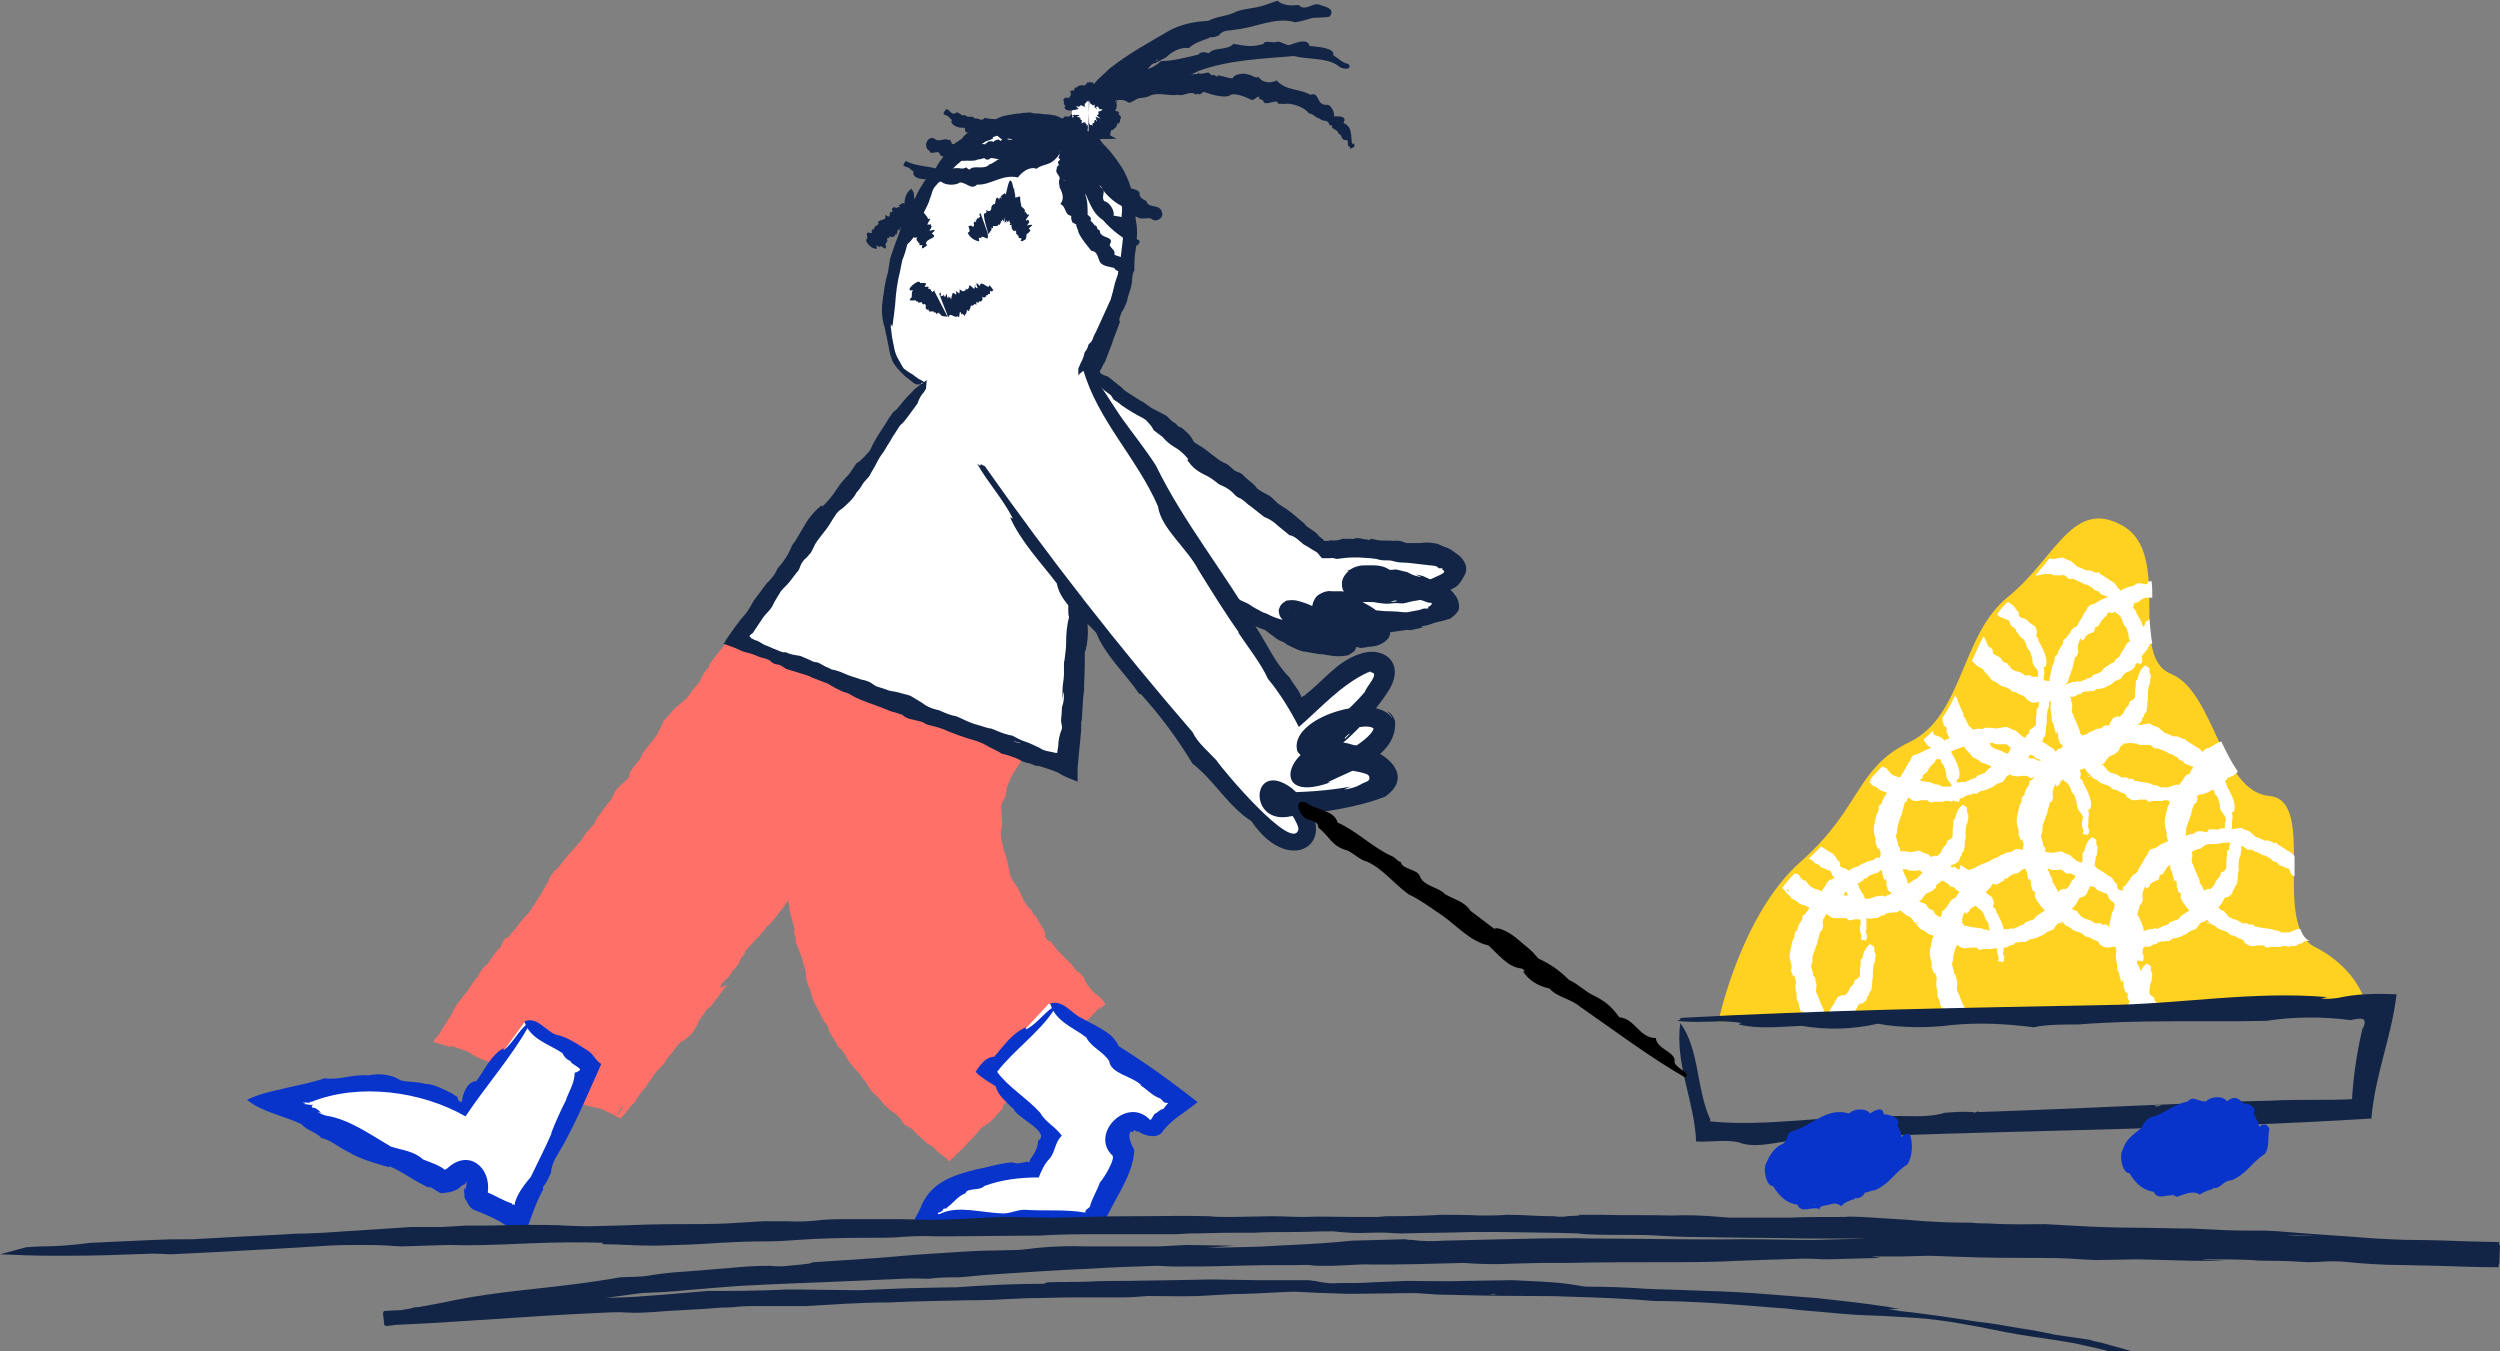 <?xml version="1.0" encoding="utf-8"?>
<svg version="1.1" id="onb_5" xmlns="http://www.w3.org/2000/svg" xmlns:xlink="http://www.w3.org/1999/xlink" x="0px" y="0px"
	 viewBox="0 0 348 188.1" style="enable-background:new 0 0 348 188.1;" xml:space="preserve">
<rect x="0" y="0" width="348" height="188.1" fill="#808080" stroke="none"/>
<path style="fill:#FFD120;" d="M239.2,142.2c0,0,3.1-14.9,11.5-22.3s7.6-13,15.1-16.6s7.1-14.9,13.7-20.2s9-13.9,16-9.9
	s0.6,18.1,6.7,20.6s6.9,16.4,13.7,17s0.2,17.9,6.3,21s7.1,7.9,7.1,7.9L239.2,142.2z"/>
<path style="fill:#FFFFFF;" d="M320.2,129.3L320.2,129.3c-0.2,0.1-0.3,0-0.4,0l-0.9,0.4c-0.1,0-0.2,0.1-0.4,0.1h-0.7
	c-0.1,0-0.3,0-0.4-0.1c-0.2-0.1-0.4-0.2-0.6-0.2c-0.1,0-0.3,0-0.4-0.1c-0.2-0.1-0.3-0.1-0.5-0.1c-0.4-0.1-0.9-0.1-1.3-0.2
	c-0.1,0-0.3-0.1-0.4-0.1h-0.3c-0.2-0.3-0.2-0.3-0.5-0.3h-0.3c0,0-0.1,0-0.1,0c-0.1-0.1-0.1-0.1-0.2-0.2c-0.1,0-0.1,0-0.2,0
	c-0.3,0.1-0.6,0-0.8-0.2c-0.3-0.2-0.6-0.3-1-0.4c-0.3-0.1-0.5-0.3-0.7-0.4c0-0.2-0.4-0.4-0.5-0.7c-0.3,0-0.6-0.2-0.8-0.5l0,0
	l0.1-0.1c0.2-0.2,0.4-0.5,0.5-0.7c0.1-0.1,0.1-0.2,0.2-0.4s0.3-0.2,0.4-0.2s0.4-0.2,0.6-0.4c0.1-0.1,0.2-0.3,0.2-0.5
	c0.1-0.1,0.1-0.2,0.2-0.2l0.1-0.4l0.3-0.4c0-0.3,0.1-0.6,0.1-0.9c0-0.3,0-0.5,0.1-0.8c0-0.2,0.1-0.3,0-0.5c0-0.2,0-0.3,0-0.5
	s0.1-0.5,0.1-0.8c0.1-0.2,0.2-0.4,0.2-0.6c0-0.3,0.1-0.6,0.1-0.9c0,0,0-0.1-0.1-0.2c0.1,0,0.2,0,0.3,0c0.2,0.1,0.4,0.3,0.6,0.5
	c0.3,0,0.7-0.1,1,0.2c0.3,0.1,0.6,0.2,0.9,0.4c0.2,0.1,0.4,0.2,0.6,0.2c0.1,0,0.1,0,0.2,0.1c0.2,0.1,0.3,0.2,0.5,0.3
	c0.1,0,0.2,0.1,0.2,0.2c0.1,0.1,0.2,0.2,0.3,0.2c0.1,0,0.2,0.1,0.4,0.1c0.2,0.2,0.3,0.4,0.5,0.5c0.2,0,0.4,0.1,0.6,0.2
	c0.2,0.2,0.4,0.1,0.6,0.2c0.1,0.2,0.2,0.5,0.3,0.7c0.1,0.2,0.3,0.3,0.5,0.4c0-0.9,0-1.8,0-2.7v-0.1c-0.1-0.2-0.3-0.3-0.5-0.5
	s-0.4-0.2-0.5-0.3l-0.6-0.4c-0.1-0.1-0.3-0.2-0.5-0.3c-0.2-0.1-0.3-0.3-0.5-0.4h-0.1l-0.1,0.1c-0.7-0.4-0.7-0.4-1.3-0.4h-0.1
	c-0.4-0.2-0.8-0.4-1.2-0.5c-0.2-0.2-0.5-0.4-0.8-0.7c0,0-0.1-0.1-0.1-0.1c-0.4-0.1-0.8-0.3-1.2-0.5H312c-0.2,0.1-0.7,0.1-1,0.2
	c-0.1,0-0.2,0-0.2,0h-0.2c0.1-0.2,0.1-0.3,0.1-0.5c0-0.2,0-0.4,0-0.6c0.1-0.4,0.1-0.7,0-1.1c0-0.1,0-0.1,0-0.2l0.2,0.1
	c0-0.1,0.1-0.2,0.1-0.3c0.1-0.3,0.1-0.7,0-1c-0.1-0.6-0.4-1.2-0.7-1.8l-0.3-0.5c-0.1-0.4-0.1-0.5-0.3-0.7c0.1-0.2,0.3-0.3,0.4-0.5
	c0.2-0.1,0.5-0.2,0.7-0.3c0.2-0.1,0.4-0.3,0.5-0.4c0.1,0,0.1-0.1,0.2-0.2c-0.9-1.3-1.6-2.7-2.3-4.2c-0.5,0.2-0.9,0.4-1.3,0.7
	l-0.4,0.2c-0.2,0.1-0.2,0-0.4,0.1s-0.2,0.3-0.4,0.3l-0.1,0.2l0,0c-0.1-0.2-0.3-0.3-0.5-0.5s-0.3-0.2-0.5-0.3l-0.6-0.4
	c-0.2-0.1-0.3-0.2-0.5-0.3c-0.2-0.1-0.3-0.3-0.5-0.4H304l-0.1,0.1c-0.7-0.4-0.7-0.4-1.3-0.4h-0.1c-0.4-0.2-0.8-0.4-1.2-0.5
	c-0.2-0.2-0.5-0.4-0.8-0.7c0,0-0.1-0.1-0.2-0.1c-0.4-0.1-0.8-0.3-1.1-0.5h-0.1c-0.2,0.1-0.7,0.1-1,0.2c-0.1,0-0.2,0-0.2,0h-0.4
	c0.2-0.1,0.4-0.2,0.5-0.4c0.1-0.1,0.2-0.3,0.2-0.5c0-0.1,0.1-0.2,0.2-0.2l0.1-0.4l0.3-0.4c0-0.3,0.1-0.6,0.1-0.9
	c0-0.3,0-0.5,0.1-0.8c0-0.2,0-0.3,0-0.5c0-0.2,0-0.3,0-0.5s0.1-0.5,0.1-0.8c0.1-0.2,0.2-0.4,0.2-0.6c0-0.3,0.1-0.6,0.1-0.9
	c-0.2-0.2-0.2-0.5-0.2-0.8c0-0.1,0-0.1,0-0.2l-0.6-0.4c-0.2,0.3-0.5,0.4-0.6,0.7c-0.2,0.3-0.3,0.6-0.4,1c0,0.1,0,0.2-0.1,0.3
	l-0.2,0.2v0.6c-0.1,0.5-0.1,1-0.1,1.5c0,0.2,0,0.2-0.2,0.4c-0.1,0.1-0.3,0.3-0.5,0.3c-0.1,0.2-0.2,0.4-0.2,0.6
	c-0.3,0.2-0.5,0.5-0.6,0.8c-0.1,0.3-0.4,0.6-0.7,0.8c-0.1,0-0.1-0.1-0.2-0.1c-0.2,0.1-0.4,0.1-0.7,0.3c-0.1,0.2-0.3,0.5-0.4,0.7
	c0,0.1-0.1,0.2-0.1,0.3h-0.1c-0.2,0-0.4,0-0.5,0l-0.6,0.4c-0.3,0-0.7,0.1-1,0.3c-0.3,0.1-0.6,0.2-0.9,0.5c-0.2,0-0.4,0.1-0.7,0.2h0
	l-0.1-0.2c0,0-0.1-0.1-0.1-0.1c-0.1-0.1-0.1-0.1-0.1-0.2c0-0.1,0-0.1,0-0.2c-0.2-0.4-0.3-0.8-0.5-1.2c-0.2-0.3-0.3-0.8-0.5-1.2
	c-0.1-0.1-0.1-0.2-0.1-0.3c0-0.1,0-0.1,0-0.2c0.1-0.4,0.1-0.8-0.1-1.2c0-0.1,0-0.2,0-0.3c0-0.1-0.1-0.2-0.2-0.3l0,0
	c0.1,0,0.1,0,0.2,0c0.2,0,0.4,0,0.6-0.1c0.2-0.2,0.5-0.3,0.8-0.3c0,0,0.1-0.1,0.1-0.2l0.3-0.1c0.3-0.1,0.5,0,0.8-0.1s0.3,0.1,0.5,0
	l0.5-0.3c0.1,0,0.2,0,0.4,0l0,0h0l0,0c0.4-0.1,0.8-0.2,1.1-0.4c0.4-0.1,0.7-0.4,1-0.7c0.3-0.1,0.5-0.2,0.8-0.3
	c0.2-0.3,0.4-0.6,0.6-0.8c0.2-0.1,0.5-0.2,0.7-0.3c0.2-0.1,0.4-0.3,0.5-0.4c0.1-0.1,0.2-0.2,0.2-0.3c0-0.2,0.1-0.3,0.3-0.4l0,0
	l0.1,0.1c0.1-0.2,0.3,0,0.4,0.1c0.1-0.2,0.2-0.4,0.2-0.6c0-0.1,0-0.1,0-0.2l-0.1-0.3c0.1-0.2,0.3-0.4,0.4-0.5
	c0.2-0.2,0.4-0.5,0.5-0.7c0-0.1,0.1-0.2,0.2-0.4s0.3-0.2,0.4-0.2l0,0c-0.2-1.1-0.3-2.3-0.4-3.4l0,0c-0.1,0.1-0.3,0.3-0.5,0.3
	c-0.1,0.2-0.1,0.4-0.2,0.6c-0.1,0.1-0.2,0.1-0.2,0.2c-0.1-0.5-0.3-1-0.6-1.4l-0.3-0.5c0-0.3-0.2-0.6-0.5-0.8
	c0.2-0.5,0.2-0.6-0.1-1.3L297,84l0.2-0.1c0.3,0,0.5-0.1,0.7-0.3c0.2-0.2,0.5-0.3,0.7-0.4c0.3,0,0.5,0,0.8,0h0.2c0-0.8,0-1.6-0.1-2.3
	c-0.2,0-0.4,0-0.5,0.1c-0.1,0.1,0.1,0.2-0.2,0.3s-0.5-0.1-0.8-0.1c-0.2,0-0.4,0-0.5,0l-0.6,0.4c-0.3,0-0.7,0.1-1,0.3
	c-0.3,0-0.6,0.2-0.8,0.4l0,0c0-0.1,0-0.1,0-0.2c-0.2-0.2-0.4-0.3-0.5-0.6c-0.1-0.2-0.3-0.4-0.5-0.5s-0.4-0.2-0.5-0.3
	s-0.4-0.3-0.6-0.4c-0.1-0.1-0.3-0.2-0.5-0.3c-0.2-0.1-0.3-0.3-0.5-0.4l-0.1,0.1l-0.1,0.1c-0.7-0.4-0.7-0.4-1.3-0.4c0,0,0,0-0.1,0
	c-0.4-0.2-0.8-0.4-1.2-0.5c-0.2-0.2-0.5-0.4-0.8-0.7c0,0-0.1-0.1-0.1-0.1c-0.4-0.1-0.8-0.3-1.2-0.5c0,0-0.1,0-0.1,0
	c-0.2,0.1-0.7,0.1-1,0.2c-0.1,0-0.2,0-0.2,0c-0.2,0-0.4,0-0.5-0.1c-0.6,0.8-1.3,1.6-2,2.4c0.3,0,0.5,0,0.8-0.1
	c0.4-0.1,0.8-0.1,1.2-0.1c0.2,0,0.3,0,0.4,0.1c0.1,0.1,0.3,0.1,0.5,0.1s0.3,0,0.5,0c0.1,0,0.2,0,0.3,0c0.1-0.1,0.2-0.1,0.4,0
	c0.2,0.1,0.4,0.3,0.6,0.5c0.3,0,0.7-0.1,1,0.2c0.3,0.1,0.6,0.2,0.9,0.4c0.2,0.1,0.4,0.2,0.6,0.2c0.1,0,0.1,0,0.2,0.1
	c0.2,0.1,0.3,0.2,0.5,0.3c0.1,0,0.2,0.1,0.2,0.2c0.1,0.1,0.2,0.2,0.3,0.2c0.1,0,0.2,0.1,0.4,0.1c0.2,0.2,0.3,0.4,0.5,0.5
	c0.2,0,0.4,0.1,0.6,0.2c0.1,0.1,0.2,0.1,0.3,0.1c-0.6,0.2-1.2,0.4-1.7,0.8l-0.4,0.2c-0.2,0.1-0.2,0-0.4,0.1s-0.2,0.3-0.4,0.3
	c-0.1,0.2-0.1,0.4-0.2,0.5c-0.4,0.4-0.5,0.9-0.8,1.3c-0.2,0.3-0.4,0.6-0.5,0.9c-0.1,0-0.2,0.1-0.3,0.1c-0.3,0.2-0.5,0.4-0.6,0.7
	c-0.2,0.3-0.4,0.5-0.6,0.8s-0.2,0-0.3,0.2l-0.1,0.2c0,0.2,0,0.3-0.1,0.5c-0.3,0.4-0.6,0.9-0.7,1.4c-0.3,0.2-0.4,0.2-0.4,0.7
	c0,0.2,0,0.3-0.1,0.4c0,0.1-0.1,0.1-0.1,0.2l0,0l0,0c0,0.1-0.1,0.2-0.1,0.2c-0.1,0.5-0.2,0.9-0.3,1.4c-0.1,0.2-0.1,0.5-0.1,0.8
	c-0.3,0-0.5-0.1-0.8-0.1l0,0c0-0.2,0-0.4,0-0.6c0.1-0.4,0.1-0.7,0-1.1c0-0.1,0-0.1,0-0.2l0.2,0.1c0-0.1,0.1-0.2,0.1-0.3
	c0.1-0.3,0.1-0.7,0-1c-0.1-0.6-0.4-1.2-0.7-1.8l-0.3-0.5c0-0.3-0.2-0.6-0.4-0.8c0.2-0.5,0.2-0.6-0.1-1.3c-0.2-0.1-0.4-0.3-0.6-0.4
	s-0.4-0.4-0.7-0.6l-0.5-0.2c-0.2,0-0.3-0.1-0.4-0.2c-0.1-0.1-0.1-0.2-0.1-0.4c0-0.1,0-0.1,0-0.2c-0.2-0.2-0.4-0.3-0.5-0.6
	c-0.1-0.2-0.3-0.3-0.5-0.5l-0.5-0.3c-0.6,0.5-1.1,1.1-1.5,1.7c0.1,0.2,0.3,0.3,0.4,0.4c0.2,0,0.4,0.1,0.6,0.2
	c0.2,0.2,0.4,0.1,0.6,0.2c0.1,0.2,0.2,0.5,0.3,0.7c0.2,0.3,0.5,0.4,0.7,0.6c0,0.1,0,0.2,0.1,0.3c0.2,0.3,0.4,0.6,0.7,0.9
	c0.2,0.1,0.3,0.2,0.4,0.4c0.2,0.3,0.3,0.7,0.4,1l0.4,0.5c0.1,0.3,0.2,0.7,0.3,1c0,0,0,0.1,0,0.2c0,0.4,0.2,0.8,0.5,1.1
	c0.1,0.1,0.2,0.3,0.3,0.5c0,0.2,0,0.3,0,0.5c0,0.1-0.1,0.2-0.1,0.3l0,0c-0.1-0.1-0.1-0.1-0.4-0.1h-0.3c0,0-0.1,0-0.1,0
	c-0.1-0.1-0.1-0.2-0.2-0.2s-0.1,0-0.2,0c-0.3,0.1-0.6,0-0.8-0.2c-0.3-0.2-0.6-0.3-1-0.4c-0.3,0-0.5-0.3-0.7-0.4
	c0-0.2-0.4-0.4-0.5-0.7c-0.3,0-0.6-0.2-0.8-0.5c-0.1-0.1-0.1-0.3-0.2-0.3s-0.3-0.2-0.4-0.2s-0.4-0.2-0.6-0.4c0,0,0-0.1,0-0.1
	c0,0,0-0.1,0-0.2c0-0.2-0.2-0.4-0.4-0.5l-0.2-0.1c-0.1-0.2-0.2-0.4-0.3-0.7c-0.1-0.2-0.2-0.4-0.3-0.6l-0.1-0.1l0,0
	c-0.6,1.1-1.1,2.3-1.6,3.4c0.2,0.2,0.3,0.3,0.5,0.5c0.2,0.2,0.5,0.4,0.8,0.5c0.2,0.1,0.3,0.2,0.4,0.4c0.2,0.3,0.4,0.5,0.6,0.7
	c0.2,0.2,0.3,0.4,0.5,0.6l0.2,0.1c0.3,0.1,0.6,0.3,0.8,0.5c0,0,0.1,0.1,0.1,0.1c0.2,0,0.4,0.2,0.6,0.2c0.3,0.1,0.7,0.2,0.9,0.5
	l0.3,0.2c0.3,0,0.6,0.1,0.8,0.3c0.1,0,0.2,0.1,0.2,0.1c0.4,0.1,0.8,0.3,0.8,0.5c0.2,0.2,0.4,0.3,0.6,0.5c0.1,0,0.2,0,0.3,0.1
	c0.3,0,0.6,0,0.9-0.1h0.1c-0.1,0.2-0.1,0.3-0.1,0.5c0,0.1,0,0.2-0.1,0.3l-0.2,0.2v0.6c-0.1,0.5-0.1,1-0.1,1.5c0,0.2,0,0.2-0.3,0.4
	c-0.1,0.1-0.3,0.3-0.5,0.3c-0.1,0.2-0.1,0.4-0.2,0.6c-0.2,0.1-0.4,0.3-0.4,0.6l-0.5-0.2c-0.2-0.2-0.5-0.4-0.8-0.7
	c0,0-0.1-0.1-0.1-0.1c-0.4-0.1-0.8-0.3-1.2-0.5H279c-0.2,0.1-0.7,0.1-1,0.2c-0.1,0-0.2,0-0.2,0c-0.5-0.1-1-0.1-1.4-0.1l-0.5,0.2
	c-0.4-0.1-0.9-0.1-1.3,0.1c0,0,0,0.1,0,0.1c0-0.2-0.2-0.4-0.3-0.5l-0.2-0.1c-0.1-0.2-0.2-0.4-0.3-0.6c-0.1-0.2-0.2-0.4-0.3-0.6
	c0,0-0.1-0.1-0.1-0.1c-0.1,0-0.1-0.1-0.1-0.2c0-0.1,0-0.1,0-0.2c-0.1-0.4-0.4-0.8-0.5-1.2c-0.2-0.3-0.3-0.8-0.5-1.2
	c-0.1-0.1-0.1-0.2-0.1-0.3l0,0c-0.5,1.1-1.1,2.2-1.8,3.2c0,0,0,0.1,0,0.2c0,0.1,0,0.2,0,0.3c0.2,0.2,0.1,0.4,0.2,0.6
	s0.3,0.1,0.4,0.4c-0.1,0.4-0.1,0.4,0.2,1c0.1,0.1,0.1,0.3,0.2,0.4l0,0c-0.3,0-0.5,0.1-0.7,0.3c-0.2-0.2-0.4-0.4-0.6-0.5l-0.5-0.2
	c-0.2,0-0.3-0.1-0.4-0.2c-0.1-0.1-0.1-0.2-0.1-0.3c0-0.1,0-0.2,0-0.2l0,0c-0.4,0.4-0.8,0.8-1.3,1.2c0,0.2,0.2,0.4,0.3,0.6
	c0.2,0.3,0.5,0.4,0.7,0.6l0,0c-0.5,0.2-1,0.4-1.5,0.7l-0.5,0.2c-0.2,0.1-0.2,0-0.4,0.1s-0.2,0.3-0.3,0.3c-0.1,0.2-0.1,0.3-0.2,0.5
	c-0.4,0.4-0.5,0.9-0.8,1.3c-0.2,0.3-0.4,0.6-0.5,0.9l-0.3,0.1c-0.2-0.1-0.3-0.1-0.5-0.2c-0.3,0-0.5-0.3-0.7-0.4
	c0-0.2-0.4-0.4-0.5-0.7c-0.2,0-0.4-0.1-0.6-0.2c-0.6,0.6-1.2,1.2-1.7,1.9l0.2,0.1c0,0,0.1,0.1,0.1,0.1c0,0,0,0,0,0
	c-0.1,0-0.2-0.1-0.3-0.1l-0.1,0.1c0.2,0.2,0.2,0.3,0.4,0.5l0.2,0.1c0.3,0.1,0.6,0.3,0.8,0.5c0,0,0.1,0.1,0.1,0.1
	c0.2,0,0.4,0.2,0.6,0.2c0.1,0,0.2,0.1,0.3,0.1v0.2c-0.3,0.4-0.6,0.9-0.7,1.4c-0.3,0.2-0.4,0.2-0.4,0.7c0,0.1,0,0.3-0.1,0.4
	c0,0.1,0,0.1-0.1,0.2l0,0l0,0c0,0.1-0.1,0.2-0.1,0.2c-0.1,0.5-0.2,0.9-0.3,1.4c-0.1,0.4-0.1,0.9,0,1.3c0.1,0.3,0.2,0.7,0.2,1
	c0,0.2-0.1,0.2,0,0.3l0.3,0.8l0.2-0.2c0,0.2,0,0.3,0.1,0.4c0,0.1,0.1,0.3,0.1,0.4c0,0.2-0.1,0.4-0.1,0.6h-0.5l-0.6,0.4
	c-0.3,0-0.7,0.1-1,0.3c-0.3,0.1-0.6,0.2-0.9,0.5c-0.2,0-0.4,0.1-0.7,0.2c-0.2,0.1-0.5,0.3-0.7,0.4c-0.1-0.1-0.1-0.1-0.2-0.2
	l-0.5-0.2c-0.2,0-0.3-0.1-0.4-0.2c-0.1-0.1-0.1-0.2-0.1-0.4c0-0.1,0-0.1,0-0.2c-0.2-0.2-0.4-0.3-0.5-0.6c-0.1-0.2-0.3-0.3-0.4-0.5
	s-0.4-0.2-0.5-0.3l-0.6-0.4c-0.2-0.1-0.3-0.2-0.5-0.3c0,0-0.1,0-0.1-0.1c-0.5,0.6-1.1,1.1-1.7,1.7c0.2,0.1,0.3,0.2,0.5,0.3l0.2,0.2
	c0.1,0.1,0.2,0.2,0.2,0.2c0.1,0,0.2,0.1,0.4,0.1c0.2,0.2,0.3,0.4,0.5,0.5c0.2,0,0.4,0.1,0.6,0.2c0.2,0.2,0.4,0.1,0.6,0.2
	c0.1,0.2,0.2,0.5,0.3,0.7c0.1,0.1,0.2,0.2,0.3,0.3l-0.4,0.2c-0.2,0.1-0.3,0-0.4,0.1c0,0.2-0.2,0.3-0.3,0.3c-0.1,0.2-0.1,0.4-0.2,0.5
	c-0.2,0.3-0.4,0.5-0.5,0.8l0,0c-0.3-0.2-0.6-0.3-1-0.4c-0.3-0.1-0.5-0.3-0.7-0.4c-0.1-0.2-0.4-0.4-0.5-0.7c-0.3,0-0.6-0.2-0.8-0.5
	c-0.1-0.1-0.1-0.3-0.2-0.3s-0.2-0.2-0.4-0.2c-0.1,0-0.1,0-0.2,0c-0.6,0.6-1.2,1.3-1.7,2c0.1,0.1,0.1,0.1,0.2,0.2
	c0.2,0.3,0.4,0.5,0.6,0.7c0.2,0.2,0.4,0.4,0.5,0.6c0.1,0,0.2,0,0.2,0.1c0.3,0.1,0.6,0.3,0.8,0.5l0.1,0.1c0.2,0,0.4,0.2,0.6,0.2
	c0.3,0.1,0.5,0.2,0.8,0.4l0,0c-0.2,0.3-0.4,0.5-0.6,0.8s-0.2,0-0.3,0.2l-0.1,0.2c0,0.2,0,0.3-0.1,0.5c-0.3,0.4-0.6,0.9-0.6,1.4
	c-0.3,0.1-0.4,0.4-0.4,0.7c0,0.1,0,0.3-0.1,0.4c0,0.1-0.1,0.1-0.1,0.2l0,0c0,0.1-0.1,0.2-0.1,0.2c-0.1,0.5-0.2,0.9-0.3,1.4
	c-0.1,0.4-0.1,0.9,0,1.3c0.1,0.3,0.2,0.7,0.2,1c0,0.2-0.1,0.2-0.1,0.4l0.3,0.8l0.2-0.1c0,0.2,0,0.3,0.1,0.4c0,0.1,0.1,0.3,0.1,0.4
	c-0.1,0.5-0.1,1,0,1.4c0.1,0.3,0.1,0.6,0.1,0.9c0,0.1,0,0.2,0,0.2c0.1,0.2,0.2,0.4,0.3,0.6c0,0.3,0.1,0.6,0.2,0.9
	c0,0.2,0.1,0.3,0.2,0.4c0-0.1-0.1-0.4,0-0.4c0.2,0.2,0.2,0.5,0.2,0.7c0,0.1,0,0.2,0,0.3c0.2,0.2,0.1,0.4,0.2,0.6s0.2,0.1,0.3,0.3
	l5.3-0.1c0.1-0.1,0.1-0.1,0.2-0.1l0.3-0.2c0-0.2,0.1-0.4,0.2-0.5c0.1-0.2,0.3-0.4,0.5-0.6c0.2-0.2,0.4-0.5,0.5-0.7
	c0-0.1,0.1-0.2,0.2-0.4s0.3-0.2,0.4-0.2s0.4-0.2,0.6-0.4c0.1-0.1,0.2-0.3,0.2-0.5c0-0.1,0.1-0.1,0.2-0.2l0.1-0.4l0.3-0.4
	c0-0.3,0.1-0.6,0.1-0.9c0-0.3,0-0.5,0.1-0.8c0-0.2,0-0.3,0-0.5c0-0.2,0-0.3,0-0.5s0.1-0.5,0.1-0.8c0.1-0.2,0.2-0.4,0.2-0.6
	c0-0.3,0.1-0.6,0.1-0.9c-0.2-0.2-0.2-0.5-0.2-0.8c0-0.1,0-0.1,0-0.2l-0.6-0.4c-0.2,0.3-0.5,0.4-0.6,0.7c-0.2,0.3-0.3,0.6-0.4,1
	c0,0.1,0,0.2-0.1,0.3l-0.2,0.2v0.6c-0.1,0.5-0.1,1-0.1,1.5c0,0.2,0,0.2-0.2,0.4c-0.1,0.1-0.3,0.3-0.5,0.3c-0.1,0.2-0.1,0.4-0.2,0.6
	c-0.3,0.2-0.5,0.5-0.6,0.8c-0.1,0.3-0.4,0.6-0.7,0.8c-0.1,0-0.1-0.1-0.2-0.1c-0.2,0.1-0.4,0.1-0.7,0.3c-0.1,0.2-0.3,0.5-0.4,0.7
	c-0.1,0.2-0.2,0.4-0.3,0.5c-0.1,0.1-0.2,0.2-0.2,0.3c-0.1,0.3-0.3,0.6-0.6,0.7c-0.1,0.1-0.2,0.2-0.2,0.3l0,0l0,0c0,0,0-0.1,0-0.1
	s-0.1-0.1-0.1-0.1c-0.1,0-0.1-0.1-0.1-0.2c0-0.1,0-0.1,0-0.2c-0.1-0.4-0.4-0.8-0.5-1.2c-0.2-0.4-0.3-0.8-0.5-1.2
	c-0.1-0.1-0.1-0.2-0.1-0.4c0-0.1,0-0.1,0-0.2c0.1-0.4,0.1-0.8-0.1-1.2c0-0.1,0-0.2,0-0.3c0-0.1-0.1-0.2-0.2-0.3c0,0-0.1,0-0.1-0.1
	c0-0.2,0-0.4-0.1-0.6c-0.1-0.2-0.1-0.5-0.2-0.7c0.1-0.3,0.2-0.6,0.2-0.9c0-0.3,0-0.7,0.2-1c0.1-0.3,0.2-0.6,0.3-0.9
	c0.1-0.2,0.2-0.4,0.2-0.6c0-0.1,0.1-0.3,0.1-0.4l0.2-0.8c0.1-0.2,0.1-0.3,0.2-0.3s0.1,0,0.1-0.1c0.1-0.2,0.1-0.4,0.2-0.6
	c-0.1-0.3-0.1-0.7,0-1l0,0h0.1l0,0c0.1-0.3,0.2-0.6,0.4-0.8c0,0.2,0,0.3-0.1,0.4l0.2-0.2l0.5,0.4c0.1,0,0.2,0,0.3,0.1
	c0.3,0,0.6,0,0.9,0c0.1,0,0.2,0,0.3,0h0.6c0,0,0.1,0,0.1,0.1c0.2,0.2,0.5,0.3,0.8,0.1c0.3,0,0.7-0.1,1,0c0,0.1,0,0.1,0.1,0.2
	c0,0.2,0,0.3,0,0.5c0,0.1-0.1,0.2-0.1,0.3c0,0.1,0,0.1,0,0.2c0,0.2,0,0.5,0.1,0.7c0,0.1,0.1,0.2,0.1,0.4c0,0.1,0,0.3-0.1,0.4
	l0.3,0.2c0.1-0.2,0.3,0,0.4,0.1c0.1-0.2,0.2-0.4,0.2-0.6c0-0.1,0-0.1,0-0.2l-0.2-0.5c0.1-0.2,0.1-0.3,0.1-0.5c0-0.2,0-0.4,0-0.6
	c0-0.2,0-0.5,0-0.7l0,0v-0.1c0.3,0,0.4,0.1,0.7,0.1s0.2-0.2,0.4-0.1c0.2,0,0.4,0,0.6-0.1c0.2-0.2,0.5-0.3,0.8-0.3
	c0,0,0.1-0.1,0.1-0.2c0.1,0,0.2,0,0.4-0.1c0.2-0.1,0.5,0,0.7-0.1s0.3,0.1,0.5,0l0.5-0.3l0,0c0.1,0.1,0.3,0.3,0.5,0.4
	c0.2,0.2,0.5,0.4,0.8,0.5c0.2,0.1,0.3,0.2,0.4,0.4c0.2,0.3,0.4,0.5,0.6,0.7c0.2,0.2,0.3,0.4,0.5,0.6l0.2,0.1
	c0.3,0.1,0.6,0.3,0.8,0.5c0,0,0.1,0.1,0.1,0.1c0.2,0,0.4,0.2,0.6,0.2l0.2,0.1c0,0.1-0.1,0.1-0.1,0.1l0,0l0,0c0,0.1-0.1,0.2-0.1,0.2
	c-0.1,0.5-0.2,0.9-0.3,1.4c-0.1,0.4-0.1,0.9,0,1.3c0.1,0.3,0.2,0.7,0.2,1c0,0.2-0.1,0.2,0,0.4l0.3,0.8l0.2-0.1c0,0.2,0,0.3,0.1,0.4
	c0,0.1,0.1,0.3,0.1,0.4c-0.1,0.5-0.1,1,0,1.4c0.1,0.3,0.1,0.6,0.1,0.9c0,0.1,0,0.2,0,0.2c0.1,0.2,0.2,0.4,0.3,0.6
	c0,0.3,0.1,0.6,0.2,0.9c0,0.2,0.1,0.3,0.2,0.4c0-0.1-0.1-0.4,0-0.4c0.2,0.2,0.2,0.5,0.2,0.7c0,0.1,0,0.2,0,0.3
	c0.1,0.1,0.1,0.2,0.1,0.4l3.2-0.1c-0.1-0.2-0.2-0.4-0.2-0.6c0,0-0.1-0.1-0.1-0.1c-0.1-0.1-0.1-0.1-0.1-0.2c0-0.1,0-0.1,0-0.2
	c-0.1-0.4-0.4-0.8-0.5-1.2c-0.2-0.4-0.3-0.8-0.5-1.2c-0.1-0.1-0.1-0.2-0.1-0.4s0-0.1,0-0.2c0.1-0.4,0.1-0.8-0.1-1.2
	c0-0.1,0-0.2,0-0.3c0-0.1-0.1-0.2-0.2-0.3l-0.1-0.1c0-0.2,0-0.4-0.1-0.6c-0.1-0.2-0.1-0.5-0.2-0.7c0.1-0.3,0.2-0.6,0.2-0.9
	c0-0.3,0.1-0.7,0.2-1c0.1-0.3,0.2-0.5,0.3-0.8l0.6,0.4c0.1,0,0.2,0,0.3,0.1c0.3,0,0.6,0,0.9-0.1c0.1,0,0.2,0,0.3,0h0.6
	c0.1,0,0.1,0,0.1,0.1c0.2,0.2,0.5,0.3,0.7,0.1c0.4,0,0.7,0,1.1,0c0.1,0,0.2,0,0.4,0l0,0l0.1-0.1l0,0c0.1,0,0.1,0,0.2,0
	c0.1,0,0.2,0,0.3,0c0,0.1,0,0.1,0,0.2c0,0.2,0,0.5,0.1,0.7c0,0.1,0.1,0.2,0.1,0.4c0,0.1,0,0.3-0.1,0.4l0.3,0.2
	c0.1-0.2,0.3,0,0.4,0.1c0.1-0.2,0.2-0.4,0.2-0.6c0-0.1,0-0.1,0-0.2c-0.1-0.1-0.1-0.3-0.2-0.5c0.1-0.2,0.1-0.3,0.1-0.5
	c0-0.1,0-0.2,0-0.3c0.2,0,0.4,0,0.6-0.1c0.2-0.2,0.5-0.3,0.8-0.3c0,0,0.1-0.1,0.1-0.2l0.3-0.1c0.2-0.1,0.5,0,0.8-0.1s0.3,0.1,0.5,0
	l0.5-0.3c0.1-0.1,0.2-0.1,0.4-0.1l0,0h0l0,0c0.4-0.1,0.8-0.2,1.1-0.4c0.4-0.1,0.7-0.4,1-0.6c0.3-0.1,0.5-0.2,0.8-0.3
	c0.2-0.3,0.4-0.6,0.6-0.8c0.2-0.1,0.5-0.2,0.7-0.3l0,0c0.2,0.2,0.3,0.4,0.4,0.5l0.2,0.1c0.3,0.1,0.6,0.3,0.8,0.5
	c0,0,0.1,0.1,0.1,0.1c0.2,0,0.4,0.2,0.6,0.2c0.3,0.1,0.7,0.2,0.9,0.5l0.3,0.2c0.3,0,0.6,0.1,0.8,0.3c0.1,0,0.2,0.1,0.2,0.1
	c0.4,0.1,0.8,0.3,0.8,0.5s0.4,0.3,0.6,0.5c0.1,0,0.2,0,0.3,0.1c0.3,0,0.6,0,0.9-0.1c0.1,0,0.2,0,0.3,0h0.2c0,0.1,0,0.1,0,0.2
	c0,0.1,0.1,0.3,0.1,0.4c-0.1,0.5-0.1,1,0,1.4c0.1,0.3,0.1,0.6,0.1,0.9c0,0.1,0,0.2,0,0.2c0.1,0.2,0.2,0.4,0.3,0.6
	c0,0.3,0.1,0.6,0.2,0.9c0,0.2,0.1,0.3,0.2,0.4c0-0.1-0.1-0.4,0-0.4c0.2,0.2,0.2,0.5,0.2,0.7c0,0.1,0,0.2,0,0.3
	c0.2,0.2,0.1,0.4,0.2,0.6s0.3,0.1,0.4,0.4c-0.1,0.4-0.1,0.4,0.2,1c0,0,0,0.1,0,0.1c0,0.1,0,0.1-0.1,0.2c-0.3,0.2-0.5,0.5-0.6,0.8
	l0,0l5.5-0.1c-0.1-0.1-0.1-0.1-0.1-0.2c-0.1-0.1-0.1-0.3-0.2-0.3s-0.3-0.2-0.4-0.2s-0.4-0.2-0.6-0.4c0,0,0-0.1,0-0.1s0-0.1,0-0.1
	c0-0.2-0.2-0.4-0.4-0.5l-0.2-0.1c0-0.1-0.1-0.2-0.1-0.3s0-0.3,0-0.4s0.1-0.5,0.1-0.8c0.1-0.2,0.2-0.4,0.2-0.6c0-0.3,0.1-0.6,0.1-0.9
	c-0.2-0.2-0.2-0.5-0.2-0.8c0-0.1,0-0.1,0-0.2l-0.6-0.4c-0.2,0.3-0.5,0.4-0.6,0.7c-0.1,0.1-0.1,0.3-0.2,0.4c-0.1-0.3-0.2-0.6-0.4-0.9
	c-0.1-0.1-0.1-0.2-0.1-0.4s0-0.1,0-0.2v-0.1l0.3,0.2c0.1-0.2,0.3,0,0.4,0.1c0.1-0.2,0.2-0.4,0.2-0.6c0-0.1,0-0.1,0-0.2l-0.2-0.5
	c0.1-0.2,0.1-0.3,0.1-0.5c0-0.1,0-0.1,0-0.2h0.1c0.1-0.1,0.2-0.2,0.4-0.1c0.2,0,0.4,0,0.6-0.1c0.2-0.2,0.5-0.3,0.8-0.3
	c0,0,0.1-0.1,0.1-0.2l0.4-0.1c0.2-0.1,0.5,0,0.7-0.1s0.3,0.1,0.5,0l0.5-0.3c0.1-0.1,0.2-0.1,0.4-0.1l0,0l0,0l0,0
	c0.4-0.1,0.8-0.2,1.1-0.4c0.4-0.1,0.7-0.4,1-0.6c0.3-0.1,0.5-0.2,0.8-0.3c0.2-0.3,0.4-0.6,0.6-0.8c0.2-0.1,0.5-0.2,0.7-0.3l0.2-0.2
	c0,0,0,0,0,0c0.2,0.2,0.3,0.4,0.5,0.6l0.2,0.1c0.3,0.1,0.6,0.3,0.8,0.5l0.1,0.1c0.2,0,0.4,0.2,0.6,0.2c0.3,0.1,0.7,0.2,0.9,0.5
	l0.3,0.2c0.3,0,0.6,0.1,0.8,0.3c0.1,0,0.2,0.1,0.2,0.1c0.4,0.1,0.8,0.3,0.8,0.5s0.4,0.3,0.6,0.5c0.1,0,0.2,0,0.3,0.1
	c0.3,0,0.6,0,0.9-0.1c0.1,0,0.2,0,0.3,0h0.6c0,0,0.1,0,0.1,0.1c0.2,0.2,0.5,0.3,0.8,0.1c0.4,0,0.7,0,1.1,0c0.1,0,0.2,0,0.4,0l0,0
	l0.2-0.1l0,0c0.1,0,0.1,0,0.2,0c0.3-0.1,0.5,0.1,0.8,0.1c0.1-0.1,0.2-0.2,0.4-0.1c0.2,0,0.4,0,0.6-0.1c0.2-0.2,0.5-0.3,0.8-0.3
	c0,0,0.1-0.1,0.1-0.2l0.3-0.1c0.2-0.1,0.5,0,0.7-0.1C321.1,131,320.5,130.2,320.2,129.3z M280.6,88.3L280.6,88.3L280.6,88.3
	L280.6,88.3L280.6,88.3z M274.1,91.8L274.1,91.8L274.1,91.8L274.1,91.8L274.1,91.8z M276.7,94c-0.1,0-0.2-0.1-0.3-0.2
	c0-0.2,0.2-0.1,0.3,0L276.7,94C276.8,93.9,276.8,94,276.7,94z M249,124.1c-0.1,0-0.2-0.1-0.3-0.2c0-0.2,0.1-0.1,0.3,0
	C249,123.9,249,124,249,124.1L249,124.1z M256.6,124.6l0.2-0.3c0-0.1,0.1-0.1,0.2-0.2c0.1,0.2,0.2,0.4,0.2,0.6l0,0L256.6,124.6z
	 M263.3,124.3c0,0-0.1,0-0.1,0.1c-0.1,0.1-0.3,0.2-0.4,0.2c-0.2,0-0.2,0.2-0.5,0.2c-0.1-0.1-0.3-0.2-0.5-0.1c-0.2,0.1-0.3,0-0.4,0
	l-0.9,0.3c-0.1,0-0.2,0.1-0.4,0.1h-0.5c-0.1-0.4-0.3-0.7-0.5-1l-0.3-0.5c-0.1-0.4-0.1-0.5-0.3-0.6h0.1c0.2-0.1,0.3-0.2,0.5-0.3
	c0.1,0,0.3-0.1,0.3-0.3c0.1-0.2,0.2-0.1,0.4-0.1c0.1-0.2,0.4-0.4,0.6-0.5c0.2-0.1,0.4-0.1,0.5-0.2c0.3,0,0.5-0.1,0.7-0.3l0.3-0.2
	l0.1,0.2c0,0.3,0.1,0.6,0.2,0.9c0,0.2,0.1,0.3,0.2,0.4c0-0.1-0.1-0.3,0-0.3c0.2,0.2,0.2,0.4,0.2,0.7c0,0.1,0,0.2,0,0.3
	c0.2,0.2,0.1,0.4,0.2,0.6S263.1,124.1,263.3,124.3L263.3,124.3z M305.6,111.8c0,0,0.1,0,0.1,0c0.1-0.2,0.1-0.4,0.2-0.6
	c0-0.1-0.1-0.3-0.1-0.4l0.2-0.1c0.1-0.1,0.2-0.1,0.4-0.1l0,0h0l0,0c0.4-0.1,0.8-0.2,1.1-0.4c0.2-0.1,0.4-0.2,0.6-0.3
	c0.1,0.2,0.2,0.4,0.2,0.6l0.4,0.5c0.1,0.3,0.2,0.7,0.3,1c0,0,0,0.1,0,0.2c0,0.4,0.2,0.8,0.5,1.1c0.1,0.1,0.2,0.3,0.3,0.5
	c0,0.2,0,0.3,0,0.5c0,0.1-0.1,0.2-0.1,0.3c0,0.1,0,0.1,0,0.2c0,0.2,0,0.3,0,0.5c-0.2,0-0.3,0-0.5,0l-0.5,0.2c-0.4-0.1-0.9-0.1-1.3,0
	c-0.1,0.1,0.1,0.2-0.2,0.3s-0.5-0.1-0.8-0.1c-0.2,0-0.4,0-0.5,0l-0.7,0.4c-0.3,0-0.7,0.1-1,0.3c0.1-0.2,0.1-0.4,0.1-0.6
	c0-0.3,0-0.7,0.2-1c0.1-0.3,0.2-0.6,0.3-0.9c0.1-0.2,0.2-0.4,0.2-0.6c0-0.1,0.1-0.3,0.1-0.4l0.2-0.7
	C305.4,112,305.5,111.8,305.6,111.8L305.6,111.8z M304.8,126.3L304.8,126.3C304.8,126.3,304.8,126.3,304.8,126.3
	C304.8,126.2,304.8,126.3,304.8,126.3L304.8,126.3z M293,106.1c0.2-0.3,0.4-0.6,0.6-0.8c0.2-0.1,0.5-0.2,0.7-0.3
	c0.2-0.1,0.4-0.3,0.5-0.4c0.2-0.1,0.2-0.2,0.2-0.3s0.1-0.3,0.3-0.5l0.3-0.2c0,0,0-0.1,0-0.1c0.1,0,0.2,0,0.3,0
	c0.4-0.1,0.8-0.1,1.3,0c0.2,0,0.3,0,0.4,0.1c0.1,0.1,0.3,0.1,0.5,0.1c0.2,0,0.3,0,0.5,0c0.1,0,0.2,0,0.3,0c0.1,0,0.2,0,0.4,0
	c0.2,0.1,0.4,0.3,0.6,0.5c0.3-0.1,0.7,0,1,0.2c0.3,0.1,0.6,0.2,0.9,0.4c0.1,0.1,0.3,0.2,0.5,0.2c0.1,0,0.1,0,0.2,0.1
	c0.2,0.1,0.3,0.2,0.5,0.3c0.1,0,0.2,0.1,0.2,0.2c0.2,0.2,0.4,0.3,0.6,0.3c0.2,0.2,0.3,0.4,0.5,0.5c0.2,0,0.4,0.1,0.6,0.2
	c0.1,0.1,0.3,0.1,0.4,0.1c0,0,0,0,0,0.1c-0.2,0.3-0.4,0.6-0.5,0.9c-0.1,0-0.2,0.1-0.3,0.1c-0.3,0.2-0.5,0.4-0.6,0.7
	c-0.2,0.3-0.4,0.5-0.6,0.8c-0.1,0-0.2-0.1-0.3-0.1l-0.9,0.3c-0.1,0-0.2,0.1-0.4,0.1h-0.7c-0.1,0-0.3,0-0.4-0.1
	c-0.2-0.1-0.4-0.2-0.6-0.2c-0.1,0-0.3,0-0.4-0.1c-0.2-0.1-0.3-0.1-0.5-0.2c-0.4-0.1-0.9-0.1-1.3-0.2c-0.1,0-0.3-0.1-0.4-0.1h-0.3
	c-0.2-0.3-0.2-0.3-0.5-0.3h-0.3h-0.1c-0.1-0.1-0.1-0.2-0.2-0.2c-0.1,0-0.1,0-0.2,0c-0.3,0.1-0.6,0-0.8-0.2c-0.3-0.2-0.6-0.3-1-0.4
	c-0.3,0-0.5-0.3-0.7-0.4c0-0.2-0.4-0.4-0.5-0.7c-0.1,0-0.2,0-0.3-0.1C292.8,106.4,292.9,106.2,293,106.1z M290.9,108.1
	c0,0,0.1,0.1,0.1,0.1C291,108.2,291,108.2,290.9,108.1c-0.1,0.1-0.2,0-0.3-0.1C290.6,107.9,290.8,108,290.9,108.1L290.9,108.1z
	 M291.7,94.1L291.7,94.1z M294.8,85.1L294.8,85.1L294.8,85.1L294.8,85.1C294.9,85,294.8,85.1,294.8,85.1L294.8,85.1z M288,94.4
	c0.1-0.3,0.2-0.6,0.3-0.9c0.1-0.2,0.2-0.4,0.2-0.6c0-0.1,0.1-0.3,0.1-0.4l0.2-0.8c0-0.2,0.1-0.3,0.2-0.3s0,0,0.1-0.1l0.2-0.6
	c-0.1-0.3-0.1-0.7,0-1.1l0,0h0h0c0.1-0.3,0.2-0.6,0.4-0.8c0,0.2,0,0.3,0,0.4c0.2-0.1,0.4-0.2,0.5-0.3l0.1-0.3
	c0.2-0.2,0.5-0.4,0.8-0.5c0.4-0.1,0.4-0.1,0.5-0.6c0,0,0-0.1,0-0.1c0.1-0.1,0.2-0.2,0.4-0.2c0.1,0,0.1-0.1,0.1-0.1
	c0.2-0.3,0.3-0.5,0.5-0.8c0.1-0.1,0.2-0.2,0.3-0.3l0.4-0.4c0,0,0-0.1,0-0.1c0-0.1,0.1-0.2,0.2-0.2c0.1-0.1,0.2-0.1,0.3,0
	c0.1,0.1,0.4,0,0.5-0.1l0.1-0.1c0.1,0.2,0.3,0.3,0.4,0.4c0.2,0.1,0.3,0.2,0.4,0.4c0.2,0.3,0.3,0.7,0.4,1c0.1,0.2,0.3,0.4,0.4,0.5
	c0.1,0.3,0.2,0.7,0.3,1c0,0.1,0,0.1,0,0.2c0,0.2,0.1,0.5,0.2,0.7c-0.1,0-0.3,0.1-0.4,0.2c-0.1,0.2-0.3,0.5-0.4,0.7
	c-0.1,0.2-0.2,0.4-0.3,0.5c-0.1,0.1-0.2,0.2-0.2,0.3c-0.1,0.3-0.3,0.6-0.6,0.7c-0.1,0.1-0.2,0.2-0.2,0.3l0,0
	c-0.1,0.1-0.2,0.3-0.4,0.3c-0.1,0-0.1,0-0.2,0.1c-0.3,0.2-0.6,0.4-0.9,0.6c0,0,0,0-0.1,0.1c-0.2,0.3-0.4,0.5-0.7,0.6
	c-0.3,0.1-0.5,0.2-0.8,0.3l-0.1,0.2c-0.2,0.1-0.3,0.2-0.5,0.2c-0.1,0-0.2,0.1-0.3,0.1c-0.1,0.1-0.3,0.2-0.4,0.2
	c-0.2,0-0.3,0.2-0.5,0.2c-0.1-0.1-0.3-0.1-0.5,0c-0.2,0.1-0.3,0-0.4,0l-0.9,0.3c-0.1,0-0.2,0.1-0.3,0.1
	C287.9,95,287.9,94.7,288,94.4L288,94.4z M284.3,103.2l0.1-0.4l0.3-0.4c0-0.3,0.1-0.6,0.1-0.9c0-0.3,0-0.5,0.1-0.8
	c0-0.2,0-0.3,0-0.5c0-0.2,0-0.3,0-0.5s0.1-0.5,0.1-0.8c0.1-0.2,0.2-0.4,0.2-0.6c0-0.3,0.1-0.5,0.1-0.8h0.1c0,0.1,0.1,0.2,0.1,0.3
	c-0.1,0.5-0.1,1,0,1.4c0.1,0.3,0.1,0.6,0.1,0.9c0,0.1,0,0.2,0,0.2c0.1,0.2,0.2,0.4,0.3,0.6c0,0.3,0.1,0.6,0.2,0.9
	c0,0.2,0.1,0.3,0.2,0.4c0-0.1-0.1-0.3,0-0.4c0.2,0.2,0.2,0.5,0.2,0.7c0,0.1,0,0.2,0,0.3c0.2,0.2,0.1,0.4,0.2,0.6s0.3,0.1,0.4,0.4
	c0,0.1,0,0.2,0,0.2l-0.3,0.2c-0.2,0.1-0.3,0-0.4,0.1c0,0.1-0.1,0.3-0.3,0.3l-0.3-0.4c-0.2-0.1-0.4-0.2-0.5-0.3l-0.6-0.4
	c-0.1-0.1-0.3-0.2-0.5-0.3c-0.1,0-0.1,0-0.2-0.1L284.3,103.2z M287.2,108.7L287.2,108.7C287.2,108.6,287.2,108.6,287.2,108.7
	L287.2,108.7L287.2,108.7z M282.6,105c0.1,0.1,0.3,0.2,0.4,0.2c0.1,0,0.2,0.1,0.2,0.2c0.1,0.1,0.2,0.1,0.3,0.2
	c0.1,0,0.2,0.1,0.4,0.1c0.1,0.1,0.1,0.1,0.2,0.2H284c-0.1,0-0.3,0-0.4-0.1c-0.2-0.1-0.3-0.1-0.5-0.2l-0.8-0.1
	C282.4,105.4,282.5,105.2,282.6,105z M277.2,103.4c0.2,0,0.3,0,0.4,0.1c0.1,0.1,0.3,0.1,0.5,0.1c0.2,0,0.3,0,0.5,0
	c0.1,0,0.2,0,0.3,0c0.1,0,0.2,0,0.4,0l0.6,0.5c-0.1,0.1-0.1,0.2-0.1,0.3c-0.1,0.2-0.2,0.4-0.3,0.5c-0.2,0-0.4-0.1-0.6-0.2
	c-0.3-0.2-0.6-0.3-1-0.4c-0.3-0.1-0.5-0.3-0.7-0.4c-0.1-0.2-0.2-0.3-0.3-0.4L277.2,103.4z M274.5,104.9c0,0,0.1,0.1,0.1,0.1
	C274.6,105,274.6,105,274.5,104.9l-0.3-0.1C274.2,104.7,274.4,104.8,274.5,104.9L274.5,104.9z M272.3,104.3c0.2-0.1,0.4-0.1,0.5-0.2
	c0.2,0,0.3-0.1,0.5-0.2c0.1,0.1,0.1,0.1,0.2,0.2c0.2,0.3,0.4,0.5,0.6,0.7c0.2,0.2,0.3,0.4,0.5,0.6l0.2,0.1c0.3,0.1,0.6,0.3,0.8,0.5
	c0,0,0.1,0.1,0.1,0.1c0.2,0,0.4,0.2,0.6,0.2c0.3,0.1,0.7,0.2,0.9,0.5l0,0l-0.4,0.2l-0.1,0.1c-0.2,0.3-0.4,0.5-0.7,0.6
	c-0.3,0.1-0.5,0.2-0.8,0.3l-0.1,0.2c-0.2,0.1-0.3,0.2-0.5,0.2c-0.1,0-0.2,0.1-0.3,0.1c-0.1,0.1-0.3,0.2-0.4,0.2
	c-0.2,0-0.3,0.2-0.5,0.2c-0.1-0.1-0.4-0.1-0.5,0c-0.2,0.1-0.3,0-0.4,0h-0.1c0-0.1,0-0.2,0-0.3c0-0.1,0-0.1,0-0.2l0.2,0.1
	c0-0.1,0.1-0.2,0.1-0.3c0.1-0.3,0.1-0.7,0-1c-0.1-0.6-0.4-1.2-0.7-1.8l-0.3-0.5c0-0.1-0.1-0.2-0.1-0.3
	C271.8,104.5,272.1,104.4,272.3,104.3L272.3,104.3z M275.3,108.2L275.3,108.2z M267.2,108.5c0.4-0.1,0.4-0.1,0.5-0.6
	c0,0,0-0.1,0.1-0.1c0.1-0.1,0.2-0.2,0.3-0.2c0.1,0,0.1-0.1,0.1-0.1c0.2-0.3,0.3-0.5,0.5-0.8c0.1-0.1,0.2-0.2,0.3-0.3l0.4-0.4
	c0,0,0-0.1,0-0.1c0-0.1,0.1-0.2,0.2-0.2c0.1-0.1,0.2-0.1,0.3,0c0.1,0,0.2,0,0.2,0c0.1,0.1,0.1,0.2,0.1,0.4l0.4,0.5
	c0.1,0.3,0.2,0.7,0.3,1c0,0,0,0.1,0,0.2c0,0.4,0.2,0.8,0.5,1.1c0.1,0.1,0.2,0.3,0.3,0.5l0,0l0,0c-0.1,0-0.2,0.1-0.4,0.1h-0.7
	c-0.1,0-0.3,0-0.4-0.1c-0.2-0.1-0.4-0.2-0.6-0.2c-0.1,0-0.3,0-0.4-0.1c-0.2-0.1-0.3-0.1-0.5-0.2c-0.4-0.1-0.9-0.1-1.3-0.2
	C267.4,108.6,267.3,108.5,267.2,108.5L267.2,108.5L267.2,108.5z M267,128.6c-0.1,0-0.2-0.1-0.3-0.1c0-0.2,0.2-0.1,0.3,0
	C266.9,128.5,267,128.5,267,128.6C267,128.5,267,128.6,267,128.6z M267,122.1c-0.1,0.1-0.2,0.3-0.4,0.3c-0.1,0-0.1,0-0.2,0.1
	c-0.3,0.2-0.5,0.4-0.8,0.5c-0.1,0-0.1-0.1-0.1-0.2c0-0.1,0-0.1,0-0.2c-0.1-0.4-0.4-0.8-0.5-1.2c-0.1-0.1-0.1-0.3-0.2-0.4h0.4
	c0.2,0,0.3,0,0.4,0.1c0.1,0.1,0.3,0.1,0.5,0.1s0.3,0,0.5,0c0.1,0,0.2,0,0.3,0c0.1-0.1,0.2-0.1,0.4,0c0.1,0.1,0.2,0.2,0.3,0.3
	c-0.1,0.1-0.3,0.3-0.4,0.4C267.2,121.9,267.1,122,267,122.1L267,122.1z M272.7,124.2c-0.2,0.3-0.4,0.6-0.5,0.8
	c-0.1,0-0.2,0.1-0.3,0.1c-0.3,0.2-0.5,0.4-0.6,0.7c-0.2,0.3-0.4,0.5-0.6,0.8s-0.2,0-0.3,0.2l-0.1,0.2c0,0.2,0,0.3-0.1,0.5
	c-0.1,0.1-0.1,0.1-0.1,0.2c-0.2-0.1-0.3-0.2-0.5-0.3s-0.4-0.4-0.5-0.7c-0.3,0-0.6-0.2-0.8-0.5c-0.1-0.1-0.1-0.3-0.2-0.3
	s-0.3-0.2-0.4-0.2c-0.2,0-0.4-0.2-0.6-0.3c0.1,0,0.3-0.1,0.4-0.2c0.2-0.3,0.4-0.6,0.6-0.8c0.2-0.1,0.5-0.2,0.7-0.3
	c0.2-0.1,0.4-0.3,0.5-0.4c0.2-0.1,0.2-0.2,0.2-0.3s0.1-0.3,0.3-0.4l0.3-0.2l0.1-0.2c0.1,0,0.1,0,0.2,0c0.1,0,0.1,0,0.2,0.1
	c0.2,0.1,0.3,0.2,0.5,0.3c0.1,0,0.2,0.1,0.2,0.2c0.1,0.1,0.2,0.2,0.3,0.2c0.1,0,0.2,0.1,0.4,0.1c0.2,0.2,0.3,0.4,0.5,0.5l0.4,0.1
	C272.8,123.9,272.7,124.1,272.7,124.2L272.7,124.2z M272.5,121c-0.2-0.1-0.3-0.3-0.5-0.4c0,0,0,0-0.1,0.1l-0.1,0.1l-0.3-0.2l0.1-0.1
	c0.1-0.1,0.3-0.2,0.4-0.2s0.4-0.2,0.6-0.4c0.1-0.1,0.2-0.3,0.2-0.5c0.1-0.1,0.1-0.2,0.2-0.2c0-0.1,0.1-0.2,0.1-0.4s0.2-0.2,0.3-0.4
	c0-0.3,0.1-0.6,0.1-0.9c0-0.3,0-0.5,0.1-0.8c0-0.2,0.1-0.3,0-0.5c0-0.2,0-0.3,0-0.5s0.1-0.5,0.1-0.8c0.1-0.2,0.2-0.4,0.2-0.6
	c0.1-0.3,0.1-0.6,0.1-0.9c-0.2-0.2-0.2-0.5-0.2-0.8c0-0.1,0-0.1,0-0.2l-0.6-0.4c-0.2,0.3-0.5,0.4-0.6,0.7c-0.2,0.3-0.3,0.6-0.4,1
	c0,0.1,0,0.2-0.1,0.3l-0.2,0.2v0.6c-0.1,0.5-0.1,1-0.1,1.5c0,0.2,0,0.2-0.2,0.4c-0.1,0.1-0.3,0.3-0.5,0.3c-0.1,0.2-0.1,0.4-0.2,0.6
	c-0.3,0.2-0.5,0.5-0.6,0.8c-0.1,0.3-0.4,0.6-0.7,0.8c-0.1,0-0.1-0.1-0.2-0.1s-0.4,0.1-0.6,0.2c-0.1-0.1-0.2-0.2-0.3-0.3
	s-0.1-0.1-0.2-0.1c-0.4-0.1-0.8-0.3-1.1-0.5h-0.1c-0.2,0.1-0.7,0.1-1,0.2c-0.1,0-0.2,0-0.2,0c-0.5-0.1-1-0.1-1.4-0.1l0,0v-0.1
	c0-0.1,0-0.2,0-0.3c0-0.1-0.1-0.2-0.2-0.3l-0.1-0.1c0-0.2,0-0.4-0.1-0.6l-0.2-0.7c0.1-0.3,0.2-0.6,0.2-0.9c0-0.3,0.1-0.7,0.2-1
	c0.1-0.3,0.2-0.6,0.3-0.9c0.1-0.2,0.2-0.4,0.2-0.6c0-0.1,0.1-0.3,0.1-0.4l0.2-0.7c0-0.2,0.1-0.3,0.2-0.3s0,0,0.1,0
	c0.1-0.2,0.1-0.4,0.2-0.6l0.6,0.4l0.3,0.1c0.3,0,0.6,0,0.9-0.1c0.1,0,0.2,0,0.3,0h0.6c0,0,0.1,0,0.1,0.1c0.2,0.2,0.5,0.3,0.7,0.1
	c0.4,0,0.7,0,1.1,0c0.1,0,0.2,0,0.4,0l0,0l0,0l0,0l0.1-0.1l0,0c0.1,0,0.1,0,0.2,0c0.3-0.1,0.5,0.1,0.7,0.1c0.1,0,0.2-0.1,0.3-0.2
	l0.3,0.2c0.1-0.2,0.3,0,0.4,0.1c0.1-0.2,0.2-0.3,0.2-0.5c0.2-0.1,0.4-0.2,0.6-0.2c0,0,0.1-0.1,0.1-0.2c0.1,0,0.2,0,0.4-0.1
	c0.2-0.1,0.5,0,0.7-0.2s0.3,0.1,0.5,0l0.5-0.3c0.1-0.1,0.2-0.1,0.3-0.1l0,0h0l0,0c0.4-0.1,0.8-0.2,1.1-0.4c0.4-0.1,0.7-0.4,1-0.6
	c0.3-0.1,0.5-0.1,0.8-0.3s0.3-0.6,0.6-0.8l0.5-0.2l0.2,0.2c0.1,0,0.2,0,0.3,0c0.3,0.1,0.6,0.1,0.9,0c0.1,0,0.2,0,0.3,0
	c0.2,0,0.4,0,0.6,0l0.1,0.1c0.2,0.2,0.5,0.3,0.7,0.1h0.2c-0.1,0.1-0.2,0.2-0.3,0.3c-0.1,0.2-0.2,0-0.3,0.2l-0.1,0.1
	c0,0.2,0,0.3-0.1,0.5c-0.3,0.4-0.6,0.9-0.6,1.4c-0.3,0.2-0.4,0.2-0.4,0.7c0,0.1,0,0.3-0.1,0.4c0,0.1-0.1,0.1-0.1,0.2l0,0
	c0,0.1-0.1,0.2-0.1,0.2c-0.1,0.5-0.2,0.9-0.3,1.4c-0.1,0.4-0.1,0.9,0,1.3c0.1,0.3,0.2,0.7,0.2,1c0,0.2-0.1,0.2,0,0.3l0.3,0.8
	l0.2-0.2c0,0.2,0,0.3,0.1,0.4c0,0.1,0.1,0.3,0.1,0.4c-0.1,0.2-0.1,0.5-0.1,0.7c-0.2,0-0.3-0.1-0.5-0.1c-0.2,0-0.4,0-0.5,0l-0.7,0.4
	c-0.3,0-0.7,0.1-1,0.3c-0.3,0.1-0.6,0.2-0.9,0.5c-0.2,0-0.4,0.1-0.6,0.2c-0.2,0.1-0.5,0.3-0.7,0.4c-0.7,0.2-1.3,0.5-1.8,0.8
	l-0.5,0.2c-0.2,0.1-0.2,0-0.4,0.1H274c-0.2-0.1-0.3-0.2-0.5-0.3s-0.4-0.3-0.6-0.4C272.8,121.2,272.6,121.1,272.5,121L272.5,121z
	 M275.3,126.2L275.3,126.2C275.3,126.2,275.3,126.2,275.3,126.2C275.3,126.1,275.3,126.2,275.3,126.2L275.3,126.2z M277,129.6
	c-0.2-0.1-0.4-0.2-0.6-0.2c-0.1,0-0.3,0-0.4-0.1c-0.2-0.1-0.3-0.1-0.5-0.1c-0.4-0.1-0.9-0.1-1.3-0.2c-0.1,0-0.3-0.1-0.4-0.1h-0.3
	c-0.1-0.2-0.2-0.2-0.3-0.3c-0.1-0.3-0.1-0.7,0-1l0,0h0h0c0.1-0.3,0.2-0.5,0.4-0.8c0,0.2,0,0.3,0,0.4c0.2-0.1,0.4-0.2,0.5-0.3
	c0-0.1,0.1-0.2,0.1-0.3c0.2-0.2,0.5-0.4,0.8-0.5h0.1c0.1,0.2,0.3,0.4,0.5,0.5c0.2,0.1,0.3,0.3,0.4,0.4c0.2,0.3,0.3,0.7,0.4,1
	l0.4,0.5C276.8,129,276.9,129.3,277,129.6c0,0,0,0.1,0,0.1L277,129.6z M281.9,128.6L281.9,128.6z M284.6,126.8c-0.1,0-0.1,0-0.2,0.1
	c-0.3,0.2-0.6,0.4-0.9,0.6c0,0-0.1,0-0.1,0.1c-0.2,0.3-0.4,0.5-0.7,0.5c-0.3,0.1-0.5,0.2-0.8,0.3l-0.1,0.2c-0.2,0.1-0.3,0.2-0.5,0.2
	c-0.1,0-0.2,0.1-0.2,0.1c-0.1,0.1-0.3,0.2-0.4,0.2c-0.2,0-0.3,0.2-0.5,0.2c-0.1-0.1-0.3-0.1-0.5,0c-0.2,0.1-0.3,0-0.4,0l-0.4,0.1
	c0,0,0,0,0-0.1c-0.1-0.6-0.4-1.2-0.7-1.8c-0.1-0.2-0.2-0.4-0.3-0.5c0-0.3-0.2-0.6-0.5-0.8c0.2-0.5,0.2-0.6-0.1-1.3
	c-0.2-0.2-0.4-0.3-0.6-0.4c-0.1-0.1-0.2-0.2-0.3-0.3l0.1-0.1c0.1-0.1,0.2-0.2,0.3-0.3l0.4-0.4c0,0,0-0.1,0-0.1
	c0-0.1,0.1-0.2,0.2-0.2c0.1-0.1,0.2-0.1,0.3,0c0.1,0.1,0.4,0,0.5-0.1c0.2-0.1,0.3-0.2,0.5-0.3c0.1,0,0.3-0.1,0.3-0.3
	c0.1-0.2,0.2-0.1,0.4-0.1c0.1-0.2,0.3-0.3,0.6-0.5c0.2-0.1,0.4-0.1,0.5-0.2c0.3,0,0.5-0.1,0.7-0.3c0.2-0.2,0.4-0.3,0.7-0.4
	c0.1,0.1,0.1,0.3,0.2,0.4s0.1,0.6,0.2,0.9c0,0.2,0.1,0.3,0.2,0.4c0-0.1-0.1-0.3,0-0.3c0.2,0.2,0.2,0.4,0.2,0.7c0,0.1,0,0.2,0,0.3
	c0.2,0.2,0.1,0.4,0.2,0.6s0.3,0.1,0.4,0.4c-0.1,0.4-0.1,0.4,0.2,1c0.1,0.2,0.2,0.3,0.3,0.4c0.2,0.4,0.5,0.7,0.8,1
	C284.6,126.9,284.6,126.9,284.6,126.8L284.6,126.8z M284.4,126.3L284.4,126.3L284.4,126.3L284.4,126.3
	C284.4,126.3,284.4,126.3,284.4,126.3L284.4,126.3z M287.1,128.6c-0.1,0-0.2-0.1-0.3-0.1l0.1-0.1l0.1,0.1
	C287,128.4,287.1,128.5,287.1,128.6C287.1,128.6,287.1,128.6,287.1,128.6L287.1,128.6z M288.2,123c-0.1,0.3-0.4,0.6-0.7,0.8
	c-0.1,0-0.1-0.1-0.2-0.1c-0.2,0.1-0.4,0.1-0.7,0.3c0,0.1-0.1,0.2-0.1,0.2c-0.1-0.2-0.2-0.4-0.3-0.6c-0.1-0.2-0.2-0.4-0.3-0.6
	c0,0-0.1,0-0.1-0.1c-0.1,0-0.1-0.1-0.1-0.2c0-0.1,0-0.1,0-0.2c-0.1-0.4-0.4-0.8-0.5-1.2c-0.1-0.1-0.1-0.2-0.2-0.4
	c0.1,0,0.2,0,0.3,0.1c0.1,0.1,0.3,0.1,0.5,0.1s0.3,0,0.5,0c0.1,0,0.2,0,0.3,0c0.1-0.1,0.2-0.1,0.4,0c0.2,0.1,0.4,0.3,0.6,0.5
	c0.3,0,0.7-0.1,1,0.2c0.1,0,0.2,0,0.3,0.1l-0.1,0.3C288.5,122.5,288.3,122.7,288.2,123L288.2,123z M294.3,126.2c0,0.1,0,0.3-0.1,0.4
	c0,0.1,0,0.1-0.1,0.2l0,0l0,0c0,0.1-0.1,0.2-0.1,0.2c-0.1,0.5-0.2,0.9-0.3,1.4c-0.1,0.2-0.1,0.4-0.1,0.6h-0.1
	c-0.2-0.3-0.2-0.3-0.5-0.3h-0.3c0,0-0.1,0-0.1,0c-0.1-0.1-0.1-0.1-0.3-0.2c-0.1,0-0.1,0-0.2,0c-0.3,0.1-0.6,0-0.8-0.2
	c-0.3-0.2-0.6-0.3-1-0.4c-0.3-0.1-0.5-0.3-0.7-0.4c0-0.2-0.4-0.4-0.5-0.7c-0.3,0-0.5-0.2-0.7-0.3l0.3-0.3c0.2-0.2,0.4-0.5,0.5-0.7
	c0-0.1,0.1-0.2,0.2-0.4s0.3-0.2,0.4-0.2s0.4-0.2,0.6-0.4c0.1-0.1,0.2-0.3,0.2-0.5c0.1-0.1,0.1-0.2,0.2-0.2l0.1-0.4l0.1-0.1
	c0,0.1,0.1,0.1,0.2,0.1c0.1,0,0.2,0.1,0.4,0.1c0.2,0.2,0.3,0.4,0.5,0.5c0.2,0,0.4,0.1,0.6,0.2c0.2,0.2,0.4,0.1,0.6,0.2
	c0.1,0.2,0.2,0.5,0.3,0.7c0.2,0.3,0.5,0.4,0.7,0.6c0,0.1,0,0.2,0.1,0.3v0.1C294.4,125.9,294.3,126,294.3,126.2L294.3,126.2z
	 M297.3,132.2L297.3,132.2c0,0,0,0.1,0,0.1c0,0.1,0,0.2,0,0.3c0-0.1,0-0.1,0-0.2C297.3,132.4,297.3,132.3,297.3,132.2
	C297.3,132.3,297.3,132.3,297.3,132.2L297.3,132.2L297.3,132.2L297.3,132.2L297.3,132.2C297.3,132.2,297.3,132.2,297.3,132.2
	L297.3,132.2z M297.3,132.1L297.3,132.1z M297.1,121.7c-0.3,0.2-0.5,0.4-0.6,0.7c-0.2,0.3-0.4,0.5-0.6,0.8s-0.2,0-0.3,0.2l-0.1,0.2
	c0,0.1,0,0.3,0,0.4l-0.3-0.1c-0.2,0-0.3-0.1-0.4-0.2c-0.1-0.1-0.1-0.2-0.1-0.4c0-0.1,0-0.1,0-0.2c-0.2-0.2-0.4-0.3-0.5-0.6
	c-0.1-0.2-0.3-0.4-0.5-0.5s-0.4-0.2-0.5-0.3s-0.4-0.3-0.6-0.4c-0.1-0.1-0.3-0.2-0.5-0.3c-0.2-0.1-0.3-0.3-0.5-0.4l0,0
	c0-0.1,0-0.2,0-0.4s0.1-0.5,0.1-0.8c0.1-0.2,0.2-0.4,0.2-0.6c0-0.3,0.1-0.6,0.1-0.9c-0.2-0.2-0.2-0.5-0.2-0.8c0-0.1,0-0.1,0-0.2
	l-0.6-0.4c-0.2,0.3-0.4,0.4-0.6,0.7c-0.2,0.3-0.3,0.6-0.4,1c0,0.1,0,0.2-0.1,0.3l-0.2,0.2v0.6c0,0.3,0,0.5-0.1,0.8
	c-0.3-0.1-0.5-0.2-0.8-0.3c-0.2-0.2-0.5-0.4-0.8-0.7c0,0-0.1-0.1-0.1-0.1c-0.4-0.1-0.8-0.3-1.2-0.5h-0.1c-0.2,0.1-0.7,0.1-1,0.2
	c-0.1,0-0.2,0-0.2,0c-0.3,0-0.6-0.1-0.9-0.1c0-0.1,0-0.1,0-0.2c0-0.1,0-0.2,0-0.3c0-0.1-0.1-0.2-0.2-0.3c0,0-0.1,0-0.1-0.1
	c0-0.2,0-0.4-0.1-0.6c-0.1-0.2-0.1-0.5-0.2-0.7c0.1-0.3,0.2-0.6,0.2-0.9c0-0.3,0-0.7,0.2-1c0.1-0.3,0.2-0.6,0.3-0.9
	c0.1-0.2,0.2-0.4,0.2-0.6c0-0.1,0.1-0.3,0.1-0.4l0.2-0.7c0-0.2,0.1-0.3,0.2-0.3s0.1,0,0.1,0c0.1-0.2,0.1-0.4,0.2-0.6
	c-0.1-0.3-0.1-0.7,0-1.1l0,0h0l0,0c0.1-0.3,0.2-0.6,0.4-0.8c0,0.2,0,0.3,0,0.4c0.2-0.1,0.4-0.2,0.5-0.3c0-0.1,0.1-0.3,0.1-0.4
	c0.1-0.1,0.3-0.2,0.4-0.3c0.1,0.1,0.2,0.3,0.4,0.4c0.2,0.1,0.3,0.3,0.4,0.4c0.2,0.3,0.3,0.7,0.4,1c0.2,0.2,0.3,0.3,0.4,0.5
	c0.1,0.3,0.2,0.7,0.3,1c0,0.1,0,0.1,0,0.2c0,0.4,0.2,0.8,0.5,1.1c0.1,0.1,0.2,0.3,0.3,0.5c0,0.2,0,0.3,0,0.5c0,0.1-0.1,0.2-0.1,0.3
	c0,0.1,0,0.1,0,0.2c0,0.2,0,0.5,0.1,0.7c0,0.1,0.1,0.2,0.1,0.3c0,0.1,0,0.3-0.1,0.4l0.3,0.2c0.1-0.2,0.3,0,0.4,0.1
	c0.1-0.2,0.2-0.4,0.2-0.6c0-0.1,0-0.1,0-0.2l-0.2-0.5c0.1-0.2,0.1-0.3,0.1-0.5c0-0.2,0-0.4,0-0.6c0.1-0.4,0.1-0.7,0-1.1
	c0-0.1,0-0.1,0-0.2l0.2,0.1c0-0.1,0.1-0.2,0.1-0.3c0.1-0.3,0.1-0.7,0-1c-0.1-0.6-0.4-1.2-0.7-1.8c-0.1-0.2-0.2-0.4-0.3-0.5
	c0-0.3-0.2-0.6-0.5-0.8c0.2-0.3,0.2-0.7,0-1.1l0.5-0.2h0.2c0.2,0.2,0.3,0.5,0.6,0.7c0.2,0.2,0.3,0.4,0.5,0.6l0.2,0.1
	c0.3,0.1,0.6,0.3,0.8,0.5l0.1,0.1c0.2,0,0.4,0.2,0.6,0.2c0.3,0.1,0.7,0.2,0.9,0.5l0.3,0.2c0.3,0,0.6,0.1,0.8,0.3
	c0.1,0,0.2,0.1,0.2,0.1c0.4,0.1,0.8,0.3,0.8,0.5s0.4,0.3,0.6,0.5l0.3,0.1c0.3,0,0.6,0,0.9-0.1c0.1,0,0.2,0,0.3,0h0.6
	c0.1,0,0.1,0,0.1,0.1c0.2,0.2,0.5,0.3,0.7,0.1c0.4,0,0.7,0,1.1,0c0.1,0,0.2,0,0.4,0l0,0l0,0l0.2-0.1l0,0c0.1,0,0.1,0,0.2,0
	c0.3-0.1,0.4,0.1,0.6,0.1v0.1c0,0.1,0,0.3-0.1,0.4c0,0.1-0.1,0.1-0.1,0.2l0,0l0,0c0,0.1-0.1,0.2-0.1,0.2c-0.1,0.5-0.2,0.9-0.3,1.4
	c-0.1,0.4-0.1,0.9,0,1.3c0.1,0.3,0.2,0.7,0.2,1c0,0.2-0.1,0.2,0,0.3l0.2,0.7c-0.5,0.2-1.1,0.4-1.5,0.8l-0.5,0.2
	c-0.2,0.1-0.2,0-0.4,0.1s-0.2,0.3-0.3,0.3c-0.1,0.2-0.1,0.3-0.2,0.5c-0.4,0.4-0.5,0.9-0.8,1.3c-0.2,0.3-0.4,0.6-0.5,0.9
	C297.4,121.6,297.2,121.6,297.1,121.7L297.1,121.7z M297.4,133.4L297.4,133.4L297.4,133.4C297.4,133.4,297.4,133.4,297.4,133.4
	L297.4,133.4z M304.7,126.8c-0.1,0-0.1,0-0.2,0.1c-0.3,0.2-0.6,0.4-0.9,0.6l-0.1,0.1c-0.2,0.3-0.4,0.5-0.7,0.5
	c-0.3,0.1-0.5,0.2-0.8,0.3l-0.1,0.2c-0.2,0.1-0.3,0.2-0.5,0.2c-0.1,0-0.2,0.1-0.3,0.1c-0.1,0.1-0.3,0.2-0.4,0.2
	c-0.2,0-0.2,0.2-0.5,0.2c-0.1-0.1-0.4-0.1-0.5,0c-0.2,0.1-0.3,0-0.4,0l-0.9,0.3c0-0.1,0-0.2,0-0.2c-0.1-0.6-0.4-1.2-0.7-1.8
	c0-0.1-0.1-0.2-0.2-0.2c0-0.1,0-0.2,0.1-0.4l0.2-0.8c0-0.2,0.1-0.3,0.2-0.3s0,0,0.1-0.1c0.1-0.2,0.1-0.4,0.2-0.6
	c-0.1-0.3-0.1-0.7,0-1.1l0,0h0h0c0.1-0.3,0.2-0.5,0.4-0.8c0,0.2,0,0.3,0,0.4c0.2-0.1,0.4-0.2,0.5-0.3l0.1-0.3
	c0.2-0.2,0.5-0.4,0.8-0.5c0.4-0.1,0.4-0.1,0.5-0.6c0,0,0-0.1,0-0.1c0.1-0.1,0.2-0.2,0.4-0.2c0.1,0,0.1-0.1,0.1-0.1
	c0.2-0.3,0.3-0.5,0.5-0.8c0.1-0.1,0.2-0.2,0.3-0.3l0.2-0.1c0,0.1,0,0.2,0,0.3c0,0.1,0,0.2,0,0.2c0.1,0.2,0.2,0.4,0.3,0.6
	c0,0.3,0.1,0.6,0.2,0.9c0,0.2,0.1,0.3,0.2,0.4c0-0.1-0.1-0.3,0-0.3c0.2,0.2,0.2,0.4,0.2,0.7c0,0.1,0,0.2,0,0.3
	c0.2,0.2,0.1,0.4,0.2,0.6s0.3,0.1,0.4,0.4c-0.1,0.4-0.1,0.4,0.2,1c0.1,0.2,0.2,0.3,0.3,0.4c0.2,0.3,0.4,0.6,0.7,0.9
	C304.8,126.8,304.7,126.8,304.7,126.8L304.7,126.8z M307.5,128.6c-0.1,0-0.2-0.1-0.3-0.1c0-0.2,0.1-0.1,0.3,0
	C307.5,128.4,307.5,128.5,307.5,128.6L307.5,128.6z M308.3,123c-0.1,0.3-0.4,0.6-0.7,0.8c-0.1,0-0.1-0.1-0.2-0.1
	c-0.2,0.1-0.4,0.1-0.6,0.3c0-0.1-0.1-0.2-0.1-0.3c-0.1-0.2-0.2-0.4-0.3-0.6c0,0-0.1,0-0.1-0.1c-0.1,0-0.1-0.1-0.1-0.2
	c0-0.1,0-0.1,0-0.2c-0.1-0.4-0.4-0.8-0.5-1.2c-0.2-0.3-0.3-0.8-0.5-1.2c-0.1-0.1-0.1-0.2-0.1-0.4c0-0.1,0-0.1,0-0.2
	c0.1-0.3,0.1-0.7,0-1c0.1-0.1,0.2-0.1,0.3-0.2c0.2-0.1,0.4-0.1,0.5-0.2c0.3,0,0.5-0.1,0.7-0.3c0.2-0.2,0.5-0.3,0.7-0.4
	c0.3,0,0.5,0,0.8,0c0.3,0,0.6,0,0.9-0.1c0.4-0.1,0.8-0.1,1.2-0.1h0.3c-0.1,0.2-0.2,0.5-0.2,0.7c0,0.1,0,0.2-0.1,0.3l-0.2,0.2v0.6
	c-0.1,0.5-0.1,1-0.1,1.6c0,0.2,0,0.2-0.2,0.4c-0.1,0.2-0.3,0.3-0.5,0.3c-0.1,0.2-0.1,0.4-0.2,0.6C308.7,122.3,308.4,122.7,308.3,123
	L308.3,123z"/>
<polygon style="fill:#FF7168;" points="128.4,99.5 85.1,154.1 61.9,144.6 102,89.5 "/>
<path style="fill:#FF7168;" d="M100.2,137.5l0.2-0.4l0,0c0-0.1,0.1-0.3,0.2-0.3l0,0c0.4-0.5,0.7-0.6,1-1c0.2-0.3,0.2-0.5,0.4-0.7
	c0.3-0.3,0.6-0.6,0.8-0.9l0,0c0.2-0.5,0.4-1,0.8-1.4c0.1-0.1,0.1-0.2,0.1-0.3s0.3-0.4,0.4-0.5c0.3-0.4,0.7-0.7,1-1.1
	s0.4-0.3,0.7-0.7l0.7-0.9c0.1-0.2,0.3-0.4,0.5-0.5l0,0c0.5-0.5,1-1.2,1.5-1.8c0.5-0.6,0.9-1.2,1.3-1.9c0.4-0.4,0.8-0.8,1.1-1.2
	c0.3-0.6,0.6-1.1,1-1.7c0.4-0.3,0.7-0.6,1-1c0.3-0.4,0.6-0.7,0.9-1c0.2-0.2,0.3-0.4,0.4-0.7c0.1-0.3,0.2-0.5,0.6-0.9l0.5-0.5
	c0.1-0.3,0.3-0.7,0.5-1c0.3-0.4,0.6-0.8,0.9-1.2c0.4-0.4,0.8-0.9,1.1-1.4c0.1-0.2,0.3-0.4,0.5-0.7c0.2-0.2,0.4-0.3,0.6-0.4
	c0.2,0,0.7-0.5,1-0.8c0.3-0.2,0.5-0.5,0.6-0.8c0.1-0.1,0.3-0.3,0.4-0.4l0.4-0.6l0.7-0.7l0.8-1.4c0.2-0.5,0.5-0.9,0.8-1.2
	c0.2-0.2,0.4-0.5,0.5-0.8l0.5-0.8l0.9-1.3c0.3-0.3,0.6-0.5,0.8-0.9l1.2-1.5c0.1-0.5,0.4-0.9,0.7-1.3c0.1-0.1,0.2-0.2,0.2-0.4
	c0-0.3,0-0.7,0-1c-0.5,0.4-0.9,0.4-1.5,0.9c-0.6,0.5-1.2,1-1.7,1.7c-0.1,0.2-0.3,0.3-0.4,0.5l-0.4,0.3c-0.3,0.4-0.5,0.7-0.8,1.1
	c-0.7,0.9-1.3,1.9-1.8,2.9c-0.2,0.3-0.2,0.3-0.7,0.8c-0.3,0.3-0.6,0.5-1,0.7l-0.9,1.2c-0.6,0.5-1.1,1.1-1.5,1.7
	c-0.4,0.7-1,1.2-1.6,1.7c-0.1,0-0.1-0.2-0.2-0.1c-0.4,0.3-0.9,0.6-1.2,1c-0.4,0.5-0.8,1-1.1,1.6c-0.2,0.4-0.5,0.8-0.8,1.2
	c-0.2,0.2-0.4,0.5-0.5,0.8c-0.3,0.7-0.7,1.3-1.3,1.8c-0.2,0.2-0.4,0.5-0.5,0.8l0.1-0.1l-0.1,0.1c-0.2,0.3-0.4,0.6-0.7,0.8
	c-0.1,0.1-0.2,0.2-0.3,0.3l-1.5,1.9c0,0-0.1,0.1-0.1,0.2c-0.3,0.6-0.7,1.2-1.2,1.7c-0.4,0.4-0.8,1-1.3,1.5l-0.2,0.4l0.1-0.1
	l-0.1,0.1h-0.1c-0.2,0.4-0.5,0.7-0.8,1.1c-0.1,0.2-0.3,0.3-0.4,0.5c-0.2,0.3-0.4,0.6-0.6,0.9c-0.3,0.4-0.3,0.6-0.7,1
	c-0.2,0.1-0.4,0.1-0.8,0.7s-0.5,0.5-0.7,0.7c-0.4,0.7-0.8,1.2-1.2,1.8c-0.1,0.2-0.3,0.4-0.5,0.7l-1,1.1c-0.2,0.2-0.4,0.4-0.6,0.6
	c-0.4,0.3-0.7,0.6-1,1c-0.2,0.3-0.4,0.5-0.6,0.7c-0.3,0.3-0.6,0.6-0.9,0.9c-0.7,0.8-1.3,1.7-2,2.5c-0.2,0.2-0.4,0.5-0.6,0.8
	l-0.4,0.6c-0.4,0.2-0.8,0.6-1,1l-0.3,0.5c0,0.1-0.1,0.2-0.2,0.3c-0.2,0.1-0.4,0.3-0.5,0.5c0,0.1-0.2,0.2-0.2,0.3
	c-0.3,0.6-0.7,1.2-1.1,1.7c-0.6,0.7-1.1,1.4-1.5,2.1c-0.4,0.5-0.8,1.1-1.2,1.5c-0.4,0.2-0.9,0.9-1.3,1.3c-0.1,0.2-0.2,0.3-0.2,0.5
	l-0.1,0.2v0.1c-0.1,0.1-0.1,0.2-0.2,0.2l0,0c-0.1-0.1-0.2-0.2-0.2-0.1s-0.1,0-0.2,0c-0.1-0.1-0.3-0.1-0.4-0.1
	c-0.6-0.1-1.1-0.2-1.7-0.5c-0.1,0-0.2-0.1-0.2-0.1c-0.1-0.1-0.1-0.1-0.2-0.2c-0.4-0.3-0.8-0.5-1.3-0.6l-0.5-0.1
	c-0.6-0.3-1-0.5-1.5-0.8c-0.5-0.2-1-0.4-1.5-0.7c-0.1,0-0.2-0.1-0.3-0.1c-0.2,0-0.4-0.1-0.6-0.2c-0.1-0.1-0.2-0.1-0.4-0.2
	c-0.9-0.5-2-0.8-2.8-1.3c-0.9-0.3-1.9-0.8-2.8-1.1l-0.9-0.3c-0.1-0.1-0.2-0.1-0.3-0.2c-0.8-0.5-1.6-0.9-2.5-1.2
	c-0.2-0.1-0.4-0.2-0.6-0.2c-0.2-0.1-0.5-0.2-0.7-0.2c-0.1,0-0.1,0-0.2,0c-0.1-0.1-0.3-0.1-0.4-0.1c-0.2,0-0.3,0-0.5-0.1
	c0-0.1,0-0.1,0-0.2c0.1-0.1,0.2-0.2,0.3-0.3l0.1-0.1l0.1-0.1l0.2-0.2c0.9-1.2,1.9-2.4,2.9-3.6c0.4-0.4,0.7-0.8,1-1.2l0.6-0.8l1-1.5
	c0.2-0.4,0.5-0.6,0.6-0.7c0.1,0,0.1-0.1,0.2-0.1c0.3-0.4,0.6-0.9,0.9-1.3c0.2-0.8,0.6-1.5,1-2.1l0,0c0.3-0.5,0.7-1,1.1-1.4l-0.3,0.8
	l1-1l0.4-0.8c0.4-0.5,0.9-1,1.4-1.5c0.5-0.4,0.9-0.9,1.1-1.6c0-0.1,0.1-0.2,0.1-0.2l0.7-0.8c0.1-0.1,0.2-0.2,0.3-0.4
	c0.3-0.6,0.8-1.3,1.1-1.9c0.2-0.3,0.4-0.7,0.6-1l0.8-1.1c0-0.1-0.1-0.1,0-0.2c0.1-0.2,0.2-0.4,0.3-0.6c0.2-0.3,0.3-0.4,0.4-0.4
	s0.6-0.5,0.8-0.9s0.5-0.7,0.8-1.1c0.2-0.3,0.4-0.6,0.5-0.9c0.1-0.3,0.3-0.4,0.6-0.7c0.2-0.6,0.5-1.1,0.9-1.6
	c0.2-0.4,0.5-0.7,0.8-1.1c0.4-0.5,0.7-1,1-1.5c0.3-0.6,0.6-1.1,0.9-1.7c0.5-0.5,0.8-0.9,1.2-1.3c0.4-0.5,0.8-1.1,1.2-1.7
	c0.5-0.8,1.1-1.6,1.7-2.4c0.2-0.3,0.4-0.5,0.7-0.8c0.3-0.2,0.6-0.5,0.8-0.9l0.6-1c0.1-0.2,0.2-0.4,0.3-0.6c0.1-0.3,0.2-0.5,0.4-0.7
	l1.1-1c0.4-0.7,0.8-1.4,1.4-2c0.4-0.7,0.9-1.3,1.5-1.9c0.3-0.3,0.6-0.7,0.8-1.2c0.1-0.1,0.2-0.3,0.3-0.4c0.3-0.3,0.6-0.7,0.8-1.1
	c0.1-0.2,0.3-0.3,0.4-0.5c0.2-0.2,0.3-0.4,0.5-0.6c0.1-0.2,0.3-0.5,0.4-0.7l0.1-0.2l0.1-0.1l0.1-0.1c0.1,0,0.1-0.1,0.2-0.2V91
	c0.2-0.1,0.3-0.1,0.5,0l0.3,0.1c0.1,0,0.2,0,0.3,0c0.2,0,0.5,0.1,0.7,0.1c0.4,0.3,0.9,0.6,1.4,0.8c0.7,0.3,1.3,0.5,2,0.7
	c0.2,0.1,0.3,0.3,0.5,0.3c0.8,0.4,1.6,0.7,2.5,0.9c0.4,0.1,0.8,0.2,1.2,0.4c0.8,0.4,1.7,0.7,2.3,1l1.4,0.4c0.7,0.4,1.4,0.7,2.2,0.9
	c0.1,0.1,0.3,0.1,0.4,0.2c0.8,0.4,1.7,0.7,2.6,0.8c0.4,0.1,0.9,0.2,1.3,0.3c0.4,0.2,0.8,0.3,1.1,0.5c0.2,0.1,0.4,0.3,0.6,0.4
	c0.1,0.1,0.3,0.1,0.4,0.2c0.5,0.2,1,0.4,1.6,0.6c0.2,0.1,0.5,0.2,0.8,0.2s0.5,0.3,0.8,0.4l0.6-0.1c-0.3-0.3,0.2-0.2,0.4-0.2
	c-0.3-0.3-0.7-0.5-1.1-0.7l-0.3-0.1l-1-0.2c-0.3-0.2-0.7-0.4-1-0.5c-0.5-0.2-0.8-0.3-1.2-0.5c-0.7-0.3-1.3-0.7-2.1-1
	c-0.1-0.1-0.2-0.1-0.3-0.2h0.4c-0.1-0.1-0.3-0.2-0.4-0.3c-0.5-0.4-1.1-0.7-1.7-1c-1.2-0.5-2.4-1-3.6-1.4l-1.2-0.4
	c-0.5-0.3-1.1-0.6-1.7-0.7c-0.5-0.6-0.5-0.7-1.8-1.4c-0.5-0.1-1-0.2-1.4-0.3s-1.2-0.4-1.7-0.5l-1-0.1c-0.3,0-0.7-0.1-1-0.2
	c-0.4-0.2-0.4-0.3-0.5-0.4c-0.1-0.1-0.1-0.2-0.2-0.3c-0.5-0.2-1-0.4-1.4-0.6l-1.9-0.9l-0.4-0.1c-0.3,0.4-0.6,0.8-0.8,1.2l-0.6,0.8
	l-0.4,0.5c-0.2,0.3-0.5,0.6-0.7,0.9c-0.3,0.4-0.5,0.6-0.8,1v0.1l0.1,0.1c-0.6,0.6-1.1,1.4-1.4,2.2c0,0,0,0.1-0.1,0.1
	c-0.6,0.7-1.2,1.4-1.6,2.1l-1.4,1.2c-0.1,0.1-0.2,0.2-0.3,0.2c-0.5,0.6-1,1.2-1.6,1.8c-0.1,0.1-0.1,0.1-0.1,0.2
	c-0.1,0.4-0.6,1.2-0.8,1.7c-0.1,0.1-0.2,0.3-0.3,0.4l-1.7,2.2c-0.2,0.3-0.3,0.6-0.4,0.9c-0.6,0.6-1.1,1.3-1.5,2
	c-0.1,0.2,0.2,0.1-0.1,0.6l-1.2,1.1c-0.2,0.2-0.5,0.5-0.7,0.8c-0.2,0.5-0.4,0.9-0.7,1.3c-0.4,0.5-0.9,1.1-1.2,1.6
	c-0.4,0.5-0.8,1-1,1.6c-0.3,0.4-0.6,0.7-0.9,1s-0.6,0.8-0.9,1.3c-0.9,1-1.8,2-2.6,3l-0.6,0.8c-0.3,0.4-0.4,0.2-0.6,0.5
	c-0.1,0.3-0.3,0.5-0.5,0.7c-0.1,0.3-0.3,0.6-0.4,0.9c-0.6,0.9-0.9,1.7-1.5,2.5l-1.1,1.7c-0.1,0.1-0.3,0.2-0.4,0.4
	c-0.4,0.4-0.8,0.9-1.1,1.3c-0.4,0.6-0.8,0.9-1.2,1.5c-0.3,0.4-0.3,0.1-0.6,0.4l-0.2,0.2l-0.4,0.9c-0.7,0.7-1.3,1.5-1.8,2.4
	c-0.5,0.3-0.6,0.4-1,1.1c-0.2,0.2-0.3,0.5-0.4,0.7c-0.1,0.1-0.2,0.2-0.3,0.3l0,0c-0.1,0.1-0.2,0.2-0.3,0.4c-0.5,0.8-1,1.5-1.6,2.2
	c-0.5,0.6-1,1.3-1.3,2c-0.1,0.1-0.1,0.3-0.2,0.4l-0.5,0.8c-0.3,0.5-0.7,1-1,1.6s-0.5,0.6-0.8,1l-0.2,0.3l2.5,0.8l-0.2-0.3l1.4,0.5
	l0.6,0.2l0.4,0.1c0.8,0.6,1.6,1,2.5,1.3c0.5,0.2,1.1,0.4,1.5,0.8c0.1,0.1,0.3,0.2,0.4,0.2l1.2,0.4l1.5,0.8c0.3,0.1,0.6,0.3,0.9,0.3
	c-0.1-0.1-0.7-0.3-0.5-0.4c0.5,0.1,0.9,0.3,1.3,0.6c0.1,0.1,0.3,0.2,0.5,0.3c0.3,0.2,0.7,0.3,1,0.5c0.4,0.1,0.5,0,1,0.2
	c0.4,0.5,0.4,0.5,1.6,1.1l0.9,0.4c0.8,0.4,1.7,0.8,2.6,1c0.5,0.2,1.1,0.3,1.7,0.4c0.4,0.1,0.7,0.2,1.1,0.4c0.7,0.3,1.4,0.7,2.2,1.1
	l0.5-0.6c0.3-0.4,0.6-0.7,0.9-1.1c0.3-0.4,0.4-0.4,0.6-0.6l0.2-0.4c0.3-0.5,0.7-1,1.1-1.5c0.1-0.1,0.1-0.1,0.2-0.2
	c0.2-0.3,0.4-0.7,0.7-1c0.3-0.6,0.8-1.2,1.3-1.7l0.6-0.6c0.2-0.5,0.6-1,1-1.4c0.1-0.1,0.2-0.3,0.3-0.4c0.5-0.7,1-1.3,1.3-1.3
	l1.1-0.9c0.1-0.1,0.2-0.3,0.3-0.4c0.3-0.5,0.6-1,0.8-1.5c0.1-0.2,0.2-0.3,0.3-0.5c0.3-0.3,0.5-0.7,0.7-1c0.1-0.1,0.1-0.1,0.2-0.2
	c0.4-0.3,0.8-0.6,1-1.1c0.5-0.5,0.8-1.1,1.3-1.7c0.1-0.1,0.3-0.4,0.4-0.5L100.2,137.5z M86.4,154.3c0.1-0.1,0.2-0.3,0.3-0.3
	s0.1,0,0,0.1l-0.6,1C85.8,155.2,86.2,154.7,86.4,154.3z M109.7,93.5L109.7,93.5h-0.1l0,0H109.7z M79.4,153.5L79.4,153.5h-0.1l0,0
	H79.4z"/>
<path style="fill:#FFFFFF;" d="M73,142.3l9.4,6.3L71.8,170l-6-3.3c0,0,1.2-2.9-0.6-3.6s-3.2,1.8-3.2,1.8l-24.5-11.5
	c0,0,15.8-5.8,26.9,0.7L73,142.3z"/>
<path style="fill:#0934CC;" d="M75.6,165.6v-0.3l0,0c0-0.1,0-0.2,0.1-0.2c0.5-0.7,0.7-1.2,1-1.9l0,0c0.1-1.5,1.1-2.7,1.8-4
	c2-3.7,3.5-7.3,5.2-11.1c-0.9-0.5-1-1.4-2.1-2c-1.3-0.8-2.7-1.8-4.3-2.1c-1.4-0.6-2.7-2.6-4.3-1.8c0.8,2.5,3.4,3.1,5.3,4.4
	c0.2,0.5,0.6,0.9,1.1,1.1c0.1,0.5,2,1.1,1.1,1.4c-0.1,0.1-0.3,0.2-0.5,0.2c0,1.3-0.7,2.5-1.2,3.7l0.1-0.1c-0.8,1.6-1.6,3.3-2.2,4.9
	l0.1-0.1l0,0c-0.9,2.1-1.9,4-2.9,6.1c-0.9,1.1-2.1,2.6-2.3,4c-0.1-0.2-0.1-0.2-0.3-0.1l0,0c0,0,0-0.2-0.1-0.2
	c-1-0.3-2.3-1.1-3.3-1.5c0.5-3.5-2.7-6.2-5.7-3.3l0,0c0,0-0.1,0-0.2,0c0,0,0,0.2,0,0.2l0,0c-0.8-0.7-2.1-1.1-3.1-1.5
	c-1.3-1.2-3-1.3-4.5-1.8c-2.9-1.7-5.8-3.8-9-4.3c-0.4-0.1-0.8-0.3-1.2-0.5l0.5,0.1c-0.3-0.3-0.8-0.8-1.2-0.7
	c-0.4-0.3,0.5-0.5-0.2-0.4l0,0c-0.3,0-0.6-0.1-0.9-0.1l0,0c0,0,0.1-0.1,0.1-0.1c-0.9-0.2,0.3-0.1,0.6-0.1c0.2,0-0.2-0.3,0.2-0.1
	c6.7-2.7,15.4-1.5,21.5,2c2.8-4.2,6.4-8.3,8.7-12.4c-0.2,0.1-0.2-0.2-0.2-0.4c-1.2,1-1.9,2.6-3.2,3.6c0-0.1,0-0.2,0-0.3
	c-1.8,1-2.6,3-3.8,4.6c-1.2,0-1.9,1.7-2,2.8c-0.2,0.3-0.7-0.3-0.6-0.6c-0.2-0.1-0.4-0.2-0.6-0.4c-1-0.5-2.9-1.5-3.8-1.4
	c-1.5-0.4-2.1-0.2-3.5-0.5c-1.4-0.9-3-1-4.6-0.7c-2.1-0.2-4,0.7-6,0.4c-3.2,1.1-8.4,1.7-10.8,3c2,1.7,5.1,2.2,7.6,3.4
	c0.7,0.9,2.1,1.1,2.7,1.9c1.4,0.3,2.4,1.3,3.7,1.9c1.8,1.1,3.8,1.6,5.8,2.2c0-0.1,0-0.1-0.1-0.2c2,0.8,3.8,2.3,5.8,3.1
	c-0.8-0.8,1.1,0.6,1.5,0.7c1-0.1,2.1-0.2,2.8-1c0.2-0.2,0.7-0.2,0.6-0.5l0,0c0,0,0,0.1,0,0.1c0-0.1,0.1-0.2,0.1-0.2
	c0.3,0.3-0.7,2,0,2.6l0,0c0.3,0.6,0.6,1.2,1.3,1.4c2.4,0.9,4.7,2.1,6.6,3.9C73.8,170.1,74.4,167.7,75.6,165.6L75.6,165.6z
	 M64.7,165.8c0,0,0,0.2,0,0.3c0,0,0,0-0.1,0C64.5,165.7,64.8,164.8,64.7,165.8L64.7,165.8z M66.6,152.8L66.6,152.8L66.6,152.8
	L66.6,152.8z M64.5,164.5L64.5,164.5L64.5,164.5L64.5,164.5z"/>
<path style="fill:#FF7168;" d="M113.8,94c0,0-16.3,40,18.1,65.7l19.8-19.8c0,0-21.7-20.7-10.6-35.3L113.8,94z"/>
<path style="fill:#FF7168;" d="M114.7,134.9l-0.2-0.3l0,0c-0.1-0.1-0.1-0.2-0.1-0.3l0,0c-0.2-0.5-0.1-0.8-0.3-1.2
	c-0.1-0.2-0.3-0.3-0.3-0.6c0-0.3-0.1-0.7-0.3-1l0,0c-0.3-0.4-0.5-0.8-0.6-1.3c0-0.1-0.1-0.1-0.2-0.2s-0.1-0.4-0.1-0.6
	c-0.1-0.4-0.1-0.8-0.2-1.3s0-0.5-0.1-0.9l-0.2-1c0-0.2,0-0.4,0-0.6l0,0c-0.1-0.7-0.2-1.3-0.2-2c-0.1-0.7-0.2-1.3-0.3-2
	c0-0.5,0-0.9,0-1.4c-0.2-0.5-0.3-1.1-0.3-1.7c0.1-0.4,0.1-0.8,0.1-1.2c0-0.4,0-0.8,0.1-1.1c0.1-0.2,0-0.5-0.1-0.7
	c-0.2-0.3-0.2-0.6-0.1-0.9c0-0.2,0.1-0.4,0.1-0.6c-0.1-0.3-0.1-0.6-0.2-0.9c0-0.4,0-0.9,0.1-1.3c0.1-0.5,0.1-1.1,0.1-1.6
	c0-0.2,0-0.5,0-0.8c0.1-0.2,0.2-0.4,0.3-0.6c0.2-0.2,0.3-0.7,0.4-1.1c0.1-0.3,0.1-0.6,0.1-0.9c0-0.2,0.1-0.3,0.2-0.5
	c0-0.2,0-0.4,0-0.7s0.2-0.5,0.2-0.8c0-0.5,0-1,0-1.4c0-0.4,0-0.9,0.2-1.3c0.1-0.3,0.1-0.5,0.1-0.8c0-0.3,0-0.5,0.1-0.8
	c0.1-0.4,0.2-0.9,0.2-1.4c0.2-0.3,0.3-0.6,0.4-1c0.2-0.5,0.3-1,0.5-1.6c-0.1-0.4,0-0.9,0.2-1.3c0-0.1,0.1-0.3,0.1-0.4l-0.2-0.7
	c-0.4,0.4-0.7,0.7-1,1.2c-0.4,0.6-0.7,1.2-0.9,1.9c0,0.2-0.1,0.4-0.2,0.5l-0.3,0.4c-0.1,0.4-0.2,0.8-0.3,1.2c-0.2,1-0.3,2-0.4,3
	c0,0.3,0,0.4-0.3,1c-0.1,0.3-0.3,0.6-0.5,0.9c-0.1,0.4-0.1,0.8-0.2,1.3c-0.3,0.6-0.4,1.3-0.4,2c0,0.7-0.2,1.4-0.4,2.1
	c-0.1,0-0.2-0.1-0.2,0c-0.2,0.4-0.4,0.9-0.5,1.4c-0.1,0.6-0.1,1.2,0,1.8c0.1,0.4,0.1,0.9,0.1,1.3c0,0.3,0,0.6,0,0.8
	c0.2,0.7,0.2,1.3,0.1,2c0,0.3,0,0.6,0.1,0.8v-0.1v0.1c0.1,0.3,0.1,0.7,0,1c0,0.1,0,0.3,0,0.4c0,0.7,0.1,1.4,0.1,2.2
	c0,0.1,0,0.1,0,0.2c0.2,0.6,0.3,1.3,0.3,1.9c0,0.6,0.1,1.2,0.2,1.8l0.2,0.3v-0.1l0,0c0.1,0.4,0.2,0.8,0.2,1.2c0,0.2,0.1,0.4,0.1,0.6
	c0.1,0.3,0.2,0.7,0.3,1c0.1,0.4,0.2,0.7,0.3,1.1c-0.1,0.3-0.1,0.7,0.1,1c0.1,0.3,0.1,0.6,0.1,0.9l0.7,1.8c0.1,0.2,0.2,0.5,0.2,0.7
	l0.4,1.3c0.1,0.2,0.1,0.5,0.1,0.8c0,0.4,0.1,0.9,0.3,1.3c0.1,0.3,0.2,0.5,0.3,0.8c0.1,0.4,0.2,0.7,0.3,1.1c0.4,0.9,0.9,1.7,1.3,2.6
	c0.1,0.3,0.3,0.5,0.5,0.8l0.4,0.6c0,0.4,0.2,0.8,0.5,1.2l0.3,0.5l0.2,0.3c0.1,0.2,0.2,0.4,0.3,0.6c0.1,0.1,0.2,0.2,0.2,0.2
	c0.5,0.4,0.8,0.9,1.1,1.5c0.4,0.7,0.9,1.3,1.5,1.9c0.4,0.4,0.7,1,1.1,1.4c0.3,0.5,0.6,1,0.9,1.4c0.5,0.4,1,0.9,1.4,1.4
	c0.1,0.2,0.3,0.4,0.5,0.6c0.3,0.1,0.5,0.6,0.7,0.6c0.5,0.3,0.9,0.6,1.2,1c0.1,0.1,0.1,0.1,0.2,0.2c0,0.1,0.1,0.2,0.1,0.2
	c0.2,0.4,0.6,0.7,1,0.9l0.4,0.2c0.4,0.4,0.7,0.8,1.1,1.1c0.4,0.3,0.8,0.7,1.1,1l0.2,0.1c0.2,0.1,0.3,0.2,0.5,0.3l0.5,0.5
	c0.3,0.3,0.6,0.5,1,0.8l0.5,0.4l0.2,0.2l0.1,0.1c0,0,0,0,0.1,0l0.1-0.1c0.6-0.6,1.2-1.2,1.8-1.7l0.6-0.7l0.5-0.5
	c0.3-0.3,0.6-0.6,0.9-1l0.5-0.6c0.1-0.1,0.2-0.2,0.3-0.2c0.7-0.4,1.4-1,1.9-1.7c0.1-0.1,0.3-0.3,0.4-0.4c0.3-0.3,0.4-0.4,0.4-0.6
	c0-0.1,0-0.1,0-0.2c0.3-0.3,0.6-0.6,0.8-0.9l0.9-1.2c0.5-0.4,0.9-0.7,1.4-1.2c1-1,2-1.9,3.1-2.7c0.4-0.3,0.7-0.6,1-0.9
	c0.2-0.2,0.4-0.4,0.6-0.6l1.1-1.2c0.3-0.3,0.5-0.5,0.7-0.5c0.1,0,0.1-0.1,0.2-0.1l0.9-1.1c0.1-0.3,0.3-0.6,0.4-0.8
	c0.1-0.1,0.2-0.3,0.3-0.4l0.2-0.2l0.1-0.1l0.2-0.2v0.1c0.6-0.7,1.3-1.4,2-2.1l-0.1-0.1l0.1,0.1c-0.1,0.2-0.4,0.5-0.6,0.8l1-0.8
	l-0.6-0.8l-1.1-0.9l-0.5-0.6c-0.1-0.1-0.2-0.3-0.3-0.4c-0.2-0.2-0.3-0.5-0.4-0.7c-0.2-0.5-0.6-1-1.1-1.2l-0.2-0.2l-0.5-0.7
	c-0.1-0.1-0.2-0.2-0.3-0.3c-0.4-0.4-0.9-0.9-1.3-1.3c-0.2-0.2-0.5-0.5-0.7-0.8c-0.2-0.3-0.5-0.6-0.7-0.9c-0.1,0-0.1,0-0.2,0
	c-0.1-0.1-0.3-0.2-0.4-0.4c-0.2-0.2-0.2-0.4-0.1-0.5s-0.2-0.6-0.4-1s-0.4-0.6-0.6-1c-0.1-0.3-0.3-0.5-0.5-0.7
	c-0.3-0.2-0.2-0.4-0.4-0.7c-0.4-0.3-0.8-0.8-1-1.2c-0.2-0.3-0.3-0.7-0.5-1c-0.2-0.5-0.4-0.9-0.7-1.3c-0.3-0.4-0.6-0.9-0.8-1.4
	c-0.1-0.6-0.2-1-0.3-1.5s-0.3-1.2-0.5-1.7c-0.2-0.8-0.4-1.6-0.5-2.4c0-0.3,0-0.6,0.1-0.9c0.1-0.3,0.1-0.7,0.1-1l-0.1-1
	c0-0.2,0-0.4,0-0.6c-0.1-0.2-0.1-0.5,0-0.7c0.1-0.4,0.4-0.8,0.6-1.2c0-0.3,0.1-0.7,0.1-1c0.1-0.4,0.2-0.7,0.4-1
	c0.1-0.3,0.2-0.6,0.4-0.9l0.5-0.8c0.4-0.6,0.7-1.1,1-1.7c0.1-0.2,0.2-0.4,0.3-0.5c0.2-0.3,0.4-0.6,0.6-0.8l-0.9-0.3
	c-0.3-0.1-0.6-0.2-0.8-0.3s-0.7-0.3-1-0.5c-0.3-0.1-0.7-0.2-1-0.3c-0.4-0.2-0.8-0.4-1.2-0.6c-0.4,0-0.9-0.1-1.3-0.2
	c-0.6-0.2-0.7-0.1-1.3-0.2c-0.4-0.3-0.8-0.6-1.2-0.8c-0.6-0.2-1.2-0.4-1.8-0.6c-0.1-0.1-0.3-0.2-0.5-0.3c-0.7-0.4-1.5-0.6-2.2-0.8
	c-0.4-0.1-0.8-0.2-1.1-0.3c-0.7-0.3-1.5-0.6-2.1-0.9l-1.3-0.3c-0.6-0.3-1.3-0.6-1.9-0.9c-0.1-0.1-0.2-0.1-0.3-0.2
	c-0.7-0.4-1.5-0.7-2.3-0.8c-0.4,0-0.8-0.1-1.1-0.2c-0.3-0.2-0.7-0.3-1-0.5c-0.2-0.1-0.4-0.2-0.5-0.4c-0.1-0.1-0.2-0.1-0.3-0.2
	c-0.4-0.2-0.9-0.4-1.4-0.5c-0.2-0.1-0.5-0.1-0.7-0.2c-0.2-0.1-0.5-0.2-0.7-0.4l-0.5,0.1c0.2,0.2-0.2,0.2-0.4,0.3
	c0.3,0.2,0.6,0.5,0.9,0.6l0.3,0.1l0.9,0.2c0.3,0.2,0.6,0.3,0.9,0.5c0.3,0.1,0.7,0.3,1,0.5c0.7,0.3,1.2,0.7,1.9,1
	c0.1,0.1,0.2,0.1,0.3,0.2h-0.3c0.1,0.1,0.2,0.2,0.4,0.3c0.5,0.3,1,0.6,1.5,0.9c1.1,0.4,2.1,0.9,3.2,1.2l1.1,0.3
	c0.5,0.3,1,0.5,1.5,0.6c0.4,0.6,0.5,0.7,1.6,1.3c0.4,0.1,0.9,0.2,1.2,0.2s1.1,0.4,1.5,0.4l1,0.1c0.3,0,0.6,0.1,0.9,0.2
	c0.4,0.2,0.4,0.3,0.4,0.4c0.1,0.1,0.1,0.2,0.2,0.3c0.4,0.1,0.9,0.3,1.3,0.5l1.1,0.6c0.4,0.1,0.7,0.2,1,0.3l0.6,0.2l0.4,0.2
	c0.1,0.1,0.3,0.1,0.4,0.2c0.2,0,0.2,0.2,0.3,0.2h0.1h0.1c-0.2,0.2-0.3,0.4-0.4,0.6c0,0.1,0,0.1,0,0.2v0.3c0,0.1,0,0.2-0.1,0.3
	c0,0,0,0.1-0.1,0.1c-0.2,0.3-0.4,0.6-0.6,1c-0.2,0.4-0.3,0.8-0.5,1.2c-0.3,0.5-0.6,1-0.9,1.6c-0.1,0.1-0.1,0.2-0.1,0.3
	c-0.2,0.9-0.4,1.6-0.5,2.3c0,0.2,0,0.2,0,0.3c0.2,0.4,0.2,1.2,0.3,1.8c0,0.2,0.1,0.3,0.1,0.5c0,0.9,0.1,1.8,0.2,2.7l0.4,0.8
	c0.1,0.8,0.2,1.5,0.6,2.3c0.1,0.2,0.2-0.1,0.4,0.4c0.1,0.5,0.1,1,0.2,1.5c0.1,0.3,0.2,0.6,0.3,0.9c0.3,0.4,0.5,0.8,0.8,1.1
	c0.2,0.6,0.5,1.2,0.8,1.7c0.3,0.6,0.6,1.1,1,1.5c0.2,0.4,0.3,0.8,0.5,1.1s0.5,0.8,0.8,1.2c0.5,1.1,1.1,2.1,1.8,3.1
	c0.2,0.2,0.3,0.5,0.5,0.8s0.1,0.4,0.3,0.7c0.2,0.2,0.4,0.4,0.5,0.6c0.3,0.2,0.5,0.4,0.7,0.6c0.7,0.7,1.3,1.1,2,1.8
	c0.2,0.2,0.4,0.4,0.6,0.6l0.3,0.3l0.2,0.1c0,0.1,0,0.1,0,0.2c0,0.1,0,0.2,0.1,0.2c0,0-0.1,0.1-0.1,0.1c-0.1,0.1-0.1,0.1-0.2,0.1
	h-0.1l-0.3,0.3c-0.3,0.3-0.3,0-0.6,0.3l-0.2,0.2l-0.5,0.7c-0.7,0.5-1.4,1.2-2,1.9c-0.4,0.1-0.8,0.4-1.1,0.8
	c-0.2,0.2-0.3,0.4-0.5,0.6c-0.1,0.1-0.2,0.2-0.3,0.2l0,0c-0.1,0.1-0.2,0.2-0.3,0.3c-0.5,0.6-1.1,1.2-1.7,1.7c-0.5,0.5-1,1-1.4,1.6
	c-0.3,0.5-0.7,1-1.1,1.4c-0.2,0.3-0.3,0.2-0.5,0.4l-0.8,1.2h0.3c-0.2,0.2-0.4,0.4-0.5,0.6l-0.5,0.6c-0.7,0.4-1.4,1-2,1.6
	c-0.3,0.4-0.7,0.7-1.1,1c-0.1,0.1-0.2,0.2-0.3,0.2l-0.7,0.9l-1.2,1c-0.2,0.1-0.1,0.1-0.2,0.2s0.1-0.1,0.2,0
	c-0.1,0.2-0.2,0.3-0.3,0.2s-0.1-0.1-0.1-0.1s-0.1-0.2-0.2-0.3s-0.1,0-0.1,0c-0.1,0-0.3-0.1-0.4-0.2c-0.2-0.5-0.2-0.5-1.1-1.3
	c-0.2-0.2-0.4-0.4-0.6-0.6c-0.5-0.6-1.1-1.1-1.8-1.5c-0.4-0.2-0.8-0.7-1.2-0.9c-0.3-0.2-0.5-0.4-0.7-0.7c-0.3-0.4-0.6-0.8-1-1.2
	c-0.3-0.3-0.5-0.7-0.7-1.1l-0.3-0.2c-0.4-0.3-0.8-0.7-1.1-1.2l-0.1-0.2c-0.3-0.2-0.5-0.5-0.7-0.8c-0.4-0.4-0.8-0.9-1.1-1.4
	c-0.1-0.2-0.2-0.4-0.3-0.6c-0.4-0.3-0.7-0.7-0.9-1.2c-0.1-0.1-0.2-0.3-0.2-0.4c-0.4-0.6-0.8-1.2-0.7-1.5l-0.3-1.2
	c-0.1-0.1-0.2-0.3-0.2-0.4c-0.3-0.4-0.6-0.9-0.9-1.2c-0.1-0.1-0.2-0.2-0.3-0.4c-0.2-0.3-0.3-0.6-0.5-0.9c0-0.1,0-0.2,0-0.2
	c0-0.4-0.2-0.9-0.4-1.2c-0.2-0.6-0.6-1.1-0.7-1.7C114.9,135.3,114.8,135.1,114.7,134.9L114.7,134.9z M124.1,150.9
	c-0.1-0.1-0.1-0.1-0.1-0.2c0,0,0,0,0.1,0l0.4,0.4C124.5,151.3,124.3,151,124.1,150.9L124.1,150.9z M130.5,99.4L130.5,99.4h0.1l0,0
	H130.5z M128.3,154.6L128.3,154.6L128.3,154.6L128.3,154.6L128.3,154.6z"/>
<path style="fill:#FFFFFF;" d="M146,139.7l18.3,13.7l-4.2,3.5c0,0-2.6-2.2-4.3,0s0.9,3.6,0.9,3.6l-4.9,9.5h-23.3c0,0,1.1-7,15.5-7.2
	l2.5-4.6l-9.2-9.1L146,139.7z"/>
<path style="fill:#0934CC;" d="M158.2,157.5h0.2c0.1,0,0.1,0,0.2,0.1l0,0c0.8,0.5,2.3,0.9,3.1,0.1c1.2-1.8,3.2-2.8,4.9-4.2l0.1-0.1
	c-2.6-2-5.2-4-7.8-5.7c-1-0.7-2.1-1.4-3.2-2.1c-0.3-0.7-0.8-1.3-1.5-1.8c-1.1-0.8-2.4-1.4-3.7-2.1c-1.4-0.7-2.6-2.6-4.3-2
	c0.7,2.5,3.2,3.3,5,4.7c0.7,1.4,2.4,2,3.2,3.3c0.2,1.8,3.3,2.1,4.5,3.4l-0.1-0.1v0.1c0.8,0.5,1.7,1.5,2.7,1.8
	c0.3,0.2,0.5,0.7,0.9,0.6l0,0l0,0l0.2,0.1c-0.3,0.2-0.4,0.5-0.7,0.8c-0.3-0.1-0.9,0.6-1.1,0.6c-0.3,0.2-0.4,0.8-0.7,0.9
	c-3.2-3.4-8.4,1.9-5.3,4.9c0.6,0.3-1.1,3.2-1.7,3.8c-0.4,1.2-1.1,2.2-1.4,3.4c-0.3,0.3-0.7,0.4-0.6,0.8c-2.8-0.5-5.7-0.2-8.5-0.4
	c-1.1,0-2.1,0.6-3.2,0.5c-2.8-0.1-6-1.1-8.4,0c-0.1,0.1-0.6,0.2-0.4-0.1c0.4,0,0.5-0.3,0.8-0.4c-0.1,0-0.1,0-0.2,0
	c0.1-0.3,0.9-0.1,0.6-0.3l0,0c0.9-0.6,1.5-1.6,2.6-2c0.2-0.8,2-0.3,2.6-1c2.4-0.9,5-1.2,7.6-1.2c0.3-0.8,0.8-1.9,1.4-2.5
	c0.9-0.9,0.8-2.4,1.8-3.3c-0.8-1.2-2.3-1.9-3-3.2c-1.9-2.1-4.5-3.6-6-5.7c2.3-3,5.9-5.5,7.9-8.6c-0.3,0.1-0.1-0.2-0.1-0.4
	c-1.3,0.8-2.3,2.4-3.8,3.1V143c-1.9,0.8-3.1,2.6-4.4,4.1c-1.2,0-2,1.2-2.6,2.1l0,0c0.8,0.8,1.8,1.4,2.8,2c0.3,1.3,1.5,2.2,2.5,3.2
	c0.6,1.3,5.2,3.2,3.4,4.4c0,0.9-0.5,1.8-1.1,2.6c-0.2,0.3,0.1,0.5-0.4,0.3c-0.7,0.1-1.2,0.4-2.1,0.1c-1.7,0.1-3.4,0.7-5.1,1
	c-3.1,0.8-6,1.7-7.5,4.9c-0.2,0.9-1.7,2.7-1.1,3.3c0.9,0.1,1.4,0.7,2.2,0.8c1.8-0.3,3.7,0.1,5.5,0.1c2.1,0.1,4.2-0.2,6.2-0.6
	l-0.2-0.2c2.2,0,4.5,0.3,6.7,0.3c-1.4-0.4,1.9,0.2,2.2-0.1c0.9,0.6,2.3,0.3,3.3,0.4c1.3-4,4.6-7.6,4.8-11.6l0,0
	c-0.4-0.8-1-1.9-0.5-2.6c0.1,0,0.4,0.2,0.4-0.1C157.7,157.2,158.1,157.4,158.2,157.5L158.2,157.5z M155,166.4
	C155,166.3,155.1,166.2,155,166.4C154.9,166.5,154.9,167.1,155,166.4z M138.7,148.9L138.7,148.9L138.7,148.9z M153.2,170.6
	L153.2,170.6c0,0,0,0.1,0,0.1l0,0L153.2,170.6z"/>
<path style="fill:#FFFFFF;" d="M150.8,51.6l32.9,25c0,0,19.7-0.7,18.9,2.7s-14.4,4.2-14.2,2s14.2,0.7,13.3,3.3s-17.9,1.9-17.6-0.6
	s9.2,2.1,7.9,3.6s-13.1-1.2-12.9-3s9.7,3.6,8.1,5s-13.2-4-13.2-4l-32.5-17.9"/>
<path style="fill:#122546;" d="M191,75l-0.4,0.1h0.1c-0.1,0.1-0.3,0.1-0.4,0h0.1c-0.7,0-0.9-0.2-1.5-0.2c-0.3,0-0.5,0.2-0.8,0.1
	c-0.4,0-0.9,0-1.3,0h0.1c-0.5,0.2-1.1,0.3-1.7,0.2c-0.1,0-0.2,0.1-0.3,0.1h-0.6l-0.1-0.2c-0.1-0.1-0.3-0.2-0.4-0.3
	c-0.3-0.2-0.3-0.4-0.7-0.7l-1-0.7c-0.2-0.1-0.4-0.3-0.5-0.5l0,0c-0.6-0.5-1.2-1-1.8-1.5c-0.6-0.5-1.3-0.9-1.9-1.3
	c-0.4-0.4-0.8-0.8-1.2-1.1c-0.6-0.3-1.2-0.6-1.7-1c-0.3-0.4-0.6-0.7-1-1c-0.4-0.3-0.7-0.6-1-0.9c-0.2-0.2-0.4-0.3-0.7-0.4
	c-0.3-0.1-0.5-0.2-0.9-0.6l-0.6-0.5c-0.3-0.1-0.7-0.3-1-0.5c-0.4-0.3-0.8-0.6-1.2-0.9c-0.5-0.4-1-0.8-1.5-1.1
	c-0.2-0.1-0.5-0.3-0.8-0.5c-0.2-0.2-0.3-0.4-0.4-0.6c-0.1-0.2-0.5-0.7-0.9-1c-0.3-0.3-0.5-0.5-0.9-0.6c-0.2-0.1-0.3-0.3-0.4-0.4
	l-0.6-0.4l-0.7-0.7l-1.5-0.8c-0.5-0.2-0.9-0.5-1.3-0.8c-0.3-0.2-0.5-0.4-0.8-0.5l-0.8-0.5l-1.4-0.9c-0.3-0.3-0.6-0.6-0.9-0.8
	l-1.5-1.2c-0.5-0.1-1-0.4-1.4-0.7c-0.1-0.1-0.3-0.2-0.4-0.2h-1c0.4,0.5,0.5,0.9,1,1.5c0.5,0.6,1.1,1.2,1.8,1.7
	c0.2,0.1,0.4,0.3,0.5,0.4l0.3,0.5c0.4,0.3,0.8,0.5,1.1,0.8c1,0.7,2,1.3,3,1.8c0.3,0.2,0.4,0.2,0.8,0.7c0.3,0.3,0.5,0.6,0.7,1
	l1.2,0.9c0.5,0.6,1.1,1.1,1.8,1.5c0.7,0.4,1.3,1,1.8,1.6c0,0.1-0.2,0.1-0.1,0.2c0.3,0.4,0.7,0.9,1.1,1.2c0.5,0.4,1.1,0.7,1.7,1
	c0.4,0.2,0.8,0.5,1.2,0.8c0.2,0.2,0.5,0.4,0.8,0.5c0.7,0.3,1.3,0.7,1.8,1.3c0.2,0.2,0.5,0.4,0.8,0.5l-0.1-0.1l0.1,0.1
	c0.3,0.2,0.6,0.4,0.9,0.7c0.1,0.1,0.2,0.2,0.4,0.3l1.9,1.5c0.1,0.1,0.1,0.1,0.2,0.1c0.7,0.3,1.3,0.7,1.8,1.2c0.5,0.4,1,0.8,1.6,1.3
	l0.4,0.1l-0.1-0.1l0.1,0.1l0,0c0.4,0.2,0.8,0.5,1.1,0.8c0.2,0.1,0.3,0.3,0.5,0.4c0.4,0.2,0.7,0.4,1,0.6c0.2,0.1,0.3,0.2,0.5,0.3
	c0.2,0.1,0.5,0.3,0.6,0.5c0.1,0.2,0.3,0.3,0.4,0.5c0.4,0,0.7,0,1.1,0c0.6-0.1,0.7,0.1,1,0.1c0.8-0.1,1.5-0.2,2.2-0.2
	c0.3,0,0.6,0,0.9,0l1.5,0.1c0.3,0,0.6,0.1,0.9,0.1c0.5,0.2,1,0.2,1.4,0.2c0.3,0,0.6,0,0.9,0.1c0.4,0.1,0.8,0.2,1.2,0.2
	c1,0,2.1,0.2,3.1,0.3c0.3,0,0.6,0.1,1,0.1l0.7,0.1c0.1,0.1,0.3,0.2,0.4,0.3c0.1,0,0.2,0,0.2,0h0.2c0,0,0.1,0,0.1,0
	c0,0.1-0.1,0.1,0,0.2l0.1,0.1c0.1,0,0.2,0.1,0.1,0.2c0,0.1-0.1,0.2-0.3,0.3l-0.4,0.2l-1.1,0.5c-0.6,0.2-1.2,0.4-1.8,0.5
	c-0.4-0.1-1.3,0.1-1.8,0c-0.7,0.3-1.4,0.3-2.1,0.2c-0.3-0.1-0.6-0.1-0.8,0c-0.3,0.1-0.8,0-1,0c-0.5,0.1-1,0.1-1.5,0
	c-0.1,0-0.1-0.1-0.2-0.1c0,0,0-0.1-0.1-0.1l0,0c-0.1,0.1-0.1,0.2-0.2,0.3s-0.3,0.2-0.4,0.2l0,0l0,0c0.1,0,0.1,0.1,0.2,0.2
	c0.1,0.1,0.2,0.3,0.3,0.4c0-0.1,0.1-0.1,0.1-0.1c0.5,0,0.9,0,1.4,0c0.5,0,1,0.1,1.5,0.2c0.1,0,0.2,0,0.2,0c0.2,0,0.4,0,0.6,0.1
	l0.4,0.1c1,0.2,2,0.4,2.9,0.8c0.5,0.1,0.9,0.2,1.4,0.4l0.6,0.2h0.2c0.1,0,0.2,0,0.2,0.1c0,0,0,0.1,0,0.1l-0.2,0.2l-0.1,0.1
	c0,0-0.1,0-0.1,0s-0.1,0.1-0.1,0.2c0,0,0,0.1,0,0.1h-0.1h-0.2h-0.3l-0.6,0.2c-0.5,0.1-1.1,0.2-1.6,0.3s-1.3-0.1-2.1-0.1
	c-1.5,0-3-0.2-4.5-0.5c-0.5-0.2-1-0.3-1.4-0.3l-0.9-0.2c-0.5-0.1-0.9-0.2-1.4-0.4h-0.1c-0.1,0.2-0.3,0.3-0.4,0.4
	c-0.1,0.1-0.2,0.1-0.2,0.2l0,0l0,0l0,0l0.4,0.1l0,0h-0.1c-0.3-0.1-0.1-0.1,0.1,0.4c0,0.1,0,0.1,0,0.2c0,0,0,0.1,0,0.1
	c0,0,0,0.1,0,0.1s0,0,0,0h0.2c0.6-0.2,1.3-0.2,1.9,0.1l0,0c0.1,0,0.3,0.1,0.4,0.1c0.1,0,0.1,0,0.2,0.1c0.1,0.1,0.3,0.2,0.4,0.2
	c-0.1,0-0.3,0-0.4,0c0.1,0.1,0.1,0.2,0,0.3l0.3,0.1c0,0.1-0.1,0.2-0.4,0.2c-0.1,0-0.2-0.1-0.4-0.1c0.1,0,0.2,0.1,0.2,0.2l0,0
	l-0.1-0.1l0,0c0,0,0,0.1-0.1,0.1s0,0-0.1,0h-0.5c-0.4,0-0.7-0.1-1.1-0.1c-0.4-0.1-0.9-0.2-1.3-0.3c-0.1,0-0.1,0.1-0.1,0.1
	c-0.2,0-0.4,0-0.6,0c-0.3-0.1-0.4-0.2-0.5-0.3s-0.6-0.4-1-0.5c-0.4-0.1-0.7-0.3-1.1-0.5c-0.2-0.1-0.4-0.2-0.7-0.3h-0.1l0,0l-0.1,0.1
	c-0.1,0.1-0.2,0.1-0.2,0.2c-0.1,0-0.1,0.1-0.2,0.1h-0.1l0,0c0,0-0.1,0-0.1,0l0,0l0,0l0.6,0.8l0,0c-0.1,0-0.1,0-0.2,0.1
	c0,0,0.1-0.1,0.1-0.1c0.1,0,0.3,0,0.4,0c0.2,0,0.3,0.1,0.5,0.2c0.2,0.1,0.5,0.2,0.8,0.3c0.5,0.1,0.9,0.3,1.4,0.5
	c0.1,0.2,0.1,0.3,0.2,0.5c0.1,0.1,0.1,0.2,0.2,0.4c0.1,0.1,0,0.3-0.1,0.4c-0.2,0.2-0.8,0-1.3,0c-0.2-0.1-0.5-0.2-0.7-0.3
	c-0.2-0.1-0.4-0.3-0.6-0.3l-0.4-0.1c-0.1,0-0.2,0-0.3,0c-0.1,0-0.1,0.1-0.4-0.1l-1.4-0.9c-0.8-0.2-1.6-0.5-2.3-0.9
	c-0.4-0.1-0.8-0.3-1.1-0.5l-0.2-0.1c-0.1,0-0.1-0.1-0.2-0.1l-0.5-0.3c-0.4-0.3-0.8-0.5-1.3-0.7c-0.1-0.1-0.3-0.1-0.4-0.2
	c-0.4-0.3-0.8-0.5-1.2-0.7c-0.2-0.1-0.4-0.2-0.6-0.3c-0.2-0.1-0.5-0.3-0.7-0.4s-0.5-0.2-0.8-0.3c-0.4-0.3-0.9-0.6-1.3-0.8
	c-0.5-0.1-0.9-0.3-1.4-0.5c-0.6-0.3-0.8-0.2-1.4-0.5c-0.4-0.4-0.8-0.7-1.3-1c-0.7-0.4-1.3-0.6-1.9-1c-0.1-0.2-0.3-0.3-0.5-0.4
	c-0.8-0.5-1.6-0.9-2.4-1.3c-0.4-0.2-0.8-0.4-1.2-0.6c-0.8-0.5-1.6-0.9-2.2-1.4l-1.4-0.6c-0.7-0.5-1.4-0.9-2.1-1.2
	c-0.1-0.1-0.3-0.2-0.4-0.3c-0.8-0.5-1.6-1-2.5-1.2c-0.4-0.1-0.8-0.3-1.2-0.5c-0.4-0.2-0.7-0.4-1-0.7c-0.2-0.2-0.4-0.3-0.6-0.5
	l-0.4-0.3c-0.5-0.3-1-0.6-1.5-0.8c-0.3-0.1-0.5-0.2-0.8-0.4c-0.3-0.2-0.5-0.3-0.8-0.5h-0.6c0.2,0.3-0.2,0.2-0.4,0.2
	c0.3,0.3,0.6,0.6,1,0.8l0.3,0.2l1,0.3c0.3,0.2,0.6,0.5,0.9,0.6c0.4,0.2,0.7,0.4,1.1,0.7c0.7,0.4,1.2,0.9,2,1.3
	c0.1,0.1,0.2,0.2,0.3,0.3h-0.4c0.1,0.1,0.2,0.3,0.4,0.4c0.5,0.5,1,0.9,1.5,1.3c1.1,0.7,2.3,1.3,3.5,1.9l1.2,0.6
	c0.5,0.4,1,0.7,1.6,0.9c0.4,0.7,0.4,0.8,1.7,1.7c0.4,0.2,0.9,0.4,1.4,0.5s1.1,0.6,1.6,0.8l1.1,0.3c0.3,0.1,0.7,0.2,0.9,0.4
	c0.4,0.2,0.4,0.4,0.5,0.5c0,0.1,0.1,0.2,0.2,0.3c0.5,0.2,0.9,0.5,1.4,0.8l1.1,0.8c0.4,0.2,0.7,0.3,1.1,0.5s0.8,0.4,1.2,0.7
	s0.7,0.5,1,0.6c0.5,0.2,0.6,0.5,1.1,0.7h0.1c0,0,0.1,0,0.1-0.1c0.7,0.5,1.6,0.9,2.5,1.1l0.1,0.1c0.8,0.5,1.7,0.9,2.6,1.2l1.6,1.2
	c0.1,0.1,0.2,0.1,0.3,0.2c0.2,0.1,0.5,0.2,0.7,0.3l0.3,0.2l0.1,0.1l0.2,0.1c0.6,0.3,1.2,0.6,1.8,0.8c0.3,0.1,0.4,0.1,0.5,0.1
	c0.7,0.1,2,0.4,2.7,0.4c0.1,0,0.4,0.1,0.6,0.1c0.9,0.2,1.9,0.2,2.8,0c0.2-0.1,0.4-0.3,0.6-0.4c0.2-0.1,0.4-0.3,0.4-0.5
	c0.1-0.2,0.1-0.4,0.1-0.6c0-0.4-0.1-0.7-0.4-1c-0.2-0.2-0.2,0-0.6-0.5c-0.2-0.4-0.4-0.8-0.7-1.1c-0.3-0.3-0.6-0.6-0.9-0.9
	c-0.7-0.4-1.4-0.8-2.2-1.1c-0.9-0.6-2-1.1-3.1-1.4c-0.6-0.2-1.2-0.2-1.8-0.1c-0.1,0-0.2,0.1-0.3,0.2l-0.2,0.1l-0.2,0.2
	c-0.2,0.2-0.3,0.5-0.4,0.8c0,0.4,0.1,0.9,0.4,1.2c0.2,0.3,0.5,0.6,0.8,0.8c0.2,0.2,0.4,0.3,0.7,0.4c0.5,0.3,1.1,0.5,1.7,0.6
	c1.3,0.6,2.6,1.1,4,1.4c0.4,0.1,0.7,0.2,1,0.3s0.4,0.2,1.1,0.4c0.6,0,1.1,0,1.7,0.2l0.8-0.1c0.3-0.1,0.5-0.1,0.8-0.1
	c0.8-0.1,1.5-0.4,2-0.9c0.3-0.2,0.4-0.5,0.5-0.9c0-0.4,0-0.7-0.2-1.1c-0.2-0.3-0.4-0.7-0.7-0.9c-0.1-0.2-0.2-0.4-0.3-0.5
	c-0.6-0.7-1.3-1.2-2.1-1.6l-1.4-0.8c-0.3-0.2-0.7-0.3-1-0.5c-0.6-0.2-0.2-0.2-0.7-0.4c-0.1-0.1-0.3-0.1-0.4-0.1c-0.5,0-0.9,0-1.4,0
	c-0.5-0.1-1.1,0.1-1.6,0.4c-0.4,0.2-0.6,0.5-0.8,0.9c-0.2,0.4-0.3,0.9-0.2,1.3c0,0.2,0.1,0.5,0.2,0.7c0.1,0.2,0.2,0.4,0.3,0.5
	c0.1,0.1,0.2,0.2,0.3,0.3c0.1,0.1,0.2,0.2,0.3,0.2c0.2,0.1,0.3,0.2,0.5,0.3c0.2,0.1,0.3,0.2,0.5,0.2c0.5,0.4,1,0.7,1.6,0.7l0.9,0.1
	c0.1,0,0.3,0.1,0.4,0.1l0,0c0.2,0,0.4,0.1,0.5,0.1L191,88c0.8,0.1,1.7,0.1,2.6,0c0.6-0.1,1.4-0.2,2.1-0.3c0.4-0.1,0.4,0.1,0.7,0
	c0.6-0.1,1.1-0.2,1.7-0.4l-0.3-0.1c0.4-0.1,0.7-0.1,1-0.2l0.6-0.2c0.2-0.1,0.4-0.1,0.6-0.2c0.6-0.1,1.3-0.3,1.9-0.5
	c0.4-0.3,0.8-0.6,1.1-1.1c0.1-0.2,0.1-0.4,0.1-0.6c0-0.4-0.1-0.8-0.3-1.2c-0.1-0.2-0.2-0.3-0.3-0.4c-0.1-0.2-0.2-0.3-0.3-0.4
	c-0.2-0.2-0.3-0.3-0.5-0.5c-0.6-0.4-1.2-0.7-1.9-0.9c-0.5-0.3-1.1-0.5-1.7-0.8c-0.3-0.1-0.7-0.2-1-0.2c0.1,0.1,0.8,0.2,0.6,0.3
	c-0.5-0.1-1-0.2-1.5-0.5c-0.2-0.1-0.3-0.2-0.5-0.2c-0.4-0.1-0.8-0.2-1.2-0.3c-0.5-0.1-0.5,0.1-1.1,0c-0.6-0.4-1.3-0.6-2.1-0.6
	c-0.4,0-0.8,0-1.2,0c-0.3,0-0.7,0-1,0.1c-0.5,0.1-0.9,0.3-1.3,0.6c-0.3,0.3-0.6,0.6-0.8,1c-0.1,0.2-0.2,0.5-0.2,0.8
	c0,0.3,0,0.5,0.1,0.8c0.2,0.6,0.7,1.1,1.3,1.4c0.4,0.2,0.9,0.4,1.3,0.4c0.3,0,0.7,0,1,0c0.4,0,0.8,0,1.2,0.1c0.7,0.1,1.3,0.2,2,0.1
	c0.7-0.1,1.1,0,1.6,0l0.5-0.1c0.7-0.2,1.3-0.3,2-0.4h0.3c0.3-0.2,0.9-0.3,1.3-0.4s0.7-0.3,1-0.4s0.6-0.2,1.3-0.5
	c0.2-0.1,0.4-0.2,0.6-0.3c0.2-0.1,0.4-0.2,0.6-0.4c0.5-0.5,0.8-1.1,1.1-1.7c0-0.1,0.1-0.3,0.1-0.5c0-0.2,0-0.5-0.1-0.7
	c-0.4-1.2-1.6-1.7-1.9-2c-0.3-0.2-0.7-0.4-1.1-0.5l-0.9-0.4c-0.2,0-0.4-0.1-0.6-0.1c-0.6-0.1-1.2-0.1-1.8,0c-0.2,0-0.4,0-0.6,0
	c-0.4,0-0.9,0-1.3,0c-0.1,0-0.2-0.1-0.3-0.1c-0.5-0.2-1-0.3-1.5-0.2c-0.7-0.1-1.4,0-2.2-0.1C191.5,75.1,191.2,75.1,191,75L191,75z
	 M194.1,83.6c0.1,0,0.2,0,0.3,0c0.1,0,0,0.1,0,0.1c-0.2,0-0.5,0.1-0.7,0.1S193.8,83.7,194.1,83.6L194.1,83.6z M159.5,76.4
	L159.5,76.4l0.1,0l0,0L159.5,76.4z M187.6,79.5h-0.1c0.1-0.1,0.2-0.1,0.3-0.2c0.1,0,0.1,0,0.1,0L187.6,79.5z"/>
<path style="fill:#FFFFFF;" d="M128.4,53.2L102,89.5l46.3,17.8l2.5-55.7c0,0,15.3-26.6-3.5-33.5S116,49.3,128.4,53.2z"/>
<path style="fill:#122546;" d="M116.3,93.3l-0.5-0.1h0.1c-0.2,0-0.3-0.1-0.5-0.2l0,0c-0.8-0.3-0.9-0.5-1.6-0.8c-0.3,0-0.7-0.1-1-0.3
	c-0.5-0.2-0.9-0.4-1.4-0.6l0,0c-0.7-0.1-1.4-0.2-2-0.5c-0.1,0-0.3,0-0.4,0c-0.3-0.1-0.6-0.2-0.8-0.3c-0.6-0.2-1.1-0.5-1.7-0.7
	c-0.5-0.2-0.6-0.4-1.1-0.6l-0.3-0.1c-0.1,0-0.2-0.1-0.2-0.1l-0.2-0.1c-0.1,0-0.2-0.1-0.2-0.2l0,0c0,0-0.1-0.1-0.2-0.1
	c0.1-0.2,0.2-0.3,0.4-0.4l0.1-0.1l0.2-0.3l0.4-0.6l0.8-1.2c0.4-0.6,0.8-0.8,1.3-1.6c0.3-0.7,0.8-1.4,1.2-2.1
	c0.4-0.5,0.8-0.8,1.2-1.3s0.7-0.9,1-1.3c0.2-0.2,0.4-0.5,0.5-0.9c0.2-0.5,0.5-0.9,0.9-1.2l0.6-0.7c0.2-0.4,0.4-0.8,0.6-1.2
	c0.3-0.5,0.8-1.1,1.1-1.5c0.5-0.6,0.9-1.2,1.3-1.9c0.2-0.3,0.4-0.6,0.6-0.9c0.2-0.2,0.4-0.4,0.7-0.6c0.4-0.3,0.8-0.7,1.2-1.1
	c0.3-0.3,0.6-0.7,0.8-1.1c0.2-0.2,0.3-0.4,0.5-0.6l0.5-0.8l0.8-0.9c0.3-0.6,0.7-1.2,1-1.8c0.3-0.6,0.6-1.1,1-1.6
	c0.2-0.3,0.4-0.7,0.6-1c0.2-0.3,0.4-0.6,0.6-1l1.1-1.7c0.4-0.3,0.7-0.7,1-1.1l1.4-1.9c0.2-0.6,0.5-1.2,0.9-1.6
	c0.1-0.2,0.2-0.3,0.3-0.5l0.1-1.2c-0.6,0.5-1,0.7-1.7,1.3c-0.7,0.7-1.4,1.4-2,2.2c-0.2,0.2-0.3,0.4-0.5,0.6l-0.5,0.4
	c-0.3,0.5-0.7,0.9-0.9,1.4c-0.8,1.2-1.7,2.5-2.2,3.7c-0.2,0.4-0.3,0.4-0.9,1.1c-0.3,0.3-0.7,0.7-1.1,0.9c-0.3,0.5-0.7,1-1,1.5
	c-0.7,0.7-1.3,1.4-1.8,2.2c-0.5,0.8-1.2,1.6-1.9,2.3c-0.1,0,0-0.2-0.2-0.1c-0.5,0.4-1,0.9-1.4,1.4c-0.5,0.6-0.9,1.3-1.3,2
	c-0.3,0.5-0.6,1-0.9,1.5c-0.2,0.3-0.5,0.6-0.6,1c-0.4,0.9-0.9,1.7-1.5,2.4c-0.3,0.3-0.5,0.6-0.6,1l0.1-0.2l-0.1,0.1
	c-0.2,0.4-0.5,0.8-0.8,1.1c-0.1,0.1-0.2,0.3-0.4,0.4l-1.8,2.4l-0.2,0.3c-0.4,0.8-0.9,1.6-1.5,2.2l-0.4,0.5l-0.6,0.8l-1.2,1.7
	l-0.3,0.6l0.2-0.3c0,0-0.1,0.1-0.1,0.1l-0.1,0.1l-0.1,0.1c0.8,0.3,1.5,0.5,2.3,0.9c0.4,0.2,0.8,0.3,1.2,0.4c0.5,0.1,0.9,0.3,1.4,0.5
	c0.5,0.2,0.9,0.2,1.5,0.5c0.3,0.3,0.7,0.6,1.2,0.6c0.4,0.1,0.7,0.3,1.1,0.6l2.6,0.8c0.3,0.1,0.7,0.2,1,0.4l1.8,0.7
	c0.4,0.1,0.7,0.3,1,0.5c0.5,0.3,1.1,0.6,1.6,0.8c0.4,0.1,0.7,0.2,1,0.4c0.5,0.3,0.9,0.5,1.4,0.7c1.2,0.5,2.5,0.9,3.7,1.4
	c0.4,0.2,0.8,0.3,1.2,0.4l0.9,0.3c0.4,0.4,1,0.6,1.6,0.7l0.8,0.2c0.1,0,0.3,0.1,0.4,0.1c0.3,0.2,0.5,0.3,0.8,0.4
	c0.1,0,0.3,0.1,0.4,0.1c0.8,0.2,1.6,0.4,2.4,0.8c1,0.4,2.1,0.8,3.1,1.1c0.8,0.2,1.6,0.5,2.3,0.9c0.4,0.3,1.5,0.7,2,1.1
	c0.9,0.2,1.8,0.5,2.6,0.9c0.3,0.2,0.6,0.3,1,0.4c0.4,0,1,0.4,1.3,0.4c0.3,0,0.6,0.1,0.9,0.2l0.6,0.2l0.9,0.3
	c0.2,0.1,0.4,0.2,0.5,0.2s0.3,0.2,0.5,0.3c0.7,0.4,1.5,0.7,2.3,1c0-0.2,0-0.5,0-0.8s0-0.8,0-1.1c0.1-1.2,0.2-2.2,0.3-3.2
	c0.1-0.7,0.1-1.4,0.2-2c0-0.1,0-0.2,0-0.3c0-0.3,0-0.5,0-0.8c0-0.2,0.1-0.3,0.1-0.6c0.1-1.3,0.1-2.7,0.3-3.9c0-1.2,0.1-2.6,0.1-3.8
	c0-0.4,0-0.8,0-1.2s0-0.4,0.1-0.5c0.3-1.2,0.4-2.4,0.3-3.5c0-0.3,0-0.6,0-0.8c0.1-0.3,0-0.6-0.1-0.9c0-0.1-0.1-0.2-0.1-0.2
	c0-0.6,0-1.2,0-1.7c0-0.7-0.1-1.4-0.1-2.1s0.2-1.6,0.3-2.6c0.1-2.1,0.3-3.9,0.5-5.8c0.1-0.6,0.2-1.3,0.2-1.9c0-0.4,0-0.8,0-1.3
	c0-0.8,0-1.5,0-2.3c0-0.4,0-0.8,0.2-1.2c0-0.1,0.1-0.2,0.1-0.3c0-0.7,0-1.4,0-2c-0.2-0.9-0.3-1.9-0.3-2.9v0.1
	c-0.1-0.9,0-1.8,0.1-2.7c0.1,0.5,0.1,0.7,0.1,1c0.1-0.6,0.2-1.2,0.4-1.8c0-0.4-0.1-0.8-0.1-1.1c0.1-1,0.2-1.8,0.4-2.6
	c0.2-0.8,0.3-1.6,0.1-2.4l0,0l0,0c0.2-0.2,0.3-0.5,0.4-0.7c0.1-0.2,0.2-0.4,0.3-0.5c0.3-0.8,0.7-1.8,1-2.6c0.1-0.4,0.3-0.9,0.5-1.4
	s0.4-1.1,0.6-1.6c0-0.1-0.1-0.1-0.1-0.2c0-0.3,0.1-0.5,0.2-0.8c0.1-0.4,0.3-0.6,0.3-0.6s0.5-0.9,0.6-1.4s0.3-1.1,0.5-1.7
	c0.1-0.4,0.2-0.9,0.2-1.3c0-0.4,0.1-0.8,0.3-1.2c0-0.8,0-1.6,0.1-2.3c0.1-0.6,0.2-1.2,0.2-1.8c0.1-0.8,0.1-1.6,0-2.3
	c-0.1-0.4-0.1-0.8-0.2-1.2s-0.2-0.8-0.2-1.2s-0.1-0.9-0.1-1.2c0-0.4-0.1-0.7-0.2-1.1c-0.2-0.9-0.6-1.8-1-2.6
	c-0.3-0.6-0.7-1.1-1.1-1.7c-0.4-0.5-0.8-1.1-1.2-1.5c-0.3-0.3-0.7-0.7-0.9-1c-0.3-0.4-0.7-0.8-1.1-1.1c-0.4-0.3-0.9-0.5-1.4-0.8
	c-0.3-0.1-0.6-0.3-0.9-0.4c-0.3-0.1-0.7-0.2-1-0.3c-0.6-0.4-1.2-0.7-1.9-1c-0.5-0.1-1.1-0.2-1.6-0.2c-0.3,0-0.6-0.1-0.9-0.1
	s-0.6,0-0.9-0.1s-0.6,0-0.8,0s-0.5,0-0.8,0.1c-0.5,0-1,0.1-1.6,0.2c-0.6,0.1-1.3,0.3-1.8,0.6c-0.2,0.1-0.4,0.2-0.6,0.2
	c-0.6,0.2-1.1,0.5-1.7,0.8c-0.2,0.1-0.5,0.3-0.7,0.4s-0.6,0.4-0.9,0.5c-0.3,0.2-0.6,0.5-0.8,0.8l-0.9,0.6c-0.3,0.2-0.5,0.4-0.8,0.7
	c-0.4,0.5-0.7,1-1.1,1.5c-0.4,0.5-0.7,1-1,1.6c-0.5,0.4-1,0.9-1.4,1.5c-0.5,0.8-1,1.5-1.3,2.4c-0.2,0.2-0.3,0.4-0.5,0.6
	c-0.3,0.5-0.6,1-0.8,1.5c-0.3,0.5-0.5,1.1-0.6,1.6c-0.1,0.5-0.3,1.1-0.5,1.6c-0.4,1-0.8,2.2-1.1,3.1c-0.1,0.7-0.2,1.3-0.3,1.9
	c-0.3,1-0.5,2-0.6,3c0,0.1-0.1,0.4-0.1,0.6c-0.2,1.2-0.2,2.4,0.1,3.6c0.2,0.5,0.2,1,0.4,1.7c0.1,0.5,0.2,1,0.3,1.5
	c0.1,0.4,0.1,0.6,0.2,1c0,0.2,0.2,0.4,0.2,0.6c0.1,0.4,0.3,0.7,0.6,1.1c0.2,0.3,0.5,0.6,0.8,0.9c0.3,0.3,0.6,0.6,0.9,0.8
	c0.4,0.3,0.7,0.6,1.1,0.8h0.8c-0.4-0.3,0.2-0.2,0.5-0.2c-0.2-0.1-0.4-0.3-0.6-0.4c-0.3-0.1-0.5-0.3-0.8-0.5l-0.4-0.3
	c-0.4-0.2-0.8-0.5-1.2-0.8c-0.3-0.4-0.5-0.9-0.7-1.2c-0.3-0.5-0.5-1-0.6-1.5c-0.1-0.5-0.2-1-0.3-1.5c-0.1-0.5-0.1-1-0.2-1.5
	c0-0.2,0-0.3,0-0.5l0.2,0.4c0-0.2,0.1-0.4,0.1-0.7c0.1-0.7,0.2-1.4,0.3-2.4c0.1-1.6,0.3-3.2,0.7-4.7c0.1-0.5,0.2-1.1,0.3-1.5
	c0.3-0.7,0.5-1.4,0.7-2.2c0.7-0.6,1.2-1.4,1.6-2.3c0.2-0.5,0.4-1.1,0.5-1.6s0.7-1.4,0.9-2c0.1-0.4,0.3-0.8,0.4-1.2
	c0.1-0.4,0.3-0.8,0.6-1.1c0.4-0.5,0.5-0.5,0.6-0.5c0.1,0,0.2-0.1,0.3-0.2c0.4-0.5,0.8-1,1.2-1.4c0.4-0.4,0.8-0.8,1.2-1.1l1-1
	c0.4-0.3,0.8-0.7,1.2-1s0.8-0.5,1.1-0.7c0.5-0.4,0.8-0.3,1.3-0.6c0,0,0-0.1,0-0.1c0,0,0-0.1,0-0.1l1.7-0.6c0.4-0.1,0.8-0.3,1.2-0.5
	l0.2,0l1.5-0.1c0.4,0,0.8,0,1.7,0c0.7,0.2,1.4,0.5,2,0.9c0.1,0.1,0.2,0.1,0.4,0.2c0.5,0.1,0.9,0.3,1.4,0.6c0.4,0.2,0.7,0.4,1.1,0.7
	c0.1,0.1,0.2,0.1,0.3,0.1c0.7,0.2,1.4,0.5,2,0.9c0.2,0.1,0.3,0.2,0.4,0.4l0.6,0.6l0.5,0.6c0.3,0.4,0.6,0.8,0.9,1.3
	c0.3,0.3,0.5,0.6,0.7,0.9c0.2,0.4,0.3,0.9,0.5,1.4c0.1,0.5,0.3,0.9,0.4,1.4c0.1,0.2,0.2-0.1,0.4,0.6s0,1.2,0,1.9c0,0.4,0,0.8,0,1.2
	c0.1,0.6,0.2,1.2,0.2,1.7c-0.1,0.8-0.2,1.6-0.3,2.5c-0.2,0.8-0.3,1.6-0.4,2.4c-0.2,0.6-0.4,1.1-0.5,1.6s-0.3,1.2-0.5,1.9l-2,4.4
	c-0.2,0.4-0.4,0.7-0.5,1.1c-0.2,0.5-0.3,0.4-0.6,0.8c-0.1,0.4-0.2,0.7-0.5,1c-0.1,0.4-0.2,0.8-0.4,1.2l-0.2,0.4
	c-0.1,0.2-0.2,0.5-0.3,0.7c0,1,0,1.2,0,1.7s0,0.9,0,1.5v2.5c-0.1,0.2-0.1,0.4-0.2,0.7c-0.1,0.7-0.2,1.5-0.2,2.2
	c0,0.9-0.2,1.5-0.2,2.4c0,0.7-0.2,0.3-0.2,0.8c0,0.1,0,0.2-0.1,0.4c0,0.4,0.1,0.8,0.1,1.2c-0.2,1.3-0.3,2.5-0.2,3.8
	c-0.2,0.6-0.3,1.2-0.3,1.8v1c0,0.2,0,0.3-0.1,0.5v-0.1c0,0.2-0.1,0.4-0.1,0.6c0,1.2-0.1,2.2-0.2,3.4c-0.1,1-0.1,2,0,3
	c0.1,0.7,0.1,1.6,0.1,2.5c0,0.3-0.1,0.6-0.1,0.9l0.1,2l0.2-0.3c0,0.4,0,0.8,0,1.1s0,0.7,0.1,1c-0.3,1.2-0.4,2.4-0.4,3.6
	c0,0.7-0.1,1.4-0.2,2.2c0,0.2-0.1,0.4-0.1,0.6c0,0.5,0,1,0,1.6s-0.2,1.4-0.2,2.1c0,0.4,0,0.8,0,1.2c0.1-0.2,0.1-0.9,0.2-0.8
	c0,0.6,0,1.2-0.2,1.8c-0.1,0.2-0.1,0.4-0.1,0.7c0,0.5-0.1,1-0.1,1.4c0,0.6,0.2,0.6,0.1,1.2c-0.3,0.7-0.5,1.6-0.5,2.4l-0.1,0.6
	c0,0.1,0,0.1,0,0.1s-0.1,0,0,0.1c0,0,0,0.1-0.1,0.1c-0.1,0-0.1,0-0.2,0c-0.1,0-0.3-0.1-0.4-0.1l-0.5-0.1c-0.5-0.1-0.9-0.2-1.3-0.5
	c-0.7-0.3-1.4-0.7-2.1-0.9c-0.6-0.2-1.1-0.5-1.7-0.8l-0.5-0.1c-0.8-0.2-1.5-0.5-2.2-0.8l-0.3-0.1c-0.4,0-1.1-0.3-1.5-0.4
	c-0.8-0.2-1.6-0.5-2.4-0.9l-0.9-0.4c-0.7-0.1-1.4-0.4-2.1-0.7c-0.2-0.1-0.4-0.2-0.6-0.2c-0.8-0.2-1.5-0.5-2.1-1l-1.5-0.9
	c-0.2-0.1-0.5-0.2-0.6-0.2c-0.7-0.2-1.4-0.4-2.1-0.5c-0.2,0-0.4-0.1-0.7-0.2c-0.5-0.2-1-0.3-1.5-0.5l-0.3-0.2
	c-0.5-0.4-1.1-0.6-1.7-0.7c-0.8-0.3-1.7-0.5-2.5-0.9c-0.2-0.1-0.5-0.2-0.8-0.3L116.3,93.3z M141.4,103.3c-0.1,0-0.2-0.1-0.3-0.1
	c0,0,0-0.1,0.1,0l0.8,0.2C142.2,103.5,141.7,103.4,141.4,103.3L141.4,103.3z M125.5,30.6L125.5,30.6l0-0.2l0,0L125.5,30.6z
	 M146.8,105L146.8,105L146.8,105L146.8,105z"/>
<path style="fill:#122546;" d="M275.5,154.7l-0.5,0.1h0.1c-0.2,0.1-0.3,0.1-0.5,0h0.1c-1.5-0.1-2.6,0-4,0.1h0
	c-2.6,0.8-5.3,0.3-8,0.5h0c-8.2-0.2-16.7,1.5-24.6,0.7c0,0-0.1,0-0.1,0c0-0.1,0-0.1,0.1-0.2l0,0c-2-4.3-1.5-9.8-4.2-13.5
	c-0.8,5.6,2,11,2.2,16.5c1.9,0.1,4-0.3,5.9,0.1c2.8,1.2,7-0.7,10.3-0.4H252c3.3-0.2,6.8-0.2,10.1-0.5H262c22.6-0.8,45.5-1,68.1-2.4
	c0.5-6.1,2.8-11.3,3.5-17.3c-2.7-0.1-5.4-0.1-8.1,0.5h0c-0.8,0.1-1.6,0.2-2.4,0.1l0.9-0.2c-10.4-0.9-20.6,1-31,1.1
	c-19.7,0.4-39.6,0.7-59.2,1.8c0.4,0.1-0.1,0.3-0.3,0.4c3,0.4,5.9-0.2,8.9,0.3l-0.4,0.2c2.8,0.7,5.9,0.3,8.8,0.2
	c3.6,0.6,7,0.5,10.6-0.3c3.1,0.6,7.2,0.6,10.1,0.2c3.9-0.4,7.7-0.2,11.6,0.3c1.6-0.4,4.5-0.4,6.3-0.4c8.6-0.7,17.4-0.3,26.1-0.5
	c3.8-0.6,7.9-0.6,11.7-0.1c1.4-0.3,2.5-0.5,1.7,1.2V143c-0.8,3.3-1.3,6.7-1.5,10l0,0c0,0,0.1,0.1,0.2,0.1V153
	c-3.7,0.2-7.5,0-11.2,0.2c-9.8,0.2-28.3,1.2-41,1.6L275.5,154.7z M300.3,154c-0.1,0-0.4,0.1-0.3-0.1
	C300.4,153.8,301.5,153.8,300.3,154L300.3,154z M256.2,140.7L256.2,140.7C256.2,140.7,256.4,140.7,256.2,140.7z M307.8,153.3
	L307.8,153.3C307.8,153.3,308,153.3,307.8,153.3z"/>
<path style="fill:#122546;" d="M122.5,30.7c0.1,0.3-0.1-0.1-0.2,0.1c0.1,0.1-0.1,0-0.1,0.1l0,0c0.2,0.4,0.1,0.3-0.1,0.4
	c0,0.1,0.1,0.1-0.1,0.1c-0.6,0.3,0,0.6-0.6,0.5c0,0.1,0.1,0.3-0.1,0.2c0.3,0.7-0.5,0.1-0.5,0.3c-0.4,0.1,0.2,0.8-0.2,0.9
	c-0.2,0.4,0.7,1.3,1.2,1.3c0.7,0.3-0.3-0.9,0.6-0.2c0.2-0.5,1.1,0.8,0.9-0.2c-0.1-0.2,0-0.2,0-0.3c0.1-0.2,0.3-0.3,0.2-0.5l0,0
	c-0.1-0.6,0.4,0,0.3-0.5c0.3,0.1,0.8,0.2,0.8-0.3c0.2,0.2,0.2,0.1,0.2-0.1c0.3,0-0.1-0.9,0.5-0.4c-0.1-0.3,0.2-0.1,0-0.5
	c0.1,0.1,0.3,0.2,0.1,0c0.1,0.1,0.2,0.1,0.2,0.1c0.1,0.1,0,0,0.1,0.1c0-0.3,0.1,0.1,0.1,0c0-0.2,0-0.4,0-0.7
	c0.2,0.5,0.1,0.3,0.1,0.7c0-0.7,0.2-1,0.1-0.1v-0.1c0,0.2-0.2,0.9-0.1,0.4c0.1-0.2,0.1-0.4,0.2-0.5c0,0-0.2,0.3-0.1,0.3
	c0.1,0,0.2-0.2,0.1,0c0.4-0.4,0.7,0.1,0.6,0.4c0.4,0,0.3,0,0.1,0.3c0.1,0,0.2,0,0.2,0.1c0.2,0-0.1,0.4,0.1,0.2c0.1-0.1,0,0,0,0
	c0,0.4,0.3,0.3,0.6,0.2c-0.2,0.1-0.1,0.5,0,0.6c0.3-0.1-0.1,0.3,0.3,0.2c-0.1,0.3,0,0.4,0.4,0.3c-0.1,0.3-0.1,0.3,0,0.5
	c0.2-0.1,1-0.6,0.5-0.6c-0.1-0.9,1.9-0.8,0.8-1.5c1.3-1.1-1,0.1-0.1-0.7c-0.1,0,0.1-0.2,0.1-0.3c0,0-0.1,0-0.1,0
	c0-0.1,0.1-0.4-0.2-0.2c0-0.1,0-0.1-0.3,0c0-0.4,0.8-1.1,0.1-0.8c-0.2-0.7-1.2-1-1.1-2.5c-0.7,0.3-0.9-0.3-0.9-1.3l-0.1,0.1
	c0-0.3-0.1-0.4-0.2-0.3c0.1-0.6-0.3,0.1-0.2-0.1c-0.6,0.5-0.8,1.3-0.8,2c-0.3-0.4-0.3,0.2-0.5-0.1c0,0.4-0.6,0.1-0.1,0.5
	c-0.1,0.1-0.3,0-0.4,0c0.1,0.4-0.3-0.1-0.6,0.1c-0.4,0.2,0.3,0.8-0.4,0.6c0,0.1,0,0.2,0,0.2c-0.1,0.5-0.1,0.6-0.7,0.2
	c0.1,0.4,0,0.6-0.1,0.6L122.5,30.7z M123.8,29.9c0,0,0-0.1,0-0.1C123.8,29.8,123.8,29.9,123.8,29.9z M128.3,33.2L128.3,33.2
	L128.3,33.2L128.3,33.2z M123.9,29.3L123.9,29.3L123.9,29.3L123.9,29.3z"/>
<path style="fill:#122546;" d="M136.5,29.7L136.5,29.7C136.5,29.8,136.5,29.8,136.5,29.7c-0.3,0,0,0.2-0.2,0.2l0,0
	c0.2,0.3,0.2,0.3-0.1,0.4c0,0.1,0.1,0.1-0.1,0.1c-0.3,0,0,0.3-0.3,0.3c0,0.1,0.2,0.3,0,0.2c-0.4-0.2-0.1,0.2-0.3,0.2
	c0.2,0.2,0,0.3,0,0.5c-0.4-0.3-0.4-0.2-0.7-0.1c0.2,0.6,0.3,0.7-0.1,0.9c0.3,0.7,1,1.1,1.6,1.2c0-0.4-0.2-0.7,0.3-0.4V33
	c0.4-0.2,1,0.6,0.9-0.1c0.1,0-0.1-0.3,0-0.3c0.1,0.1-0.1-0.2,0-0.1 M137.6,32.6c0.1-0.2,0.2-0.3,0.4-0.6c0.1-0.1-0.1-0.4,0-0.3
	c0.2,0.1,0.3,0.1,0.2-0.2c0.2-0.1,0.8,0.1,0.8-0.3c0.2,0.2,0.2,0.1,0.2-0.1c0.2,0.1,0.1-0.4,0.1-0.4c0.1,0.1,0.1,0.1,0.2,0.2
	c-0.3-0.4,0.2,0.2,0-0.1c-0.1-0.1,0,0,0-0.1c-0.2-0.5,0,0.2,0-0.2c0.1,0.1,0,0.1,0.1,0.2c0-0.1,0-0.1,0.1,0.1c0-0.1,0-0.1,0-0.1
	c0,0.5,0-0.5,0-0.7c0,0.6,0,0.5,0,1c0-0.2,0.1-0.5,0.2-0.7c0.1-0.3-0.1,0.5-0.1,0.6l0.1-0.2c0,0.2-0.2,0.7-0.1,0.5
	c0-0.1,0.1-0.3,0.2-0.3c0-0.1,0.1-0.2,0.2-0.2c0,0.1-0.2,0.3-0.2,0.3c0,0,0.2-0.2,0.1,0c0.1-0.1,0.2-0.2,0.2-0.2
	c0.1,0,0.2-0.1,0.3-0.1c-0.3,0.2,0.2,0.3,0,0.5c-0.2,0.2,0.2,0.1,0.3,0.1l-0.2,0.2c0.1,0,0.2,0,0.1,0.1c0.2,0-0.2,0.3,0.1,0.2
	c0.1,0,0,0,0,0c0,0.3,0.2,0.4,0.6,0.3c-0.1,0.1-0.2,0.2,0,0.3c0,0.1-0.2,0.2,0,0.2c0.2,0,0.1,0,0.1,0.2c0.3-0.1,0.1,0.1,0.2,0.2
	c-0.1,0.3,0.7,0,0.3,0.4c-0.1,0.2,0.2,0.1,0.1,0.2c0.8-0.3,0.6-0.4,0.7-1c0.2-0.1,0.9-0.7,0.3-0.7c0.1-0.1,0.1-0.1,0-0.1
	c0.3-0.3,0.4-0.3,0.5-0.5c-0.8-0.1-1,0.5-0.4-0.4c-0.2,0,0.1-0.4-0.2-0.2c0-0.1,0-0.1-0.3,0l0,0c0-0.4,0.9-1,0.2-0.8
	c0-0.2-0.1-0.2-0.2-0.2c0-0.1,0.1-0.3-0.1-0.2c-0.2,0.1-0.2,0.1-0.1,0c0.3-0.2-0.3-0.7-0.4-0.7c-0.1-0.4-0.2-0.9-0.2-1.4
	c-0.1,0.1-0.1,0-0.1-0.1c-0.1,0.1-0.4,0.2-0.6,0.2c0.1-0.5-0.2-0.8-0.1-1.3l-0.1,0.1c-0.5-2.5-0.8-0.4-1.1,0.8
	c-0.2-0.5-0.2,0.1-0.4-0.1c0-0.1,0,0,0,0c0,0.3-0.5,0.2-0.2,0.5c0,0.4-0.2-0.3-0.2,0c-0.1,0.1-0.1,0-0.1,0.3
	c-0.5-0.8-0.5,0.3-0.6,0.6c-0.4,0-0.4,0.3-0.5,0.4c0,0.5-0.2,0.8-0.8,0.4l0,0c0.3,0.4,0,0.4,0,0.4c0.1,0.1,0,0.1-0.1,0.1
	C136.6,29.5,137.6,32.6,137.6,32.6z M137.8,28.6c0-0.1,0-0.1,0-0.2C137.8,28.4,137.8,28.5,137.8,28.6L137.8,28.6z M141.5,32.5
	L141.5,32.5L141.5,32.5z M138.1,27.6L138.1,27.6L138.1,27.6L138.1,27.6z"/>
<polygon style="fill:#122546;" points="139.9,30.3 139.9,30.3 139.9,30.3 "/>
<path style="fill:#122546;" d="M130.1,40.6L130.1,40.6c0-0.3-0.2,0-0.4,0.1c0-0.1,0.1-0.2-0.1-0.2c0-0.3-0.2-0.3-0.4-0.3
	c0.2-0.5-0.2-0.2-0.5-0.3c0.4-0.6,0.2-0.5-0.6-0.5c-0.1-0.8-2.5,1.3-1,1c-0.3,0.4-0.1,0.5-0.2,1c-0.7,0.6,0.2,0.4,0.5,0.4l0,0
	c0.1,0,0.1,0.1,0.2,0.2c0.3-0.2,0.1,0.3,0.4,0.1l0,0l0,0c0.6-0.2,0.2,0.5,0.7,0.2c0.4,0.2-0.1,0.7,0.4,0.8c0.1,0.2,0.1-0.1,0.2,0
	c-0.1,0.4,0.1,0,0.1,0.3c0.3-0.1,0.7-0.1,0.7,0.2c0.2-0.4,0.2,0.3,0.3,0.1c0.4-0.5,0.2,0.2,0.4-0.1c0,0.1,0.2,0.2,0.2,0.3
	c0.2,0.2,0.7,0.1,0.9,0.2 M132,44.2c0.3-0.9,0.8,0.2,1.3-0.2c0.3,0.4,0.2-0.1,0.3-0.5c0.1-0.3,0.2,0.3,0.3,0.3c0-0.5,0.5,0.6,0.4,0
	c0.2,0,0.3-0.5,0.3-0.7c0.1,0.1,0.4,0.4,0.3,0c0.2,0,0.2-0.6,0.3-0.6c0.2,0.2,0.3-0.1,0.5-0.2c0.3,0.3,0.2,0,0.2-0.3l0.3,0.2
	c0-0.1,0-0.3,0.1-0.2c0-0.2,0.3,0.2,0.2-0.1c-0.1-0.1,0.1,0.1,0.1,0c0.2-0.1,0.2-0.3,0.1-0.6c0.2,0.2,0.6,0.1,0.6-0.2
	c0.1-0.1,0.4,0.1,0.2-0.2c0.6,0.2,0.1-0.4,0.4-0.4c0.3,0.2,0.2-0.1,0.4-0.1c-0.2-0.2-0.4-0.6-0.6-0.7c0,0.8-1.2-0.9-1.3,0.1
	c-1.2-1.2,0.3,1-0.7,0.1l0.2-0.2c0.1,0.2-0.4-0.1-0.2,0.2c-0.1,0.7-0.3-0.1-0.8-0.2c0.1,0.4-0.4,0.8-0.4,0.5c-0.2-0.1,0,0.4-0.2,0.2
	c0,0.3-0.2-0.1-0.2,0.2c-0.2-0.2-0.4-0.1-0.5-0.4c0,0.1,0,0.1,0,0c0,0.2,0,0.5-0.1,0.7c-0.1-0.3-0.4-0.2-0.4-0.5V41
	c-0.2,0-0.3-0.3-0.3-0.1v-0.1c-0.3-0.1-0.2,0.2-0.3,0.4c0-0.2-0.1,0.4-0.1,0.5c-0.1-0.5-0.3-0.1-0.2-0.4c-0.1,0.2-0.2-0.3-0.2,0.2
	c-0.1,0.1-0.2-0.3-0.2-0.5c-0.1-0.3-0.2,0.5-0.3,0.3c-0.1-0.2-0.1-0.1-0.1-0.3c0,0.1-0.4,0.4-0.3,0.1c-0.3,0.4-0.1-0.2-0.1-0.4
	c0,0-0.3,0.3-0.2,0.2C130.2,39.7,132,44.1,132,44.2z M130.9,41.3c0,0,0-0.1,0.1-0.1C131,41.2,131,41.3,130.9,41.3z M137.7,41.3
	L137.7,41.3L137.7,41.3L137.7,41.3z M131.3,41L131.3,41L131.3,41L131.3,41z"/>
<path style="fill:#122546;" d="M149,30l0.1,0.1c0.1,0,0.1,0,0,0.1l0,0c0,0.4,0.1,0.5,0.2,0.8c0.3,0,0.3,0.3,0.5,0.2
	c0,0.4,0.3,0.8,0.3,1.1l0,0c0.5,1.1,1.2,1.8,1.8,2.6c1,0.1,0.9,1.2,1.3,1.7c0.5,0.5,1.2,0.5,1.9,0.7c0.5,0.9,1.8,0.3,1.5-0.7
	c0-1-1.1-0.8-1.5-1.2c0.3-0.7-1-1-0.5-1.6c0.3-0.8-1-0.7-1.3-1.2c-0.2,0-0.1-0.4-0.3-0.6c-0.4,0-0.2-0.7-0.6-0.6l0,0
	c-0.2-0.3-0.4-0.5-0.6-0.7c0.2-0.3-0.1-0.6-0.4-0.8c0-0.9,0-2-0.3-2.7c0.1-0.5-0.8-1.3-0.3-1.9c-0.4-0.2,0.1-0.5-0.1-0.6
	c0-0.1-0.5-0.5-0.3-0.6c0.2-0.7,0.4-1.8,0.4-2.6c-0.2-0.3,0.5-1-0.1-1.1c-0.1-0.7,0-1.5,0.6-2c-1,0.2-3.9-1.2-3.2,0.8
	c-0.2,0.4,0.5,0.5,0.6,0.8c0.1,0.1,0.1,0.2,0.1,0.4l-0.2-0.1c-0.4,1-0.2,2.2,0.8,2.9c-0.6,1.1,1.2,1.7,1.2,2.7
	c0.9,1.7,1.3,3.7,2.9,4.7c1.3,1.5,2.9,2.7,4.8,3.6c0.8-0.9,0-0.7-0.5-1.2c-0.3-0.3-0.4-0.5-0.2-0.8c-0.1-0.7-1-0.9-1.4-1.2
	c0.6-1-0.6-0.8-1.2-1c0.2-0.7-0.6-1.9-1.3-2c-0.4-0.6,0.1-1.1-0.1-1.7c-0.7-0.2-0.5-1-1.1-1.4c-0.1-0.5-1.3-2.3-0.7-3.4
	c-0.7-0.7-1-1-0.8-2.1c-0.1-0.2,0.2-0.1,0.2-0.2c-0.5-0.3,0.1-0.9-0.1-1.2c0,0,0,0,0.1-0.1c0.1-0.1-3.7-0.2-3.7-0.3
	c-0.2,0.8-0.2,1.9,0.3,2.3c0.1,0.6-0.6,1.2-0.3,1.7c-0.5,0.7,0.4,0.3-0.1,0.8c-0.3,0.2,0,0.4,0,0.6c-0.2,0.1-0.3,0.2-0.3,0.5
	c-0.3,0.6,0.5,0.9,0.4,1.4c-0.2,0.5,0,0.8,0,1.2c0.4,0.7,0.7,1.6,0.1,2.3C148.4,28.7,148.2,29.9,149,30z M148.2,25.1
	c0,0.2-0.1,0-0.2-0.1C148.1,25,148.1,25.2,148.2,25.1z M155.2,31.6L155.2,31.6L155.2,31.6L155.2,31.6z M147.7,23.7L147.7,23.7
	L147.7,23.7L147.7,23.7z"/>
<path style="fill:#122546;" d="M151.8,24.8h0.1c0.1,0,0.1,0,0.1,0.1l0,0c0.1,0.4,0.3,0.4,0.5,0.7c0.7,0,1,0.8,1.3,1.2l0,0
	c1,1.1,1.9,1.8,3.2,2.2c0.8,0.2,0.4,1.2,1.3,1.2c0.4,0.4,1.3,0.1,1.9,0.2c0.5,0.5,1.3,0.3,1.6-0.4c0-1.9-2-0.8-2.2-2
	c-2.1-1,0.4-1.2-2.6-1.9l0,0c-0.2,0-0.4-0.5-0.6-0.6c-0.5,0.1-0.5-0.6-0.9-0.6l0,0c-0.9-0.4-0.6-1-1.3-1.3c-0.4-0.9-0.6-2-1.3-2.7
	c0.2-0.4-0.4-0.2-0.4-0.6c-0.6-0.8-0.9-1.7-1.2-2.6c-0.7-0.7-0.7-1.8-1-2.7c-1.1,0.8-2.2,1.9-3.2,2.8c-0.3-0.1-0.9,0.2-0.8,0.5
	c-0.4,1.1-2.1,1.1-2.9,1.7c-0.4,0-0.3,0.6-0.6,0.8c0,0.2-0.2,0.2-0.4,0.3l0.1-0.2c-0.2,0-0.5-0.2-0.5,0.1c-0.4,0.1-0.8-0.4-0.9,0.1
	c-0.5,0.2-1,0.7-1.3,1.1c-0.8-0.4-1.3,0.5-2.1,0.7c-0.6,0.7-1.8,0.2-2.5,0.5c-0.2,0.3-0.4,0.2-0.7-0.1c-0.3,0.2-0.7,0.2-1,0.1
	c-1.6,0-1.6,0.3-2.9,0.2c-0.9-0.5-3.2-0.4-4.5-1.2c-0.8,1,0,0.6,0.6,1.1c0.1,0.2,0.7,0.4,0.4,0.6c0.2,0.9,1.4,0.8,2.1,0.9
	c0.1,1.2,1.2,0.4,1.7,0.1c0.3,0.7,2.1,0.8,2.7,0.3c1,0,1.6,1.1,2.4,0.3c1.9,0.1,3.5-1.5,5.7-1c0.5-0.7,1.6-1.6,2.6-1.2
	c0.4-0.4,1.1-0.5,1.6-0.7c0.7-0.2,1.8-1.3,1.6-1.8c0.3-0.5,1.2-0.5,1.2-0.8c0.3,0.3-0.1-0.5,0.2-0.2c0,0.2,0,0,0,0.1
	c0.1-0.6,0.1,0.3,0.1,0.4c0,0.2,0.1-0.2,0.2-0.3c0.2-0.2-0.2,0.1,0,0.2c0.1,0-0.1,0.1-0.1,0.2c0.2,0.1,0.8,0.6,0.8,1.1
	c0.5,0.2,0.5,0.8,0.4,1.4c0.5,0.3,0.8,0.6,1,1C151.5,24.4,151.4,25.2,151.8,24.8z M149.5,20.5c0,0-0.1,0-0.1,0
	C149.4,20.5,149.4,20.5,149.5,20.5z M130.1,23.9L130.1,23.9L130.1,23.9L130.1,23.9z M149.1,20.6L149.1,20.6L149.1,20.6z"/>
<path style="fill:#122546;" d="M138.4,19.6L138.4,19.6c-0.1,0.2-0.1,0.2-0.2,0.1c-0.3-0.1-0.4,0-0.7,0c0,0.3-0.5,0.2-0.3,0.4
	c-0.4-0.1-0.7,0-1-0.1c-0.6-0.1-1.1-0.1-1.7,0.1c-0.3-0.4-0.5-0.2-0.8-0.1c-0.3,0-0.9,0.2-1.2,0c-0.1-0.2-0.2-0.7-0.5-0.5
	c-0.4-0.4-1.4,0.4-1.9-0.2c-1-0.5-1.7,1.2-0.7,1.7c0.1,0.7,1.2-0.2,1.4,0.4c0.1,0.6,1.4,0.3,1.4,1c0.4,0.8,1.4-0.2,2,0l0,0
	c0.5-0.1,1.4,0.1,1.9-0.2l0,0l0,0c0.3,0,0.6-0.1,0.9-0.2c0.3,0.3,0.6,0.3,0.9,0c0.9,0,1.7,0.6,2.6,0c0.7,0.4,1.6-1,2.5-0.4
	c0.1-0.4,0.7,0,0.8-0.3c0.2-0.6,0.4-0.1,0.7-0.2c0.7-0.4,1.8-0.1,2.6-0.8c0.3,0.1,0.9,0,1-0.3c1-1.1,5.7-0.5,7.3-0.7
	c-0.9-0.5-6.3-3.2-7-3.1c-0.4,0-0.4,0.4-0.8,0.6c-0.1,0.1-0.2,0.1-0.4,0.1c0.4-0.5-0.6-0.2-0.7-0.6c-0.3-0.3-1.5,0.3-1.7,0.4
	c-0.2,0.3-0.4-0.3-0.8-0.2c-0.6,0.1-1.5,0.7-2.2,0.5c-0.8,0.2-1.4-0.5-2,0c-0.7-0.6-1.8-0.3-2.7-0.6c-0.6,0.6-0.7,0-1.4,0.1
	c-0.3-0.5-1,0-1.4-0.5c-0.6,0.3-0.8-0.7-1.4-0.2c-0.5,0.2-0.7-0.6-1.2-0.6c-0.8,1-0.1,0.6,0.4,1.1c0.1,0.2,0.6,0.4,0.3,0.6
	c0.2,0.8,1.3,0.9,1.9,0.9c0,1.2,1,0.5,1.6,0.2c0.1,0.5,0.6,0.8,1.2,0.7c0.2,0,0.6,0.3,0.5,0c0.3,0.1,0.3,0.1,0.6-0.1
	c1,0.2,1.1,1.3,2.1,0.7c0.5,0,1.3,0.3,1.5-0.2c0.4,0.5,1.1,0.3,1.7,0.1c1.2,0.2,1.8,0.9,2.9,0.1c0.5-0.1,1.2,0,1.5,0.4
	c0.5-0.3,1,0,1.5,0c0,0,0.1,0,0.2,0l-1-3.5c-0.5,0.2-1.5,0.9-1.3,1.3c-0.6,0.4-1.5,0.1-2.1,0.6c0.5,0.3-0.5-0.1-0.6,0.3
	c-0.9-0.9-1.4,0.9-2.4,0.3c-0.6,0.4-1.7,1.2-2.3,0.4c-0.3,0-0.4,0.5-0.7,0.5C139,19.2,138.6,19.6,138.4,19.6L138.4,19.6z M142.7,19
	c-0.2,0,0-0.1,0-0.2C142.8,18.9,142.7,19,142.7,19z M135.4,16.4L135.4,16.4L135.4,16.4z M143.8,18.3L143.8,18.3L143.8,18.3
	L143.8,18.3z"/>
<path style="fill:#122546;" d="M168.3,5.3l0.1-0.1c0-0.1,0.1-0.1,0.1,0c0.5,0,0.8-0.1,1.2-0.3c0.5-0.8,1.6-0.6,2.4-0.8
	c2.9-0.3,5.4-1.8,8.2-1c0.8-0.1,1.6-0.4,2.4-0.6c0.8-0.1,1.6,0,2.4-0.2c0.9-1.2-0.9-1.4-1.6-1.7c-1-0.1-1.9,1-2.7,0.1
	c-1.2,0.1-2.1,0.1-3-0.6c-0.9,0.3-1.8,0.7-2.8,0.9c-1,0.2-2.4,0.3-3.3,0.8l0,0c-1.2,0.5-2.4,0.5-3.5,1.1c-2,0.1-3.9,0.5-5.5,1.4
	c-2.9,1.7-5.5,3.1-8.2,5.2c-1.9,1.9-3.9,2.8-1.3,5.2c1.9-1,4.5-0.7,5.9-2.4c0.2-0.2,0.4-0.2,0.7-0.3l-0.2,0.2
	c1.6,0.1,2.9-0.7,4.5-1.3c0.1-0.7,0.5,0,0.9-0.2c0.7-0.2,1.1-0.5,1.8-0.8c4.3-1.6,8.9-1.7,13.3-2.1c1.9,0.5,4.5,0.2,6.1,1.3
	c0.5,0.6,2.2,0.7,1.5-0.2c-0.8-0.1-1.4-0.8-2.1-1.2c0.3-1.1-2.5-1.2-3.3-1.3c-0.3-1.1-1.8-0.5-2.6-0.2c-0.6,0.3-1.1-0.4-1.9-0.4
	c-0.5,0.3-1.8-0.3-1.9,0.3c-1.5,0.5-2.6,0.3-4.2,0c-0.9,1-2.7,0.4-3.4,1.3c-0.5-0.1-1.1-0.3-1.5,0.2c-1.7,0.4-3.5,0.9-5.2,0.9
	c-1.8,1.8-4.4,1.4-6.6,2.2c-1.2,0.1-2.2,1.2-3,1.6c0.1,0.1,1.8,2.3,1.8,2.3l0.1-0.4H154c0.8-1,2-1.7,2.9-2.6c-1.1,0.3,1.4-1,1.7-1.1
	c0.9-0.2,1.2-1.1,1.8-1.6c0.8-0.2,1.2-0.6,1.9-0.9c0.8-0.8,2.1-1.5,3.2-1.3c0.8-0.8,1.8-1,2.8-1.4L168.3,5.3z M161.1,8.3
	c0.2-0.1,0,0.2-0.1,0.2C160.9,8.4,161,8.3,161.1,8.3z M181.3,7.7L181.3,7.7L181.3,7.7L181.3,7.7z M159.3,9.9L159.3,9.9L159.3,9.9
	L159.3,9.9z"/>
<path style="fill:#122546;" d="M162.3,10.3l-0.1,0.1l0,0c-0.4-0.1-0.8,0-1.1,0.3c-0.7,0.4-2.1-0.2-2.8,0.5c-0.8-0.4-1.3,0.5-2.1,0.5
	c-0.2-0.1-0.5-0.6-0.7-0.3c-0.1-0.1-0.3,0.1-0.5,0c-1.2,1-3.9,2-0.8,2.8c1-0.7,0.6-0.6,1.6-0.3c1.8,0,0.6,1,2.6-0.2
	c0.5-0.1,1.3-0.1,1.7-0.4l0,0l0,0c1.3-0.5,2.5,0.1,3.9-0.1c0.7,0.3,1.7-0.7,2.5,0c0.2-0.4,0.5,0.1,0.6-0.1c0.2-0.1,0.3-0.3,0.5-0.3
	c0.8,0.3,3.1,1,3.7,0.4c0.8-0.3,2.3,0.4,2.9,0.7c0.5,0.1,0.7-0.6,1.2-0.4l-0.2,0.1c0.2,0.4,0.6,0.1,0.7,0.6c0.3,0.5,1.7-0.3,1.9,0
	c0.1,0.5,0.7,0.1,0.8,0.3c1.2-0.3,3.1,0.5,3.6,1.3c0.6,0,0.9,0.6,1.5,0.7c0.4,0.5,1.2,0.1,1.3,0.8c0.1,0.2,0.6,0.1,0.4,0.4
	c0.1,0.3,0.9,0.4,0.9,0.9c0.6,0.1,0.3,0.9,1,0.9c0.6-0.1,0.1,0.7,0.5,0.9c0.2,0.1,0.1,0.1,0.1,0.3c0.3-0.1,0.8-0.2,0.6-0.6
	c0,0,0,0,0-0.1h-0.3c-0.2-1.2,0.1-2.3-1.2-2.9c0.6-1-0.7-0.9-1.3-0.9c0.1-0.6-0.5-1.8-1.1-1.6c-1.4,0-0.9-1.9-2.2-1.4
	c-1.5-0.9-3.3-0.5-4.7-2c-0.7,0.4-2,0.4-2.5-0.5c-0.5,0.3-0.9-0.3-1.4-0.3c-0.5-0.3-2.1-0.1-2.2,0.5c-0.8,0-1.4-0.4-2.2-0.4
	c0.4,0.4-0.3,0-0.5-0.1c-0.3,0.3-0.4-0.3-0.8-0.3c-1.1,0.3-2,0.1-3.1,0.4c-0.5,0.1-0.9,0.2-1.3-0.4
	C163.6,10.2,163.1,10.2,162.3,10.3z M166.8,10.3c-0.2,0,0-0.1,0.1-0.2C167,10.3,166.8,10.3,166.8,10.3z M186,17.5L186,17.5L186,17.5
	L186,17.5z M168.1,9.9L168.1,9.9L168.1,9.9L168.1,9.9z"/>
<circle style="fill:#FFFFFF;" cx="151.9" cy="15.6" r="2.7"/>
<path style="fill:#122546;" d="M151.8,11.4L151.8,11.4L151.8,11.4C151.8,11.5,151.8,11.5,151.8,11.4L151.8,11.4
	c-0.1,0.1-0.2-0.1-0.2,0s-0.1,0.2-0.1,0.1s-0.1,0-0.2,0l0,0c0,0.1-0.1,0.2-0.2,0.3s0,0.1,0,0.1s-0.1,0-0.1,0s-0.1-0.1-0.2,0
	s-0.1-0.1-0.2-0.1l-0.1,0.1c0,0-0.1,0-0.1,0l0,0c-0.1-0.1-0.2,0.1-0.3,0.1s-0.2,0.1-0.2,0.2s-0.2-0.1-0.3,0s0,0.3-0.1,0.4
	s-0.2-0.1-0.3,0c-0.1,0-0.1,0.1-0.2,0.1c-0.1,0-0.1,0.1,0,0.1s0.1,0.2,0,0.2H149c0,0.1,0.1,0.2,0.1,0.2c0,0.1,0,0.1-0.1,0.1
	c-0.1,0-0.1,0.1-0.1,0.2c0,0,0,0.1,0,0.1c-0.1,0-0.2,0-0.2,0c-0.1,0-0.2,0-0.4,0c-0.1,0-0.1,0.1-0.1,0.1s-0.1,0-0.1,0v0.1l-0.1,0.1
	c0,0.1,0.1,0.2,0.1,0.3c0,0.1,0.1,0.2,0,0.2s0,0.1,0,0.1c0,0,0.1,0.1,0.1,0.1l0.1,0.2c-0.1,0.1-0.1,0.1-0.1,0.1c0,0.1,0,0.2,0,0.2
	c0.2,0.1,0.2,0.1,0.2,0.2s0,0,0,0c0.2,0,0.4,0.1,0.6,0.1s0.4-0.1,0.6-0.1s0.3-0.1,0.3-0.1l0,0h0.2c0,0,0-0.1,0-0.1
	c-0.1-0.1-0.2-0.2-0.3-0.3c-0.1-0.1,0,0,0.1,0c0.1,0,0.2,0,0.3,0.1v-0.1c0.2,0,0.2,0,0.2-0.1s0.1-0.1,0.2,0c0.1,0,0.1,0.1,0.2,0.1
	c0.1,0,0.3,0.1,0.3,0.2c0-0.1,0-0.1-0.1-0.2c-0.1-0.1-0.1-0.1,0-0.1s0,0,0-0.1s-0.1-0.2,0-0.1s0,0,0-0.1l0,0c0,0,0-0.1,0,0l0,0h0.1
	l0,0c0-0.1,0-0.2,0-0.1s0.1,0,0.1,0v-0.1l0,0l0,0l0,0c0,0,0-0.1,0.1,0s0,0,0,0s0-0.1,0-0.1s0-0.1,0-0.1s0.1,0.2,0.1,0.1
	s0,0.1,0.1,0.1c0-0.1,0-0.2,0.1-0.2l0,0l0.1,0.1c0,0,0,0.1,0,0.1c0,0.1,0.1,0.2,0.1,0.1s0,0,0,0.1s0,0.1,0,0.1s0.1,0,0.1,0
	s0,0,0.1,0l0,0c0,0.2,0,0.2,0,0.1l0,0l0,0v0.1l0,0c0,0,0.1-0.1,0.1-0.1s0.1,0.1,0.2,0s0.1,0,0.1,0c-0.1,0.1,0,0.2-0.1,0.3
	c0.1-0.1,0.2-0.1,0.1,0s-0.1,0.1,0,0.1s0,0,0.1,0s0.2-0.1,0.2-0.1s0,0,0,0l-0.1,0.1c-0.1,0.1-0.1,0.1,0,0.1h0.1
	c0,0.1-0.1,0.1-0.1,0.1c-0.1-0.1-0.1-0.2,0-0.3c0.1-0.1,0.2-0.1,0.3,0l0,0l0,0l0,0l0,0c-0.1,0.1,0.1,0.1,0,0.1c0.1,0,0,0.1,0.1,0.1
	h0.1l0,0c-0.2,0.1-0.2,0.1-0.1,0.1s0,0,0,0s0.1,0,0.1,0h0.1c0,0,0,0,0.1,0l0.2,0.1c-0.1,0-0.2,0.1-0.2,0.1s-0.2,0.1-0.3,0.1
	s-0.1,0-0.1,0l0,0V16c0,0,0,0-0.1,0h-0.1v0.1c0.1,0.1,0.3,0.2,0.4,0.3l0,0c0.1,0.1,0,0.1,0,0.1l-0.1-0.1c-0.1,0-0.2-0.1-0.2-0.1
	l0.1,0.1c-0.1,0-0.2-0.1-0.3-0.1c-0.2-0.1-0.2-0.1,0,0l0,0h-0.1l0,0c0,0.1,0.1,0.1,0.1,0.2c0,0,0,0.1,0,0.1v0.1l0.1,0.1
	c0,0,0,0.1,0,0.1c0,0-0.1,0-0.1-0.1s-0.1-0.1-0.1-0.1s0,0-0.1,0s0,0,0,0.1s0,0-0.1,0c0.1,0.2,0,0.2,0,0.3s0,0-0.1,0s0,0-0.1,0.1
	s0,0.2,0,0.3s-0.1-0.1-0.1-0.1s-0.1,0-0.1,0s-0.1,0-0.2,0s0,0,0-0.1s0-0.1-0.1-0.1l-0.1,0.1l-0.1,0.1c0,0,0,0.1-0.1,0.1s0-0.2,0-0.3
	c-0.1,0.1-0.1,0.2-0.1,0c-0.1,0.1-0.1,0-0.1-0.1s0-0.1-0.1,0s0,0,0,0v0l0,0c0,0,0-0.1,0-0.1s-0.1,0-0.1,0.1s0-0.1,0-0.1
	s-0.2,0.1-0.2,0.1s-0.1,0.1-0.2,0.1c0.1-0.1,0.1-0.2,0.1-0.3c0-0.1-0.1,0-0.1,0s0.1-0.1,0.1-0.1s0-0.1-0.1-0.1s-0.1,0-0.1,0
	s0-0.1,0.1-0.2h-0.2c0,0,0.1-0.1,0-0.1s0,0,0,0s0-0.1-0.2-0.1c-0.1,0-0.1,0-0.2,0c0,0,0-0.1,0.1-0.1l0.2-0.1l0,0c0.1,0,0-0.1,0-0.1
	s-0.1,0-0.1,0h0.1h-0.3c-0.1,0-0.3,0-0.4,0c-0.1,0-0.2,0-0.2,0.1l0,0l0.2,0.1c0,0-0.1,0.1-0.1,0.1s0,0.1-0.1,0.1s-0.2,0.2-0.2,0.2
	s0,0-0.1,0h-0.2l-0.1,0.1c-0.1,0.1-0.2,0.2-0.2,0.3s0,0.3,0.1,0.4l0.1,0.1c-0.1,0.2-0.1,0.2,0.1,0.2c-0.3,0.3-0.3,0.3-0.4,0.6
	c0.1,0,0.2,0,0.3,0c0.1,0,0.1,0.1,0.2,0.1l0.3-0.1c0.1,0,0.1-0.1,0.2,0s-0.1,0.1-0.1,0.2c0,0-0.1,0.1-0.1,0.2c0.1,0,0.1,0.1,0.1,0.2
	v0.2c0.1,0,0.1,0,0.2,0l0.1,0.1c0,0,0.1,0.1,0.1,0.1s0,0.1,0.1,0.1v-0.1l0.1-0.1c0.1,0.1,0.2,0.1,0.4,0l0,0c0.1,0.1,0.1,0.1,0.3,0.2
	s0.1,0.3,0.1,0.5s0,0.1,0,0.1s0.2,0.2,0.3,0.3l0,0c0.1-0.1,0.2-0.2,0.3-0.3 M151.5,19.8c0.1,0,0.2,0.1,0.4,0.1l0.1-0.2
	c0.1,0,0.2,0.2,0.3,0s0-0.2,0-0.2c0.1,0.1,0.2,0.2,0.2,0.2l0.1,0.1l0.1-0.3c0.1,0,0.2,0,0.3,0c0.1,0,0.2-0.1,0.2-0.2s0.2,0.1,0.2,0
	c0.1,0,0.1-0.1,0.1-0.2c0.2,0.1,0.4,0.1,0.6,0c0,0,0.1,0,0.1,0s0.1,0.1,0.2,0.1s0-0.1,0.1-0.1s-0.1-0.2,0-0.2s0-0.3,0.1-0.5
	c0-0.1,0.1-0.2,0.1-0.3h0.1c0.1,0,0.2,0,0.2-0.1s0.2-0.1,0.2-0.2s0.2,0,0.2,0l0,0l-0.1-0.2c0.2,0,0.2-0.2,0.2-0.4
	c0.2,0,0.3,0,0.3-0.1c0,0,0-0.1,0-0.1c0,0,0,0,0.1,0l0,0c0,0,0,0,0-0.1c0-0.1,0-0.3,0.1-0.4c0.1-0.1,0-0.3-0.1-0.4c0,0,0,0,0,0
	c-0.1-0.1-0.2-0.2-0.2-0.3c0,0,0.1,0,0.1-0.1l-0.2-0.2h-0.2c0,0,0-0.1-0.1-0.1l-0.1-0.1c0.2-0.2,0.3-0.2,0.2-0.4
	c0-0.1,0-0.2,0.1-0.2c0,0,0,0,0-0.1l-0.1-0.1c0-0.1,0-0.2,0.1-0.3s0-0.1-0.1-0.1s0,0.1-0.1,0.1s-0.1-0.1,0-0.2s0.1-0.1,0-0.1
	s0-0.1,0-0.2s-0.2,0-0.2-0.1c0.2-0.2,0.2-0.2,0.2-0.4c0,0,0-0.1,0-0.1c0-0.2-0.1-0.3-0.3-0.3c0,0,0,0,0,0c-0.1,0-0.2-0.1-0.3,0
	s-0.1,0-0.1-0.1c0-0.1,0-0.2-0.1-0.2c-0.1-0.1,0-0.2-0.1-0.2h-0.1c-0.1,0-0.2,0-0.2-0.1l0,0c-0.1,0.1-0.1,0-0.2,0
	c-0.1,0.1-0.2,0-0.2,0c0,0,0,0,0-0.1l-0.1-0.1c-0.1,0.1-0.2,0.1-0.3,0s0,0-0.1,0s-0.2,0-0.2-0.3s-0.1-0.2-0.1-0.3s-0.1,0-0.1,0
	s-0.2,0.1-0.3,0.2c0,0-0.1,0.1-0.1,0.1c-0.1,0-0.1,0-0.2,0c0,0,0,0,0-0.1c0-0.1-0.1-0.2-0.2-0.1c-0.1-0.1-0.2,0.1-0.3,0
	s-0.1,0-0.1,0L151.5,19.8z M154.4,12.6L154.4,12.6L154.4,12.6h0.1C154.5,12.6,154.5,12.6,154.4,12.6L154.4,12.6z M150.6,16.6
	L150.6,16.6L150.6,16.6z M155.3,12.9L155.3,12.9L155.3,12.9L155.3,12.9z"/>
<path style="fill:#122546;" d="M219.9,169.2l-1.9,0.1h0.2c-0.6,0.1-1.3,0.1-1.9,0h0.2c-3.1,0-4-0.2-6.7-0.2
	c-1.3,0.1-2.5,0.1-3.8,0.1c-2-0.1-3.8-0.1-5.7-0.1h0.2c-1.6,0.1-3.8,0.2-7.5,0.2c-0.4,0-1,0.1-1.4,0.1h-3.2c-2.4,0-4.4-0.1-6.9,0
	c-1.8,0-2.4-0.1-4.6-0.1l-5.3,0.1c-1.4,0-2.6,0-3.3-0.1h0.2c-3.4-0.1-7.2,0-10.8,0c-4,0-7.3,0.1-10.7,0.2c-2.7,0-4.3-0.1-7.5-0.1
	c-2.8,0.1-5.2,0.3-8.9,0.4c-2.4,0-4.3-0.1-6.3-0.1h-6c-1.2,0-2.4,0-3.7,0.1c-1.7,0.2-3.3,0.3-5,0.2h-3.4c-1.8,0.1-3.1,0.2-4.9,0.3
	c-2.1,0.1-4.9,0.1-7,0.1c-3,0-5.6,0.1-8.4,0.2l-4.1,0.1c-1.1,0-2.8-0.1-3.2-0.1c-0.9-0.1-3.8-0.1-6-0.1c-1.7,0-3.2,0.1-4.9,0.1
	c-0.4,0-1.8,0-2.8,0l-3.4,0.2h-4.3l-7.6,0.5c-2.1,0.1-3.7,0.3-7,0.4c-1.1,0-2.9,0.1-4.3,0.2l-4.1,0.2l-7.4,0.4c-3,0-3,0-5.5,0.1
	l-8.7,0.4c-2.3,0.3-4.6,0.5-6.9,0.5c-0.7,0-1.4,0.1-2,0.1L0,174.6c3,0.1,4.2,0.2,7.6,0.2c3.1,0,6.1,0,10.9-0.2l2.9-0.1l2.3,0.1
	l6.2-0.3c5.4-0.3,11.2-0.6,15.7-0.9c1.7-0.1,3.4-0.1,5-0.1c2.4,0,3.8,0.1,5.2,0.2l6.7-0.2c2.8,0.1,6.3,0,10.6-0.2
	c4.5-0.2,8.3-0.2,10.9-0.1c0,0.1-0.6,0.2,0.1,0.2c2.5,0,3.8,0.2,7.2,0.2c3.2-0.1,6.6-0.2,8.9-0.4c1.9-0.1,4-0.2,6.5-0.2
	c1.6,0,3-0.1,4.3-0.2c2.8-0.2,6-0.3,10.1-0.3c1.4,0,3.2,0,4.3-0.1h-0.7h0.5c1.6-0.1,3.2-0.2,5-0.1c0.4,0,1.4,0,2.1,0l11.2-0.1h1.1
	c2.9-0.2,5.9-0.2,10-0.2c2.8,0,6,0,9.2,0l1.8-0.1h-0.8h0.4h0.2c2.1,0,4-0.1,6.2-0.1c0.8,0,2.2,0,3,0c1.6-0.1,3.2-0.1,5.2-0.1
	c2.2,0,3.2-0.1,5.8-0.1c1.7,0.2,3.3,0.3,5,0.2c2.8-0.1,3.1,0.1,4.4,0.1c3.6-0.1,6.7-0.1,9.9-0.2c1.2,0,2.6,0,3.9,0l7,0.1
	c1.6,0,3.2,0.1,3.9,0.1c1.4,0.2,4.1,0.2,6.7,0.2c1.8,0,3,0,4.4,0.1c1.7,0.1,3.4,0.2,5.8,0.2c4.9,0.1,9.8,0.1,14.7,0.2
	c1.4,0,3.1,0,4.6,0h3.4c2.1,0.3,4.2,0.4,6.3,0.3h2.9h1.6c1.2,0.1,1.4,0.2,3.4,0.2c0.4,0,1.3,0,1.7,0c2.5-0.1,5.5,0,9.3,0.1
	c4.2,0.1,8.5,0.3,12.1,0.3c2.9,0,6.1,0.2,9.1,0.3c1.9,0.2,6,0.4,8.5,0.6c3.4-0.1,6.8,0.1,10.1,0.4c1.2,0.1,2.8,0.3,4,0.3
	c1.4,0,3.9,0.2,4.9,0.2c1.8-0.1,4.9,0.1,8,0.2l1.2,0.1l1.1,0.2c1.5,0.2,2.8,0.3,4.4,0.4l0.1-2.7h-2.4h-2.2c-2.9-0.1-5.3-0.2-7.8-0.3
	c-2.7-0.1-5.3-0.1-7.6-0.2c-0.1,0-0.8,0-1.2,0c-0.9,0-1.9,0-2.9,0l-2-0.1c-4.7-0.1-10-0.1-14.5-0.3c-4.5,0-9.5-0.1-14.1-0.1h-4.2
	h-1.9c-3.6-0.2-8.1-0.3-13.1-0.2h-3.1c-1.1,0-2.2,0-3.4,0.1l-0.9,0.1c-3.2,0-3.2,0-6.4,0.1l-7.9,0.2c-3.3,0-6-0.1-9.7-0.1
	c-7.7,0.1-14.4-0.1-21.4-0.1c-1.9-0.1-4.6,0-7.2,0l-4.7,0.1l-8.5,0.2c-1.4,0.1-2.9,0.1-4.3-0.1c-0.1,0-0.6,0-1-0.1l-7.4,0.2
	c-2.8,0.3-5.9,0.5-10.6,0.7h0.2c-2.7,0.2-5.7,0.2-9.8,0.3l3.8-0.3l-6.6-0.1l-3.9,0.2c-3.8,0-6.9,0-9.6,0c-3-0.1-6,0-8.9,0.4
	l-1.2,0.1l-4.8,0.1c-0.7,0-1.7,0.1-2.2,0.1c-2.9,0.2-6.9,0.4-9.9,0.7c-1.3,0.1-3.5,0.3-5.3,0.4l-6.2,0.4c-0.2,0.1-0.4,0.1-0.6,0.2
	c-0.8,0.1-1.8,0.2-2.9,0.3c-0.8,0.1-1.7,0.1-2.5,0c-1.9,0-3.7,0.1-5.6,0.3l-6.2,0.5c-1.8,0.1-3.5,0.3-4.7,0.5
	c-1.6,0.3-2.6,0.2-4.4,0.3c-1.6,0.3-4.8,0.8-8.3,1.2l-6.2,0.7c-2.7,0.3-5.5,0.7-8.1,1.2c-2.8,0.6-5.7,1.1-8.6,1.6l-1.8,0.2l0.2,1.8
	l6.1-0.3c3.1-0.2,6.5-0.4,9.4-0.6c4.5-0.3,9-0.6,13.4-0.8c1.9-0.1,3.8-0.2,4.8-0.1c1.3,0.1,3.2,0,5.5-0.2l5.3-0.3
	c1.2-0.1,2.3-0.2,3.3-0.2s1.3-0.2,3.7-0.2h7.3c3.6-0.2,7.2-0.5,11.5-0.5c3.8-0.2,7.3-0.2,10.8-0.3c2.4,0,4.6-0.1,6.5-0.2
	c0.3,0,1.6-0.1,2.1-0.1c2.1,0,4.1-0.1,6.3-0.1h2.9c1.2,0,2.6,0,3.6,0c1.4,0,2.6-0.1,3.8-0.2c2.6,0,4.8,0.1,7.1,0s4.3-0.3,6.6-0.3
	c3-0.1,3.6-0.2,6.6-0.3c1.8,0.1,4.1,0.2,7.3,0.3c3.8,0,6.5-0.1,9.8-0.1c1,0.1,1.8,0.1,2.8,0.2c4.1,0.1,8.3,0.2,12.4,0.2
	c1.8,0,3.9,0,6.1,0.1c4,0.1,8.4,0.3,11.8,0.6c2.6,0,4.8,0.1,6.7,0.2c3.8,0.2,6.9,0.5,10.9,0.8c0.5,0,1.3,0.1,2,0.2l6.8,0.6
	c2.1,0.2,4.1,0.2,5.8,0.3s3.7,0.2,5.9,0.4c1.9,0.2,3.8,0.5,5.4,0.8c1.3,0.2,2.1,0.4,3.2,0.6l2,0.4c2.5,0.5,5,0.8,7.5,1.2
	c1.2,0.2,2.5,0.4,3.7,0.7c1.4,0.3,2.7,0.6,4.1,1l2.3,0.2c-1.5-0.5,0.5-0.2,1.4,0c-1.5-0.5-3.3-1-5.5-1.6c-0.5-0.1-1-0.2-1.6-0.4
	l-4.8-0.7c-1.8-0.4-3.5-0.7-4.9-0.9c-2.3-0.4-3.9-0.7-5.8-0.9l-5.3-0.8c-1.7-0.2-3.5-0.5-5.6-0.7c-0.6-0.1-1.1-0.2-1.7-0.3h1.6
	c-0.8-0.1-1.4-0.3-2.4-0.4c-2.7-0.4-5.3-0.7-9-1.1l-9-0.7c-3-0.2-6-0.3-9-0.4c-2-0.1-4.1-0.1-5.8-0.2c-2.8-0.2-5.7-0.3-8.5-0.3
	c-3.1-0.5-3.4-0.6-10.2-0.9l-6.5,0.1c-2.4,0.1-5.8,0-8.2,0l-4.8,0.2c-1.2,0.1-2.4,0.1-4.6,0.1c-1,0.1-1.9,0-2.9-0.2
	c-0.3-0.1-0.8-0.1-1.3-0.2c-2.7,0-5,0-7.2,0l-6.3-0.1l-5.5,0.1l-6.3,0.1c-1.8,0-3.8,0-5.4,0.1c-2.4,0.1-3.6,0-5.7,0.1
	c-0.1,0-0.2,0.1-0.3,0.1c-0.1,0-0.1,0.1-0.2,0.1c-4.1,0-8.2,0.2-12.3,0.5h-0.7c-5.9,0.1-5.9,0.1-12.6,0.4l-8.5-0.1
	c-0.5,0-1.1,0-1.6,0c-4.6,0.2-7.8,0.2-11.1,0.2l-1.2,0.1c-2,0.2-5.9,0.5-8.7,0.7c-0.5,0-1.5,0.1-2.3,0.1L73.6,181l-4.5,0.4
	c-4,0.2-7.5,0.2-11.5,0.6c-0.8,0.3-1.7,0.4-2.6,0.4l-1.6,0.1l0.3,2.1l5.7-0.7l4.8-0.6l3.4-0.7l1.6-0.3l1.6-0.2
	c3.2-0.3,6.3-0.6,9.4-1c3.8-0.3,6.5-0.8,9.1-1.1c2.4-0.1,4.2-0.2,6.2-0.4c2.3-0.2,4.6-0.4,7.4-0.6c5.3-0.3,11.8-0.5,18.3-0.8
	l4.5-0.2c2.2-0.1,1.9,0,3.6,0c1.4-0.2,2.8-0.2,4.2-0.2c1.6-0.1,2.9-0.3,4.7-0.4c4.8-0.3,8.6-0.6,13.6-0.8c3.1-0.2,6.1-0.3,9.2-0.4
	c0.8,0,1.5,0.1,2.5,0.1c2.4,0,5.1,0,8.2-0.1c3.5-0.1,5.7-0.1,9-0.1c2.4-0.1,1.2,0.1,3.1,0.1h1.6l4.4-0.2c4.4,0.1,9.5-0.1,14-0.2
	c2.3,0.2,4.5,0.2,6.8,0.1l3.8-0.1c0.6,0,1.2,0,1.9,0h-0.2c0.8,0,1.6,0,2.3,0c4.2-0.1,8.3-0.1,12.5-0.1c3.9,0,7.8,0,11.1-0.2
	c2.5-0.1,6-0.2,9.2-0.3c1.7,0,1.9,0.1,3.2,0.1l7.4-0.2l-1.3-0.2h4.2l3.9-0.1c5.5,0.2,7.7,0.3,13.1,0.3c3.3,0,5.6,0,8,0.2l2.1,0.1
	l5.7-0.1l7.8,0.2c1.8,0,3.1,0,4.3,0c-0.7-0.1-3.4-0.1-2.9-0.2c2.5,0,4.9,0,6.8,0.1c0.8,0.1,1.6,0.1,2.4,0.1c2.5,0,3.6,0.1,5.4,0.2
	c2.1,0,2-0.2,4.6-0.1c2.9,0.3,5.9,0.5,8.8,0.5l4.6,0.1c3,0.1,5.9,0.2,8.5,0.2l0.1-3.5l-4.2-0.1c-2.5-0.1-5.9-0.2-7.9-0.2
	c-1.1,0-3.3-0.1-5.1-0.2c-2.6-0.2-5.4-0.4-8.4-0.6s-4.5-0.4-6.9-0.5h-2c-3.4,0-4.4-0.1-8.6-0.3h-1.3c-1.4,0-4.1-0.1-5.7-0.1
	c-3.1,0-6.1-0.1-9.5-0.3l-3.6-0.2c-2.4,0-4.7,0.1-8-0.1c-0.5,0-1.5,0-2.3-0.1c-2.9,0-5.8-0.1-8.8-0.4l-6.4-0.4c-0.9,0-1.8-0.1-2.4,0
	c-2.7,0-5.9,0-7.8,0.1c-0.7,0-1.3,0-2.5,0h-5.7l-1.3-0.1c-2.3-0.2-4.5-0.3-6.8-0.2c-3.3-0.1-6.4,0-9.8-0.1c-0.8,0-2.1,0-3.2,0
	L219.9,169.2z M319.6,172c-0.3,0-1.1-0.1-1.3-0.1s-0.1,0,0.2,0l3,0.1C322.7,172.1,320.8,172,319.6,172z M208,180.1l0.2,0.1h-0.7
	c-0.1,0-0.1,0-0.2,0L208,180.1z M346.2,176.3h0.2h-0.6c0,0-0.1,0-0.1,0H346.2z"/>
<g id="onb_5_4">
	<path style="fill:#FFFFFF;" d="M150.8,51.6l30.2,47.8c0,0,9.3-9.8,11.5-7.1s-9.5,13.1-10.4,11.5s9.6-6.4,10.7-3.1
		s-12.5,10-11.6,6.6s12.2-1.7,11.6,1s-16.5,5.6-16.3,2.5s8.9,4.4,4,6.7s-45-52.6-45-52.6"/>
	<path style="fill:#122546;" d="M181.3,97C181.3,97,181.3,97,181.3,97L181.3,97c-0.1,0.1-0.2,0-0.2-0.1l0,0
		c-0.3-0.9-1.1-1.7-1.6-2.6l0,0c-2-2-3.1-4.6-4.6-6.9l0,0c-4.4-7.7-10.1-14.6-14-22.6c-1.4-2.2-3.1-4.3-4.6-6.4
		c-1.5-2.1-2.8-4.5-4.5-6.5l-1-0.4c2,7,7.5,12.3,10.4,19c0.4,3.1,4.2,5.9,5.7,9l-0.1-0.2c1.8,2.9,3.7,6,5.7,8.8l-0.1-0.2
		c0,0,0,0.1,0,0.2c1.4,2.1,3.1,4.2,4.1,6.4c1.6,1.9,3.2,4.5,4.3,6.7c3-2.6,5.9-5.9,9.6-7.6h0.1c0.2-0.2,0.2-0.1,0.4,0
		c1.2,0.1-0.8,2.1-0.9,2.7c-2.1,2.5-4.9,4.7-7.5,6.6l0,0c0,0.2,0,0.6-0.1,0.8l0,0l0.1-0.1c0.3-0.1,0.5,0.1,0.8,0.2
		c0.4-0.1,0.8-0.4,1.1-0.7c1.3-1,5.7-2.6,6.8-1.7c-0.3,1.7-7.2,5.4-9,5.7c0,0.1-0.2,0.5-0.3,0.6l0,0l0,0c0.2,0,0.7,0,0.7,0
		c0.4-1.5,8.3-0.2,7.9,0.3c0.1,0,0.1,0.1,0.1,0.2c0.2,0.6-0.8,0.7-1.2,1c-0.7,0.4-1.5,0.6-2.3,0.7c0.4-0.2,0.6-0.3,0.9-0.4
		c-3.3,0.6-6.7,0.8-10,0.8c-0.1,0.2-0.7,0.7-0.5,0.6h0.6c-0.3,0.1-1-0.6-0.7,0c0,0.2,0,0.4,0,0.6l0,0c0.2,0,0.4,0.1,0.6,0.2
		c0.7-0.3,3.1,3.3,2.7,3.9c-1,2.8-10.4-8.3-11.4-9.8c-1.1-1.2-2.6-2.4-3.3-3.9c-10.3-11.9-19.9-24.2-28.9-37l-0.6-0.3
		c0.1,0.4-0.3,0.1-0.5-0.1c1.5,2.7,3.6,4.9,5,7.7l-0.4-0.2c1.5,3.4,4.3,6.3,6.5,9.2c0.6,3,3.6,4.7,5.5,6.9c1.3,3.2,4,5.6,6,8.5
		c0.1,0,0.2,0,0.2,0c2.7,3,5.1,6.2,7.2,9.7c3,2.3,5,6,8.2,8c5.7,8.5,13.6,2.2,5.6-4.6c-5.7-4.2-6.2,5.4,0,3.9
		c4.4-0.6,8.9-1.1,13-2.7c4.6-3.2-0.8-7-4.5-7.2h0.1c-8.4-2.8-13.1,8.8-3.2,5.2h-0.4c3.6-1.8,9.7-3.6,9.4-8.5l0,0
		c-0.2-0.6-0.5-1.1-1.1-1.4c0.2,0.2,0.8,0.9,0.7,1c-2.3-3.8-14.6-0.1-13.2,4.6c3,4.3,11.4-6.1,12.9-8.8c2.1-3.8-1.2-6-4.4-4.7
		c-3,1-5,3.8-7.4,5.6C181.7,96.9,181.4,96.8,181.3,97L181.3,97z M187.6,102.3c0.1-0.1,0.2-0.1,0.3-0.2c0.1,0-0.6,0.6-0.6,0.7
		C187,102.8,187.4,102.5,187.6,102.3L187.6,102.3z M150.5,82.9v-0.1l0.1,0.2L150.5,82.9z M182.5,100.9L182.5,100.9l0.1-0.1l0,0
		L182.5,100.9z"/>
</g>
<path id="onb_5_3" d="M195,120c-0.5-0.1-0.7-0.6-1.2-0.8c-2.7-1.2-4.9-3.5-7.6-4.7c-0.5-1.8-3.1-1.7-4.4-2.8
	c-1.9-0.6-0.9,1.9,0.1,2.3c0.7,0.3,1.6,0.3,1.6,1.2c1.7,1.3,1.8,2.6,4.1,3.2l0,0c0.8,0.4,1.9,1.4,2.6,1.5l0,0c2.3,1,3.9,3.2,5.9,4.6
	c1.7,0.8,3.4,2.1,4.9,3.1c1.9,1.4,3.8,3.5,6.2,4c1.4,1.3,2.7,3,4.5,3.2c0.2,0,0.4,0.2,0.6,0.4H212c0.8,1.3,2.2,2.1,3.7,2.4
	c1,1.2,2.9,1.4,4.2,2.5c4.9,3.4,9.8,7.1,14.7,9.9c0.8-0.7-1.2-1.2-1.5-2.1c0.3-1.5-2.5-1.8-2.6-3.4c-2.3,0-2.9-2.7-5.1-2.9
	c-1-1.4-1.8-2.1-3.3-2.9c-1.4-0.6-2.2-1.6-3.7-2.3c-1.4-1.4-2.6-2.2-4.3-3c-0.9-1.2-1.9-1.8-3-2.8c-0.7-0.6-2.5-1.7-3.1-1.3
	c-1.3-1-2.6-2-3.3-2.5c-0.8-1.3-2.3-1.6-3.5-2.3c-0.9-1-2.9-1.1-3.5-2.4C197.4,120.9,195.2,121.1,195,120z M201,124.4
	C201,124.4,200.9,124.4,201,124.4C201.2,124.4,201.2,124.6,201,124.4L201,124.4z M229,146.4L229,146.4L229,146.4L229,146.4z
	 M203,125.4L203,125.4L203,125.4L203,125.4z"/>
<g id="onb_5_2">
	<path style="fill:#0934CC;" d="M254.4,156.1c11.4-4,14.7,5.6,3.2,9.4C246.1,169.5,242.9,160,254.4,156.1z"/>
	<path style="fill:#0934CC;" d="M258.2,166.9c0.1-0.1,0-0.3,0.2-0.1c0.5,0,1-0.3,1.2-0.8c0.5,0,0.8-0.3,1.3-0.3
		c2.1-0.8,2.9-2.6,4.6-3.6c0.7-1,0.8-2.9,0.4-4.1c-1-0.7-2,1.2-1.6,2c-0.2,0.3-0.9,0.2-1.1,0.8c-0.3,0.6-0.6-0.1-1.1,0.1
		c-0.3,0.9-0.6,1.4-1.5,1.8c0,0.5-0.8,0.3-0.7,0.7c-0.6,0.7-1.2,0.4-1.7,1c-1,0.2-2.2,0.1-3,0.5c-0.5-0.1-1.1,0.4-1.7,0.4
		c-0.4-0.3-0.9-0.1-1.3-0.1c-0.7,0.4-1.8-0.8-2.8-0.9c0.2-0.8-1.1-0.3-0.8-1c-0.1-0.4,0.4-0.5,0.4-0.8c0-0.2-0.1-0.6,0.3-0.5
		c0.1-0.4-0.3-0.9,0.2-1.3c-0.2,0.5,1.2-0.1,1.2-0.3c0.4-0.3,0.7-0.9,0.8-1.3c0.7,0.1,0.9-0.4,1.3-0.8c1.5-1,3.1-1.6,4.9-1.6
		c1.2,0,2.2-0.8,3.1-0.3c1.4,0.2,2.8,0.6,3.1,1.8c1.3,0.1,0.5-0.9,0.2-1.6c0.7-0.9-1.1-1.5-1.9-1.5c-0.1-1.2-1.3-0.5-1.9-0.1
		c-0.5-0.8-2.3-0.7-2.9,0c-3.1-0.9-4.9,1.5-7.9,2.5c-0.7-0.1-0.7,1.4-1.3,1.7c-1.2,0.5-1.8,1.5-2.3,2.6c-0.6,0.9,0,3.4,0.9,3.3
		c1,1.6,2,2.4,3.4,2.6c0.6,1.4,2.2,0,3.2,0.7c-0.5-0.5,0.8-0.6,1.2-0.7c0.6-0.2,1.1-0.3,1.7,0.2
		C256.7,167.4,257.4,167.1,258.2,166.9z M252.6,167.6c0.2,0,0,0.1-0.1,0.2C252.5,167.7,252.6,167.7,252.6,167.6z M260.9,156.4
		L260.9,156.4L260.9,156.4L260.9,156.4z M250.9,167.9L250.9,167.9L250.9,167.9L250.9,167.9z"/>
</g>
<g id="onb_5_1">
	<path style="fill:#0934CC;" d="M304.2,154.7c11.4-4,14.7,5.6,3.2,9.4C296,168.2,292.7,158.6,304.2,154.7z"/>
	<path style="fill:#0934CC;" d="M308,165.5c0.1-0.1,0.1-0.3,0.2-0.1c1,0,1.3-1.1,2.4-1.1c2.1-0.8,2.9-2.6,4.6-3.6
		c0.8-0.9,0.4-2.4,0.7-3.6c-0.8-1.6-2.4,0.5-1.9,1.6c-0.2,0.3-0.9,0.3-1.1,0.8c-0.2,0.6-0.6,0-1.1,0.1c-0.3,1.3-1.5,1.7-2.3,2.5
		c-0.6,0.6-1.3,0.5-1.9,1.1c-1-0.1-2,0.2-2.8,0.3c-0.6,0.1-1.2,0.6-1.9,0.5c-0.6-0.3-1.1-0.1-1.6,0.1c-0.1-0.4-0.5-0.1-0.8-0.4
		c-0.6-0.2-1-0.7-1.6-0.7c0.1-0.8-1.6-0.2-0.5-1.5c0.4-0.1-0.1-0.8,0.4-0.7c0.2-0.4-0.3-0.9,0.2-1.2c0.1,0.7,0.5-0.2,0.9-0.1
		c0.5-0.1,0.6-0.9,0.9-1.4c0.3-0.3,0.1-0.6,0.7-0.5c0.5-0.2,0.5-0.8,1.1-0.9c1.6-1.5,3.8-1.2,5.8-1.7c0.4,0.2,0.6-0.2,1-0.4
		c0.4,0.4,1,0.4,1.5,0.4c0.8-0.1,1.3,0.7,2,0.7c0.5-0.2,0.4,0.7,0.6,0.9c1.3,0.1,0.5-0.9,0.2-1.6c0.6-0.7-0.7-1.5-1.4-1.4
		c-0.8-0.8-1.3-1.1-2.3-0.3c-0.5-0.8-2.3-0.7-2.9,0c-0.9,0.2-1.9-0.9-2.5,0c-1.8,0.4-2.7,1.2-4.4,2c-1.1,0.2-1.6,0.6-2.1,1.7
		c-1.1,0.9-2.2,1.6-2.6,3c-0.6,0.9,0,3.4,0.9,3.3c1,1.6,2,2.4,3.4,2.6c0.6,1.4,2.2,0,3.2,0.7c1-0.3,2.3-1,3.2-0.3
		c0.7-0.5,1.3-0.6,2.1-0.9L308,165.5z M302.5,166.2C302.5,166.2,302.5,166.2,302.5,166.2 M302.6,166.3c-0.1,0-0.1,0.1-0.2,0.1
		C302.3,166.3,302.5,166.2,302.6,166.3z M310.7,155L310.7,155L310.7,155L310.7,155z M300.7,166.6L300.7,166.6L300.7,166.6
		L300.7,166.6z"/>
</g>
</svg>
